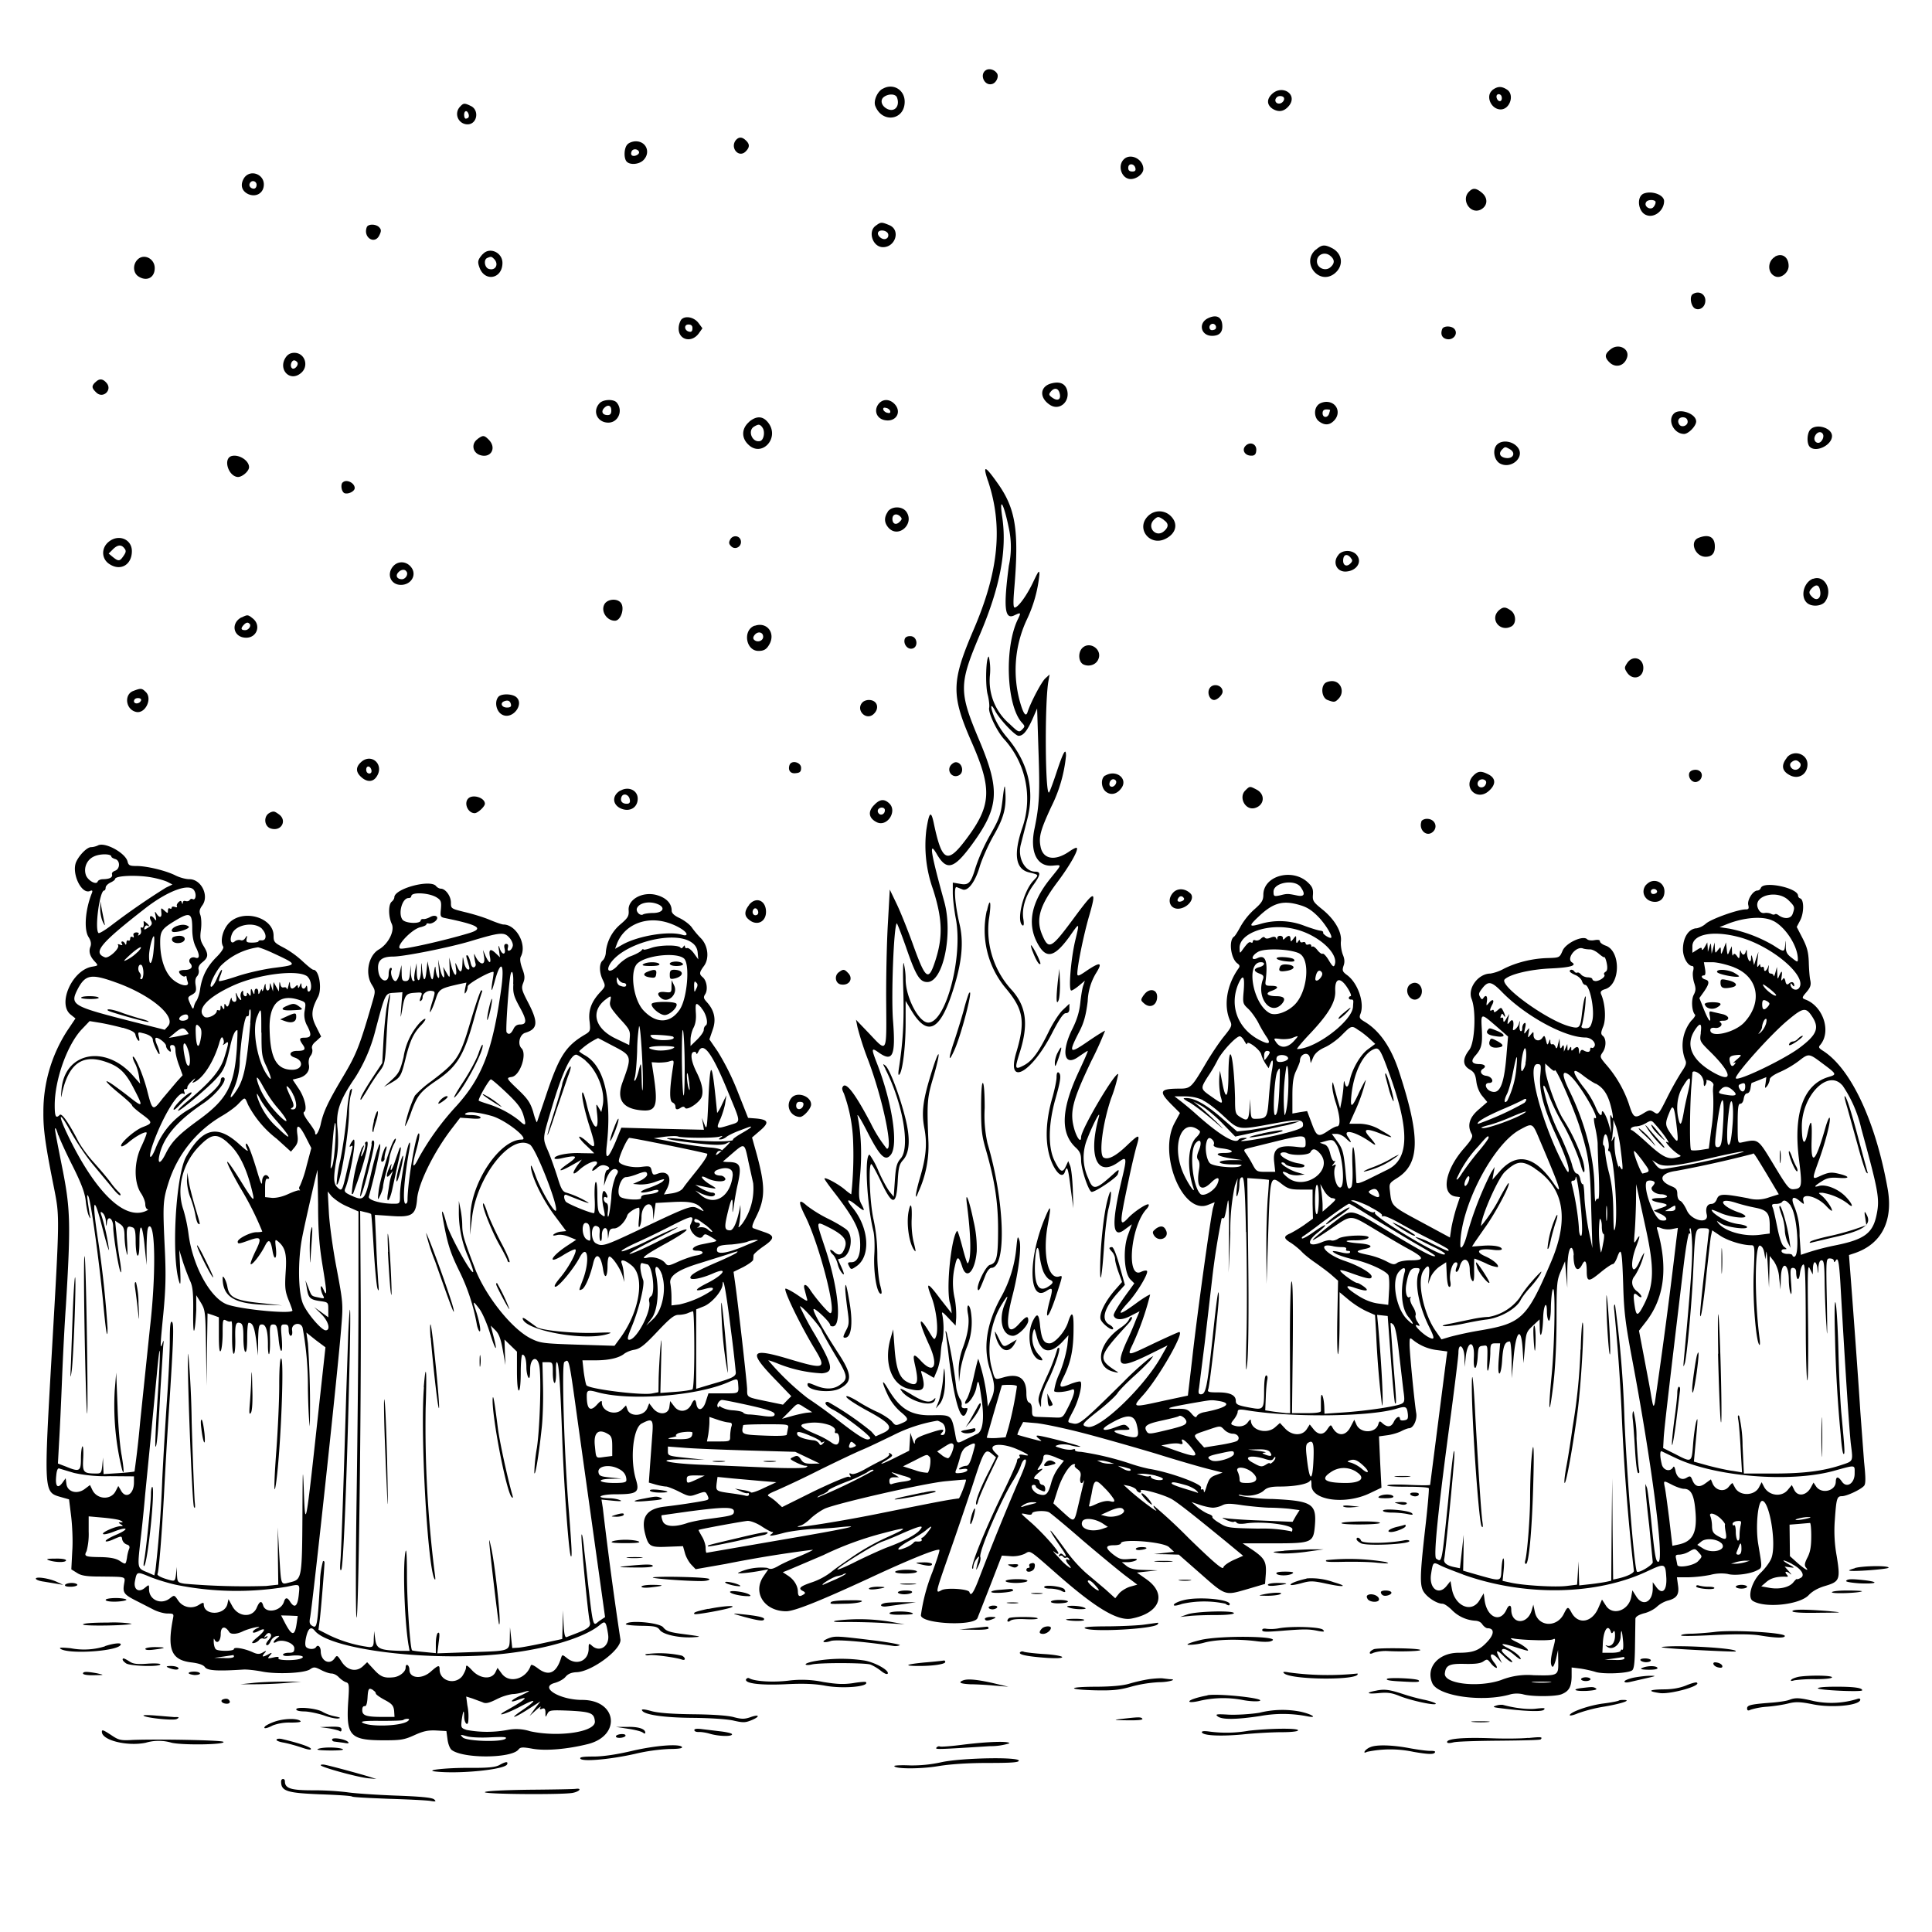 <svg xmlns="http://www.w3.org/2000/svg" id="svg" width="1024" height="1024" version="1.1">
  <path fill-rule="evenodd" d="M522.7 37.1c-3.8 2.2-1 8.7 3.2 7.4 2.1-.6 3.6-3.8 2.6-5.5-1.2-2-4-2.9-5.8-1.9m-55 10c-2.8 1.6-4.8 6.4-3.8 9 3.6 9.4 15.6 7.7 15.6-2.2 0-6.4-6.3-10-11.7-6.8m323.2.7c-3.8 3.1-.7 10.2 4.4 10.2 4.8 0 7.4-7.6 3.5-10.4-3-2-5.1-2-8 .2M674 50c-2.7 2.7-2.5 5.6.4 7.6q5.1 3.2 9-1.8c4.4-6-4-11.2-9.4-5.8m-198.6 1.6c1.7 4.4-1 8-5 6.2-3.2-1.5-4.2-4.8-1.8-6.5s6-1.6 6.8.3M796 52c0 2.4-2.3 2-2.8-.4q-.2-1.6 1.2-1.7 1.5.2 1.6 2m-115.7-.4c1 1.1-.5 3.4-2.4 3.4s-2.6-2-1.2-3.3c.8-.9 2.8-.9 3.6-.1m-436.6 5.2a5.5 5.5 0 0 0 4.1 9.2c5.2 0 6.4-7.7 1.6-9.8-3.3-1.6-3.8-1.5-5.7.6m4.6 3.6q.8 2.4-1.5 2.6-.7-.2-.8-2c0-2.3 1.5-2.7 2.3-.6m141.7 14c-3.1 3.9 1.3 9.4 5 6.2 2.4-2.3 2.5-4 .4-6q-3-3-5.4-.2m-57.4 2.2c-1.9 1.8-2.1 7.5-.4 9.2 1.9 1.9 6.6 1.4 8.8-.8 4-4 1.6-10-4-10-1.6 0-3.6.7-4.4 1.6m6.1 4c.4 1.3-2.4 2.7-3.7 1.9q-.8-.6-.3-2c.6-1.8 3.4-1.6 4 .1m256.9 4c-3.5 3.5-1 10.4 3.7 10.4 3.2 0 6.7-2.8 6.7-5.3 0-5.3-6.9-8.7-10.4-5.1m6.2 4.7q.4 1.8-1.7 1.7-2.2 0-2.1-2c0-2.6 3.3-2.3 3.8.3m-472.4 5.1c-2.2 3.5-1.4 6.8 2 8.5 4 1.9 8-.2 8.4-4.3.7-6-7-9.1-10.4-4.2M136 98q-.1 1.8-1.4 2c-1.8 0-3-1.6-2.1-3 1-1.8 3.5-1 3.5 1m642.6 3.6c-4.3 4.2.5 12 6 9.6 3.8-1.8 4.3-6 1-8.9-3.2-2.7-4.9-2.9-7-.7m92.6 1c-4 1.7-3 9.8 1.4 11.4 4.2 1.7 9.4-2.4 9.4-7.4 0-3.3-6.4-5.7-10.8-4m6.2 4.3c.3.4-.1 1.7-.9 2.7-1.6 2.2-5.5-.2-4-2.5.7-1.3 4.2-1.5 5-.2m-413.3 12.7c-4.4 3-1.7 11.4 3.8 11.4 6.6 0 9.4-9 3.5-11.6-4.3-1.8-4.6-1.8-7.3.2m-269.8.8c-2.1 5.5 4.3 9.5 6.7 4.2 1-2 1-2.9 0-4-1.7-2-6-2-6.7-.2m276.4 3.9q.2 1.7-1.3 2.3c-2 .8-5-2-4-3.6s5-.8 5.3 1.3m226.6 8c-8 6.9 1.7 19.1 9.9 12.7 5-4 4.4-10.5-1.3-13.5-4-2-5.4-1.9-8.6.9m-441.6 2.3c-2.6 3-2.8 4-1.7 7 2.7 7.8 12 6.2 12.2-2.1.2-5.8-6.9-9-10.5-4.8m449.4.9q3.3 2.8.2 5.7c-2.6 2.7-7.4.8-7.4-2.9s4.3-5.4 7.2-2.8m235.6.4c-4.3 2.5-4 9 .4 10.5 3 1 6.8-2.2 6.8-5.6 0-4.8-3.5-7.1-7.2-5m-868.1 1.8c-2.4 2.6-2.1 6.8.5 8.6 4.4 3 8.8.9 8.8-4.3s-6-8-9.3-4.3m189.1-.6c2.8 2.8.8 6.5-2.8 5.3-2.2-.7-2.8-5-.7-5.8 1.9-.8 2.2-.8 3.5.5m635.4 18.7c-1.8 1.1-1.1 6.1 1 7.5 2.3 1.4 5.2-.3 5.6-3.3.6-4-3.2-6.4-6.6-4.2m-257 12.8c-5.3 2.6-3.7 9.3 2.2 9.3q6 0 5.4-6c-.4-4.2-3.3-5.4-7.6-3.3m-279.2.8a9 9 0 0 0-1.3 4.7c0 6 6.8 7.7 10.6 2.6l2-2.8-2-2.7c-2.4-3.3-7.3-4.2-9.3-1.8m283.4 4.7q-.6.7-2 .8c-1.7 0-1.9-2.7-.1-3.3 1.4-.5 2.8 1.3 2 2.5m-277.3-.1q0 2.1-1.7 1.7c-2.6-.5-3-3.8-.4-3.8q2.2 0 2.1 2m397.4.4c-1.1 2.9 0 5 2.8 5.4 3.3.4 5.7-3 3.7-5.4-1.5-1.8-5.8-1.8-6.5 0m89.3 10.7c-3.2 2.5-3.4 4.2-.7 6.9 3.3 3.3 8 2 9.4-2.6s-4.6-7.6-8.7-4.3m-702.1 4.1c-4.5 6.3 1.8 13.4 7.7 8.7 4.7-3.6 2.4-10.9-3.3-10.9q-2.8 0-4.4 2.2m6 2.8c.9 1.6-1.7 4.3-2.9 3.1s-.2-4.1 1.2-4.1q1 .1 1.6 1m-107 10.6c-2 2-2 3 .5 5.4 3.6 3.6 8.8-1.4 5.4-5.1q-2.9-3.4-5.8-.3m506.7.6c-6.2 1.6-6.6 7.6-.8 11.4 5.2 3.4 11.1-2 8.9-8.4q-1.8-4.6-8.1-3m4.2 4.8c1.2 3.7-.8 5-4 2.6-1.6-1.2-1.7-1.6-.6-3 1.8-2.2 3.8-2 4.6.4m-243.8 5.8c-3.9 4.3-1 10.2 4.7 10.2 5.3 0 8-6.4 4.5-10.6-1.6-2-7.3-1.8-9.2.4m147.6.8c-2.3 3.6-.2 7.8 4.4 8.2 5.6.6 8.3-4.8 4.3-8.8-2.8-2.8-6.6-2.6-8.7.6m233.3 0c-2.4 2.3-2 7 .6 8.8q4.3 3.2 7.8-.4c4-4 1.6-10-4-10-1.6 0-3.6.7-4.4 1.6M324 217.5q.1 2.6-2 2.5c-2.5 0-3.5-1.7-2-3.5 2-2.3 4-1.8 4 1m147.8.3q.4 1.5-1.4 1c-1-.1-2-1-2.2-1.6q-.4-1.5 1.4-1c1 .1 2 1 2.2 1.6m233.2-.4-.6 2c-.9 2.3-3.4 2-3.4-.4q0-2 2-2 1.8 0 2 .4m182.2 1.8c-3.6 3.6 0 10.8 5.4 10.8 2.3 0 6.4-4.2 6.4-6.6 0-4.2-8.8-7.2-11.8-4.2m-490 4.3c-4.1 3.4-4.4 8.4-.7 12 7 7.2 16.9-3.1 10.8-11.3q-4.2-5.6-10.2-.7m497.4 0c0 2.3-3.4 3.3-4.5 1.4-1.3-2 0-4 2.4-3.7q2 .3 2.1 2.3m-490.5 3c1.7 2 .9 7-1.3 7.3-4.1.8-6.6-5.6-3-7.7 2.4-1.4 2.9-1.3 4.3.3m555.6 1.2c-1.9 1.8-2.1 7.5-.4 9.2 3.3 3.3 11.8-.9 11.8-5.7 0-4.3-8.2-6.8-11.4-3.5m6.7 2.8c.3.8 0 2.2-.8 3.2-1.8 2.6-5 .2-3.4-2.7 1.1-2.2 3.5-2.5 4.2-.5m-713 2.2c-3.5 2.3-3 6.8.6 8.4 6 2.4 9.7-3.4 5.1-8-2.4-2.4-3-2.4-5.8-.4m540.3 3c-2.7 2.7-1.6 8.6 1.8 10.2 5.5 2.7 12.3-2.9 9.7-7.8-2.2-4-8.5-5.3-11.5-2.4m-133.6 1c-1.7 2.1 0 4.9 3.2 4.9q2.5.2 2.7-2.4c.6-3.8-3.4-5.5-5.9-2.5m140.2 1.4c3.8 2.1 1.7 5.7-2.7 4.6-2.6-.7-3.1-2.5-1.2-4.4 1.5-1.5 1.5-1.5 3.9-.2m-677.3 3.7c-4.6 1.2-2 10.4 3 11.1 2.3.3 6.2-3 6.2-5.2 0-3.5-5.3-6.9-9.2-5.9m400.8 13c8.1 24.1 5.8 48-7.6 79.1-11.8 27.6-12 34.5-.9 59.8 10.8 24.6 10.3 33.4-2.8 50.9-10.2 13.7-13 12.4-17.3-7.8-1.5-7.4-2.5-6.6-4 3a69 69 0 0 0 3.5 31.6c5 15.6 5.3 25.1 1.4 37.4-3.8 11.9-5.2 10.9-12.4-9.2-2.6-7.1-6.3-16.4-8.3-20.5l-3.6-7.5-1 18c-.6 9.9-1 28.7-.9 41.8.2 27.5.6 26.7-9 16.5l-7-7.3.8 4a158 158 0 0 0 5.5 17c7.9 20.8 13.6 48.5 10 47.3a71 71 0 0 1-8.5-13.5c-8-15.2-12.7-21.4-14.5-19.7-.9 1-.8 1.8.3 4a83 83 0 0 1 4.9 26 193 193 0 0 1-1 27.4c-.2 0-1.8-1.1-3.4-2.5-3.5-3-10.8-6.9-10.8-5.8 0 .4 2 3.2 4.3 6.2 10.4 13.3 14 19.9 14.5 26.2.6 7.5-1.1 11.9-4.5 11.9-2 0-2.2.3-1.3 2 1 2 1.2 2 3.7.3 8-5.2 7-20.4-1.8-31.2-3.8-4.6-2.8-5.2 2.1-1.2 4.4 3.5 4.7 3.4 2.4-1-1.3-2.6-1.4-4.7-.5-15.3 1-11.3.5-22-1.4-31.2-.3-1.6 2 2.2 5.2 8.5 6.7 13.1 9.5 15.8 12.4 12.2 4.2-5.1.8-27.5-7.1-48-3.3-8.5-3.3-9.1.8-6.2 7.4 5.2 9 1.7 7.5-17.2-1-13 .4-49.7 2-51.3.2-.2 2.3 5.3 4.8 12.3 5.3 15.5 7.4 18.8 11.4 18.8 8.4 0 13.7-25.5 9-42.5-7.1-25.7-8.3-32.6-4.2-25.7 5.4 9.5 9.2 8.5 19-4.9 14.2-19.5 14.8-28.6 4-54.4-11.2-26.5-11.2-30.1.2-57 10.6-25 14.3-44.5 11.7-62-1.7-11.5.8-7.3 3.5 5.9a47 47 0 0 1 0 20c-2.9 22.2-2.2 28.6 2.8 26.3 3.6-1.7 3.7-1.6 2.2 1.6-7.5 14.7-6.4 46.2 2 55.3 1.6 1.8 1.6 2 0 3.6s-2 1.4-6.6-3a30 30 0 0 1-10.4-26 32 32 0 0 0-.6-9.7c-1.5 0-2 15-.6 20.2.7 2.7 1 5.8.8 6.8-.7 2.7 4.2 12.9 8.1 17a47 47 0 0 1 9.6 46.3q-7.5 21.6 3.5 24.1c5.3 1.3 5.2 1.2 2.2 4.4-5.4 5.7-9.2 21.5-5.7 23.7q1 .5.4-3.4c-.9-5.4 1-12 5.2-17.9 4-5.5 4.2-7.2 1.1-7.2-5.5 0-9.4-7.3-7.7-14.2l3.4-13.3q6.3-23.9-11.1-44.2a43 43 0 0 1-6.4-10.4c-2.2-5.7-1.9-7.7.5-3.2 2.3 4.5 10.6 13.3 12.5 13.3 2.4 0 4.5-2.5 7.4-9l2.4-5.5.7 22c.8 23 .5 29-2 41.3-2.8 12.7 1.2 20.8 9.6 20 5-.4 5-1-1.4 7q-15 18.6-6.8 34c4.6 8.7 8.9 7.8 17-3.3 5.5-7.9 5.5-7.9 3.1 2-2.3 9.7-3.7 26.5-2.1 26.5.6 0 2.4-1.2 4.1-2.6l3.1-2.6-.8 2.4c-.5 1.2-1.2 5.4-1.6 9.2-.5 4.8-1.7 8.8-4.1 13.7-6.2 12.3-4.6 20.5 3 15.1 2.5-1.7 4.7-3.2 5-3.2s-1.8 4.7-4.5 10.5c-9.6 20.3-10.1 32.9-2 40.6 2.4 2.2 3 3.6 3 7 .1 4.8 3.9 16 5.5 16.6 1.5.5 13.1-7.3 13.9-9.2 1-2.9.7-3-2.1-.4-9.6 8.7-11 9-13.5 2.4a26 26 0 0 1-.4-21.2c3-7.7 7.1-15.5 6-11.3-5.8 21.1-.9 32.3 10.6 23.8 4.2-3 4.4-2.3 1.6 9.3-5.5 23-5.2 31.5 1.1 26.9l4.2-3.1-2.1 5.8c-2.7 7.4-2 20.2 1.4 23.5l2 2-2.3 3.2c-5.3 7.1-9 13-8.6 13.9.8 2.5 4.6 2.5 9 .1l4.7-2.4-2 4.7c-1 2.7-3.2 7.9-5 11.6-5.9 13.3-3.9 14.4 11.7 6.8l10.1-5-3.4 6c-9.1 16.2-32.3 38.4-38.8 37.2-3.9-.8-3.4-1.5 6-8.9 4.7-3.7 9-7.8 9.7-9s4.4-5 8.2-8.5a137 137 0 0 0 9-8.7l1.8-2.5-2.1 1.2a163 163 0 0 0-14.1 12.9c-21.2 20.9-23 22.4-26.3 21.7-3.4-.8-3.4-.1.1-6.9 2.8-5.3 5-14 3.8-15.3-.4-.3-2.4.2-4.7 1-6.8 2.8-7.2 2.4-4-4 3.6-7.4 5-14.3 5-25q.2-13.4-3-3.2c-1.7 5-7 10.9-9.7 10.9-3 0-4.2-2-5-8.9-.6-6.7-1.5-7.5-3.7-3.3-4.1 8-1.3 21.2 4.6 21.2.7 0 0-1.3-1.5-2.8a13 13 0 0 1-3.2-12c.7-2.6.8-2.4 2 2.2 2.2 8.6 7 9.6 13.4 3l3.4-3.7-.6 5.6a69 69 0 0 1-4 14.3 32 32 0 0 0-3 9.7c.6 1 6.3.5 9.5-.8 2.2-.9 1.1 3.4-2.6 10.4-2.3 4.5-2.5 4.6-6.7 4.4l-8.1-.3c-3.6-.1-3.8-.3-3.8-3.6q0-3.4-1.5-4t-1.5-5q0-11.8-12-8.4c-5 1.4-4.6 1.8-6.5-5.5-2.6-10-.3-24.1 5.5-33.2q4.9-8 1.5 0c-3.4 8.3-1.2 16.7 4.4 16.7 2.7 0 8.1-5.4 8.1-8.1 0-2.8-1.2-2.3-4.8 1.7-6.2 7-7.7 1.4-3.8-14 3.4-12.8 5.1-26.5 3.9-30.2-.9-2.6-1-2.2-1.6 3.7a66 66 0 0 1-8.4 26.9q-11.5 21.2-5.3 38.7c2.4 7 2.5 10.2.3 15l-1.7 3.8-.3-3a103 103 0 0 0-4.8-22.3c-.2.2-1.3 4.5-2.4 9.5s-2.7 10.3-3.7 11.8c-.9 1.4-1.2 2.5-.6 2.5 1.8 0 5-4.8 5.7-8.6.9-5 1.3-4.2 2.8 6.5 1.5 10 .6 16.8-2.4 18.1l-5.8 2.8c-5.2 2.6-4.8 2.9-6-3.7-1.8-9-2-9.2-11.5-9-11.6.4-17.5-3.1-24-14.1-3.4-5.8-3.4-3.7 0 3.5a28 28 0 0 0 6.6 8.7c4.6 3.8 4.7 4.5.6 6.2-3 1.3-3.3 1.2-5-.9-1-1.2-4.3-3.5-7.5-5-3.2-1.4-7.9-4-10.4-5.6s-5.2-2.9-5.9-2.9c-2 0 2.7 3.3 10.5 7.6 12.5 6.7 14.4 9.3 8.6 11.9l-4 1.8-2.3-2.6a161 161 0 0 0-23-15.7c-2.5 0-1.2 2.1 2.4 4 5.4 2.6 21 14.5 20 15.4-1.5 1.6-4.7-.1-16.7-9.4a245 245 0 0 0-16.5-12 140 140 0 0 1-20.8-20c.4 0 2.9.8 5.5 1.9a72 72 0 0 0 22.9 5c6.5-.6 6-3.8-3.6-20.4a150 150 0 0 1-8-15c.1-1.5 10.9 10.6 11.6 13 .4 1.1 3.6 6.8 7.1 12.7 7 11.6 7 12.7 1.9 16.2q-4.8 3-12 .1c-4.1-1.7-4.6-1.8-4.6-.6 0 3.2 11.9 4.7 17 2.1 6.8-3.5 6.7-7.4-.4-18.3-8.5-13.1-13.8-22.5-13.4-23.8.4-1.1 8.8 6.8 8.8 8.4q.1.7 1.4.7c5 0 3-20.7-4.4-42.5-4.6-13.8-4.7-13.4 2.2-10 8.8 4.5 10.6 7.3 7.8 12.6q-1.8 3.5-5.2.2-1.6-1.3-1.8-.6.1 1 1.5 2.3c.8.7 2 3 2.5 5a12 12 0 0 0 2.5 5q1.7 1.7-.4-3.1l-2-4.4 2.4-.8c4.4-1.5 6-11.2 2.5-14.7-1-1-5.5-3.8-10-6a70 70 0 0 1-11.4-7q-6.7-6.1-.7 5.8c7.3 14.7 16.8 51.2 13.2 51.2-1 0-7.7-7.8-10.6-12.2-2.1-3.4-4-3.7-3.1-.5l1.2 4.6c.7 2.2.4 2.1-4.6-1.3-2.9-2-5.9-3.6-6.6-3.6-1.6 0 7.7 19.2 15.2 31.6 6.7 11 5.7 11.4-13.1 5.8-21.3-6.4-22.4-4.3-6.1 12.3l7 7.3-2.2 2.2-2.2 2.3-8.7-1.8c-10.6-2.2-10.3-2-10.3-6.3 0-3-5-47.3-6.6-58l-.6-4.3 5.1-2.5c2.8-1.5 5.2-3.2 5.3-3.9l.2-2.4c0-.6 2.4-2.7 5.1-4.6 6.2-4.2 6.3-5.8.5-7.7l-5.7-2c-1-.4-.6-1.8 1.1-5.3 5.6-11 5.5-17.2-.6-38.5l-1.2-4.3 4.3-3.7c5-4.3 4.4-5.8-2.4-6.4l-4-.3-5.7-14.4a133 133 0 0 0-10.4-20.8l-4.4-6.4 1.7-5q3-8.1-3-14.7c-1.8-2-2-2.6-.9-4.3 1.5-2.4.8-7.2-1.4-9-1.9-1.6-1.8-2.5.7-5.9 3-4 2.2-10.9-1.7-14.8a47 47 0 0 1-4.7-5.6c-1-1.5-3.9-3.7-6.3-4.9q-4.4-2-4.4-4c0-4-3-7-8.3-8.4-7.4-1.8-15 2.5-14.5 8.2.2 3-.4 4-4.1 7.2a22 22 0 0 0-8 15c0 1.6-.8 3.6-1.6 4.3-2 1.6-2 6.3 0 10.4 1.5 3.2 1.5 3.4-1.5 6.6-4.6 5-6.3 9.6-5.5 15.5.5 4.7.4 5.1-2.2 6.7-10.6 6.2-14 11.7-21 32.7l-4.7 13.9c-.2.2-1.2-2.3-2-5.5-1.5-4.8-2.8-6.8-7.7-11.5-6.7-6.4-6.7-6.5-3.7-7 4.4-.6 8.3-12.1 5.2-15.2-2.2-2.2-1-7.3 2-8.2 6.6-2 7-5.4 1.7-15.7-3.6-6.9-3.9-7.9-2.8-10.7 1-2.5.9-4-.5-7.7q-1.7-4.7-.7-6.4c3.3-6.3-2.5-16.9-9.3-16.9-.7 0-4-1.1-7.3-2.5s-9.3-3.2-13.2-4.1c-7.2-1.8-7.3-1.8-7.3-5 0-3.5-2.9-7.4-5.4-7.4-.7 0-1.9-.6-2.5-1.4-3.1-3.7-22.1 1.4-22.1 6 0 .6-.6 1.7-1.4 2.3-1.8 1.5-1.8 7.8 0 11.7 1.8 3.7-1.8 10.8-6.9 13.7-5.4 3.2-7.3 12.6-3.7 18.5 2 3.2 2 3.6.6 8.5-7 24.3-8.7 28.4-15.7 40.2-8.1 13.6-10.6 18.9-12 25.7-1 4-2.9 6.8-2.9 3.9 0-.5-1.6-3-3.5-5.5q-3.3-4.5-2.4-5.2c2-1.1.3-8-3-12.7l-3-4.5 2.8-.7c4.1-.9 6.5-3.8 5.8-7.2-.3-1.7 0-3.6.9-4.7s1.2-2.8.8-3.8q-.5-1.9 2.2-4l2.6-2.4-2.6-5.2c-2.9-5.6-2.7-9 1-15.9 2.2-4.4.5-14.3-2.5-14.3-.6 0-3-2-5.5-4.3a50 50 0 0 0-10-7.3c-5.2-2.7-5.6-3.1-5.6-6.5 0-9.6-16-14.3-23.5-6.8-3.4 3.4-5 9.7-3.2 12.6.5.7-1 3-3.5 5.5-5 5-7.6 10-8.7 16.8a19 19 0 0 1-1.8 6.2c-.6.7-1.3 2.2-1.5 3.3-.4 1.7-.7 1.4-2-1.5-1.5-3.4-1.4-3.5 1-4.8 2-1.2 2.4-1.9 1.9-5q-.6-3.4.8-4.8a4 4 0 0 0 .8-3.4q-.6-2 2-4c3.2-2.6 3.3-4.2.6-8.6-1.7-2.8-2-4.3-1.4-8.6.4-3 .2-6.4-.3-7.8-.7-1.9-.5-3 1-5.1 3.8-5.1-.5-13.9-6.8-13.9-2 0-5.2-.9-7.4-2-4.9-2.5-15.1-5-20.6-5-3.6 0-4.3-.3-4.8-2.4-1.1-4.5-12-10.5-15.7-8.5-1 .5-2.6.9-3.6.9-2.2 0-6.4 4.3-8 8-2.4 6 2.8 17 7.3 15.3q2-1 1 1.3c-3.4 8.6-4.2 19-1.7 23q1.9 2.9 1 5.2-1.5 3.8 2.3 7.8c2 2.2 2 2.2-1.6 2.8-10.5 2-18.3 19.8-11.1 25.4l2.5 2-4.5 6.7A79 79 0 0 0 23 589.7c-.1 9 1.1 17.5 5.8 40.8 2.8 14.4 2.8 14.7-1.2 84-4.4 76.5-4.5 76.3 4.4 78.9l4.6 1.3 1.1 8.9c.6 4.9 1 13.2.6 18.5l-.5 9.7 2.9 1.8c2.2 1.5 4.9 2 12.4 2 14.5.2 13.3-.2 12.6 4.3s.2 5.4 7.4 9l8.4 4.3c2.2 1.1 5.4 2 7.3 2 3.2 0 3.4.2 2.9 2.6-3.2 16.4-.9 22 9.6 23.3q6 .7 7.3 2.5c1.3 1.9 6.7 2.2 20.5 1.3 2-.1 6.2.4 9.5 1 7.5 1.6 22.6 1 25.7-1.1 2-1.4 2.7-1.3 5.8.3 1.9 1 4.4 1.9 5.6 1.9s2.9.9 3.9 2c1 1 2.6 2.2 3.7 2.6 1.8.5 1.9 1.3 1.2 11.2-1 17.3 1.2 19.6 19.1 19.6 8.8 0 10.7-.3 16-2.7 4.8-2.2 7.3-2.7 11.6-2.5l5.4.3.6 4.4c.3 2.5 1.3 5 2.3 5.7 6.4 4.6 31.6 4.4 35.3-.3 1-1.3 2.1-1.4 7.6-.4 7 1.2 18.4.2 29.2-2.5 17.8-4.5 15.5-23.4-3-23.4-12 0-23-6.7-14.6-9 2.2-.6 4.8-2 5.8-3.3 1.3-1.5 3-2.3 6-2.4 8.3-.5 24.2-12.5 23-17.6a2114 2114 0 0 1-9.3-69.5l-.7-4.4 6 .6q6 .6 3.8-.3c-1.1-.5-3.7-1-5.7-1-8-.2-4.8-2.1 3.4-2.1 11.4 0 12.8-1 10.8-7.7-3.3-10.7-1.6-27.4 3-29.8 5.8-3 6.3-2.4 5.6 6.3l-1.2 16.4-.6 8.6 3.8 1.1c2.2.6 4.6 1 5.5 1 .8.1 4 1.3 6.9 2.8 5.2 2.6 5.5 2.6 9.6 1.1 4.1-1.4 4.2-1.4 5.3.8.9 2 .7 2.3-1.7 2.8-5 1-14.6 2.4-20.7 3.1-10 1.1-13.1 5.7-10.5 15.1 1.7 6.1 2.7 6.6 11.9 6.2l8-.3 1.1 3.9c.6 2.1 2.2 4.8 3.4 6l2.2 2.3 16-2.8a651 651 0 0 1 46.1-7.5c.2.2-3.1 1.8-7.4 3.6-4.3 1.7-9.3 4-11.2 5.2-2.8 1.5-3.9 1.7-5.5.8a29 29 0 0 0-15.5 2.6c-.6.7 6.5 0 12.7-1.2l3.3-.6-2.6 3.8c-5.8 8.6.6 18.4 12.1 18.4 4.3 0 17.6-5.3 44-17.5 21.4-10 36.3-16 37.2-15 .3.2-1.4 5.5-3.7 11.7a97 97 0 0 0-6.1 22.9c0 4.6 28.2 6 30 1.5L525 840l6-15.5 4.5.3a16 16 0 0 0 7.5-1.2c3.4-1.8 1.6-3 18.6 11.9 19.5 17 30.8 23.7 38 22.4 15.4-2.9 19.2-13.2 7.7-21.1l-4.7-3.3 5.5-.6 5.5-.6-7-.2c-5.2-.1-7.6-.6-9.5-2.1l-2.5-2h3c1.6 0 3.7-.5 4.5-1q1.8-1.2-3.4-.7c-4.4.4-5.4.1-8.8-2.5-4.3-3.5-4.1-4.8.8-4.8 1.9 0 3.4-.5 3.4-1 0-2.6 22.6-.8 25.5 2l2.7 2.5-5.4.6-5.3.6 6.6.1 6.6.2 11.4 10c13.6 12 13 11.7 24.8 8.3l9.5-2.8.4-5.2c.4-6.5-.6-8.4-7-12.8l-5.3-3.5h16.7c20 0 20.8-.4 21.6-9.2 1-11.8-1.4-13.3-22.3-14.3a94 94 0 0 1-17.5-1.7q-1.6-1 1.3-.3c4 .8 9.2-.3 11.6-2.6 1.5-1.4 3.5-2 8.3-2 8 0 14.8-1.3 16-3q.8-1.5.8 2.3c0 8 17.8 10.5 30.8 4.3l6.3-3-.7-13.6-.6-13.6 4.4-.6c2.4-.3 5.7-1.3 7.3-2.1 1.7-.9 3.6-1.6 4.2-1.6 2.3 0 4.5-4.6 3.8-8.2-.9-5.4-3.5-32-3.5-36.2 0-3.6.1-3.8 1.8-2.4a25 25 0 0 0 13 5.4l5.2.7-.5 3.6L758 787c0 .3-5 .3-11.1 0s-11.3-.2-11.6.3 4.5.7 10.6.7 11.2.3 11.4.8-.6 10-1.9 21.2c-3 26.5-3 31-.3 34.4 2.3 2.9 6.8 5.6 9.4 5.6 1 0 3 1.4 4.8 3.1a19 19 0 0 0 12.4 5.9q2.8.1 4 2c.8 1.1 2 2 2.7 2 3.5 0 3.7 2.8.5 6.5-4.6 5.2-7.8 6.5-15.8 6.5-10.7 0-17.5 7.8-14 16 2.8 7 26.8 10.4 41.6 6 2-.5 4.5-.5 6.5 0 4.4 1.3 17 1.3 20.4 0 4-1.6 5.3-3.9 5.4-9.4v-4.8l4.8.6c2.6.4 6.2 1.2 8 1.8 4.4 1.3 17.8.7 19.4-1 1-1 1.3-5 1.4-13.5l.2-13.8q.3-1.6 4.5-2.8c2.4-.5 5.6-2.2 7-3.6a15 15 0 0 1 5.5-3.1c4.9-1.2 6.3-3.3 5.6-8l-.6-4.4h5.8a71 71 0 0 0 12-1.3 22 22 0 0 1 9-.5c3.7 1.1 11.8.1 15.5-1.8 3.1-1.6 3-.8.8-14-1.5-9-.2-22.9 2.1-22.9 3.8 0 7.6 22.2 5 30-.6 2-3.2 5.6-5.7 8-4.8 4.6-7.3 13.1-4.3 15 6.4 4 24.7 2.1 29.6-3q3-3.2 8.7-4.9c7.8-2.3 8.2-3.4 6.2-15.8a74 74 0 0 1-1-19.2c.8-11.4 1.1-12.6 3.8-12.6 2.5 0 10-3.5 11.7-5.5.9-1 .9-4.2 0-12.7l-2-26.8c-1-16.4-4.6-65-5.5-76.2l-.5-6.6 3.3-1.1c14-4.9 20.2-17 17.2-34-6.4-36-19.6-64-34.5-73.3-2-1.3-2.3-1.8-1.2-3 6-7.2 1.4-20.7-8.1-24.1-1.7-.7-1.7-1 .8-3.9 2.1-2.5 2.5-3.8 2-6.2-.4-1.7-.7-6-.8-9.7-.2-5.2-.9-7.9-3.3-12.6l-3.1-6 1.9-3.6c2-4 2-10.8 0-11.5q-1.1-.4-1.2-1.5c-.1-4.1-18.2-7.9-19.7-4.1q-.6 1.3-1.8 1.4c-2.4 0-5.5 5-4.9 7.6.5 2 .2 2.4-1.4 2.4-4 0-18.1 5-21 7.5a11 11 0 0 1-4.8 2.5c-4.3.1-7.4 4.8-7.4 11.2 0 4.3 2.6 8.8 5 8.8q1 .2.4 2.6c-.4 1.4-.1 4.2.5 6.2 1 3 1 4.2-.2 6.5-1.4 2.7-1 8.8.7 10.5.4.3-.5 1.8-2 3.2a21 21 0 0 0-3.2 20.7c.8 1.7.5 2.9-2 6.5a161 161 0 0 0-7.6 13.6c-4.5 9-4.7 9.2-6.9 7.7-2-1.3-2.6-1.3-5.5.5-4.9 3-5.5 2.6-8-5.3a63 63 0 0 0-12.5-21.1c-2.7-3.3-2.8-3.6-1.3-5.8 2-2.8 2-7.2.2-8.7-1.2-1-1.2-1.8.2-5.2 1.5-4 1-12-1.2-17-.5-1.3 0-2 2.4-2.7 8-2.8 8-20.3 0-23-1.7-.6-3-1.6-3-2.3q0-1.1-2.9-.6c-1.5.3-3.3.1-3.9-.5-2.2-2.2-11.3 2-13 6.1-1.6 3.7-1.6 3.7-8 3.9-8 .2-16.5 2.3-23.2 5.7a23 23 0 0 1-7 2.5c-6.5 0-12.3 7.8-10 13.5 2.5 6.4 1.7 23.3-1.3 27q-5.4 7 .2 10.3c2.4 1.4 3.1 2.5 3.6 6.5.4 3 1.7 6 3.3 7.8l2.5 3-4.6 4q-7.4 6.3-3.7 12.9c.8 1.5.1 2.9-4 7.6-10.2 11.6-12.4 24.4-4.4 25.6l2.2.3-2 6c-1 3.3-2.2 8.1-2.6 10.7l-.7 4.7-15.2-8.2c-16-8.6-15.7-8.3-16.6-16.4-.5-4-.3-4.3 3.8-6.9 12.1-7.6 12.4-21.5 1.2-55.9q-6.4-20-18.8-27.2c-2.3-1.4-2.6-2-1.8-4 2.2-5.8-1.4-16.2-7-20.4-2.6-1.9-2.8-2.5-2-5 .7-1.9.6-3.6-.4-6-.7-1.9-1.2-5-1-6.9.6-5-3.2-11.6-9.7-16.9-5-4-5.4-4.7-5.1-8 .2-2.9-.4-4.2-2.6-6.3-8.1-7.8-23.5-3.8-23.7 6.3 0 3.1-.8 4.4-4.9 8a37 37 0 0 0-7.2 9c-1.4 2.6-2.9 5-3.4 5.3-3 1.9-1.8 11.6 1.7 14.2 1.4 1 1.5 1.6.4 3-6.1 8.8-7.8 19.7-4.1 27.7 1 2.3.7 3-3.5 8.2-2.5 3.1-7 9.8-10 15-7.1 12-7.7 12.5-13.4 12.5-10.5 0-11.2 1.4-4.5 8.2l4.7 4.7-2.8 5.2c-9 16.5 4.3 49.1 17.7 43.5l3.5-1.4-.9 3.1c-1.2 4.6-8.5 57-11 79.8l-2.3 19.6-12.2 2.6c-17.6 3.9-17.6 3.9-11.4-3 8.2-9.2 22-33.3 19-33.3-.4 0-6.4 2.7-13.4 6-14.6 7-14.3 7-11.1.2a148 148 0 0 0 9.1-26c-.3-.2-3.7 1.8-7.6 4.7q-13.5 9.9-4.3-.3c5-5.4 11.3-16 10.2-17-.4-.4-1.9-.1-3.3.6-7.8 3.5-5.3-24.2 3-33.3 1-1 1.5-2.2 1.2-2.5-.8-.8-7.7 3.8-10.7 7-4.9 5.2-4.9 3.7 0-19.4 1.5-7.4 3.5-15.7 4.3-18.5 2-6.7 1.5-6.7-5.3-.2q-8.7 8.3-12.2 6.2c-2.6-1.7-.5-18 4-31.3a78 78 0 0 0 3.8-12.9c-1.5-1.5-19.7 29.3-19.7 33.4 0 3.2-2 .9-3.5-3.9-2.7-9.3-1.3-15 9-36.6a176 176 0 0 0 7.2-15.9c-.2-.1-4.3 2.4-9.1 5.7-10 6.9-10.5 6.3-4.4-5.5 2.3-4.5 3.4-8.5 4.3-15.8a31 31 0 0 1 4.3-14.7c3.8-6 2.5-6.4-4.7-1.6-4.3 3-5.1 3.2-5.1 1.7 0-4.1 3.2-19.8 6-29.7 4.5-15.4 3.6-15.3-8.4 1-11.6 15.6-12.8 16.2-16.3 7.9-3.3-8-1.3-15.1 7.8-27.3 6.8-9 11.7-17.6 10.6-18.6-.3-.3-2.1.6-4.1 2-7.6 5.2-13.9 4-15.1-2.8-1-5 0-8.7 5.7-21a77 77 0 0 0 7.8-27c0-4.6-1.4-2.1-4.9 8.4-1.7 5.2-3.5 10.1-4 10.9-2.1 3.4-2.5-45.8-.5-58.4l.7-4-2.2 2c-2 1.7-7.9 12.9-9.5 18q-1.3 4-4-5.5a63 63 0 0 1 3.5-43.3 72 72 0 0 0 6.8-24.1c0-2.7-.4-2.2-3.3 3.9-3.4 7.2-8 13.5-9.8 13.5-.8 0-.8-3.1-.2-10.2 2.6-30.8.7-42.4-9-55.9-6.6-9.3-7.8-9.6-5-1.1m-342 .9c-1.2 1.2-.6 5 1 5.7 2 .7 5.4-1 5.4-2.7 0-2.8-4.5-4.9-6.3-3m288.9 15.5q-3.2 4.6.4 8.6c5.2 5.6 13.7-2 9.5-8.4-2.1-3.2-7.7-3.3-10-.2m138 2.3c-6.7 6.6 1 16.4 9.4 12 5.5-2.8 6.7-8 2.6-12a8.5 8.5 0 0 0-12 0m-131.7 3.1c-1.9 1.9-3.8 1.1-3.8-1.6 0-2.4 2.1-3.1 4-1.4 1.2 1.2 1.2 1.6-.2 3m140-1q4 2.6.2 5.9c-4.2 3.8-9.4-2-5.4-6 2-1.9 2.4-1.9 5.2 0M387 286c-.8 1.5-.7 2.3.5 3.5 2.1 2.2 5.6.3 5.2-2.7s-4.3-3.5-5.7-.8m513.2-.9c-4.9 2-1.7 10 3.8 10q5 0 4.9-5.5c0-5-3.2-6.7-8.7-4.5m-842.5 2c-4.2 3.3-4 9.3.5 12 5.8 3.7 11.7.2 11.7-7 0-6.3-7-9.2-12.2-5m8.2 3.5c1 1.2 1 2-.4 4-2 3-2.7 3-5.6.7l-2.3-1.9 2.1-2.1q3.8-3.9 6.2-.7m643.7 3.3c-3.7 4-1.1 9.6 4.2 9 5.1-.5 8-4.7 5.7-8.2-2-3.2-7.4-3.6-10-.8m6.4 1.8c1.1 1.2 1 1.8-.2 3-1.9 1.9-3.8 1-3.8-1.5 0-3.3 2-4 4-1.6M208.5 300c-3.8 4.2-1.5 10 4 10s8.6-5.4 5.4-9.4c-2.5-3.2-6.8-3.4-9.4-.6m7 3c1 1.5-.6 4-2.5 4-2.5 0-3.5-1.8-2-3.5 1.4-1.7 3.6-2 4.4-.6m745.6 3.8c-4.9 1.8-6.9 9.3-3.4 12.7 2.4 2.4 8 2 9.8-.6 4.2-5.9-.3-14.3-6.4-12m3.8 6.9c.4 3.6-2 5-4.3 2.7-2-2-1.9-2.9.1-4.9q3.5-3.2 4.2 2.2m-644.6 6.9c-1.7 3.6 1.5 8.4 5.7 8.4 3.3 0 5.5-7.2 2.9-9.8-2.3-2.3-7.4-1.5-8.6 1.4m474.6 2.6c-5.6 4.5 0 12.2 6.3 8.8 2.7-1.5 2.5-6.4-.3-8.4s-4-2-6-.4m-666.8 4c-6 3.2-4.3 10.8 2.5 10.8 5.7 0 8-6.6 3.5-10.2-2.6-2.1-2.8-2.1-6-.5m4.3 3.3c1 1.1-.5 3.4-2.4 3.4q-3.3 0-.7-2.8 1.9-2 3-.6m267.8 1c-6.5 2.4-4.7 13.4 2 13.4 3 0 4.4-.9 5.9-3.7 3.2-6-1.6-11.9-7.9-9.6m4.5 5.8c0 2.2-3.1 3.3-4.8 1.6q-1-1 .3-2.6c1.7-2.1 4.5-1.5 4.5 1m75.1 1c-1 2.6 1.2 5.7 3.7 5.3 3.5-.5 3.1-6.2-.4-6.6q-2.6-.2-3.3 1.3m94 5c-2.3 2.4-2 7.2.5 8.6 3 1.5 6.8.3 8-2.6 2.4-5.2-4.5-10-8.5-6m288.8 8c-1.5 2.3-1.5 2.7 0 5 3 4.4 8.6 2.8 8.6-2.5s-5.7-7-8.6-2.5m-160.2 10.7c-2.3 2.3-1.5 7.7 1.4 8.8 3.4 1.3 4 1.3 5.8-.6 3.5-3.5 1.4-9.4-3.4-9.4-1.4 0-3.1.5-3.8 1.2M641 365c-1.3 2.4.2 6 2.5 6 1.7 0 4.5-2.7 4.5-4.4 0-3.6-5.3-4.8-7-1.6m-570.3 1.2c-5 1.8-4.2 9.7 1.3 11.1 5 1.3 9-7.1 5.2-10.6-2-2-2.6-2-6.5-.5m193.4 3.2c-2.2 2.7-1 8 2.3 9.5 5.5 2.6 11.8-6 7-9.6-2.4-1.7-7.9-1.7-9.3.1m-189.4 1.9c-.6 1.8-3.7 2.1-3.7.3q.2-1.5 2-1.6 2 0 1.8 1.3m196 2q.5 1.8-2.2 1.7c-2.7 0-3.7-2.4-1.4-3.3q3-1.2 3.6 1.6m186.4-1.1c-3.9 3.9 1.7 10 5.8 6.3 3.4-3.1 2-7.5-2.5-7.5-1.2 0-2.6.5-3.3 1.2m489.9 29.4q-4.8 6 1.6 9.3c4.6 2.4 9.3-.5 9.3-5.8 0-5.6-7.4-8-11-3.5M191.3 404q-4.2 3.9.1 7.8c3 2.8 6.2 2.8 8.1 0 4.5-6.4-2.6-13-8.2-7.8m762.6.2c1.3 1.3-.2 3.8-2.3 3.8s-3.6-2.5-2.3-3.8q1.2-1.1 2.3-1.2t2.3 1.2m-535.4 1.2c-1 2.8.4 4.8 3.3 4.4 2.2-.2 2.8-.8 2.8-2.8 0-3-5-4.3-6.1-1.6m85.8-.2c-3 3 .3 7.7 4 5.7 3-1.6 1.6-6.9-1.7-6.9q-1 0-2.3 1.2m-307.4 3.1q.2 1.6-1.2 1.7-1.5-.2-1.6-2c0-2.5 2.3-2.2 2.8.3m698.5 1.3c-.8 2.2 1 4.9 3.2 4.9 1 0 2.2-.7 2.8-1.6 1.5-2.4.1-4.9-2.8-4.9q-2.4.1-3.2 1.6M781 411c-5.9 5.9 1.5 13.8 7.9 8.4 4-3.4 4.1-6.8.1-8.9-3.9-2-5.6-1.9-8 .5m-195.2 0c-2.4 1.4-2.3 6.2.1 8.4 2.6 2.3 6 1.7 8.4-1.6 3.8-5-2.7-10.2-8.5-6.7m5.5 2.5c1 1-.4 3.4-2 3.4q-1.2-.1-1.3-1.3c0-2.2 2-3.5 3.3-2.1m196.3.5q.4 1.1-.7 2.5c-1.8 1.7-4.4.2-3.6-2 .7-1.8 3.3-2.1 4.3-.5m-256.2 9.6c-1 8.3-1.6 10-6.7 19a99 99 0 0 0-7.6 17c-2.5 8.4-3.7 9.7-8.5 8.7l-3.6-.6v5.3c0 2.9.7 9.1 1.6 13.8 3.9 20.4-5.3 55.1-14.6 55.1-5 0-12-13.4-12-23a36 36 0 0 0-1-8.5c-.4-1.1-.5 5.9-.2 15.5.4 15.7-.2 26.3-2.4 40.5q-.6 4 .3 3c1.7-1.7 3.3-14.8 3.3-27.2v-11.8l2.7 4.5c9 15.4 16 11.5 23.3-13 4-13.3 4.7-23.3 2.6-32.1-2.5-10.6-3.2-20.4-1.5-19.7l3 1.2c2.8 1.2 6.6-3.7 9-11.5 1.1-4 4.5-11.6 7.4-16.8 5.6-9.7 7-15 6.3-24.1-.2-3.7-.5-2.9-1.4 4.7M660 419c-3.6 3.6 0 10.6 5 9.3 5.2-1.4 5.8-7.3 1-9.8-3.6-1.9-3.6-1.9-6 .5m-331.2 0c-4.8 2.8-4.2 8 1 9.8 4.4 1.5 8.2-1 8.2-5.5s-5-6.7-9.2-4.2m5 4.7q.5 2.3-1.7 2.2c-2.4 0-3.5-1.5-2.7-3.6.9-2.3 4-1.3 4.4 1.4m-85.6-.6c-2.5 2.5-.2 7.8 3.4 7.8 1.6 0 5.4-3.5 5.4-5 0-3.2-6.4-5.2-8.8-2.8m215.3 3.3c-3.6 3.5-3.2 7 1 9.2 5.6 3 11.4-5.8 6.7-10-2.6-2.4-4.9-2.1-7.7.8m5.5 3c0 1.9-2 3-3.2 1.7q-.9-1-.4-2.1c1-1.6 3.6-1.3 3.6.3m-325.8 1.3c-3.7 1.5-3.4 7.5.6 8.5 5.4 1.5 8.5-4.4 4-7.6-2.4-1.7-2.6-1.7-4.6-1m610.2 4.8c-1.5 4 2.1 8 5.4 6 3.7-2.4 2.1-7.4-2.5-7.4-1.3 0-2.6.6-3 1.4M59 454q.2.7 2 1.3c2.8.7 2.7 5.3 0 6.2q-2 .8-1.6 2 .5 2.4-4.9 2.5c-1.3 0-2.5.6-2.7 1.2-.8 2.2-5.7-.8-6.4-3.8a8 8 0 0 1 4.5-9.5c3.2-1.5 9.1-1.4 9.1.1m21.6 11.1c3.2.6 7 1.7 8.3 2.4l2.5 1.3-3.5 1.7a379 379 0 0 0-29.2 20.2c-3.3 2.5-6.2 4.2-6.5 3.8-2.1-2 .6-22.5 3-22.5q.7-.1.8-1.5c0-.9 1.1-2 2.5-2.7q2.3-1.1 2.5-1.9c0-1.8 11.6-2.3 19.6-.8m792 3.7c-3.4 3.8-.7 9.2 4.6 9.2 3 0 5-2.1 5-5.5 0-5.2-6-7.5-9.5-3.7m-183.3 1.4q4 5.7-2.1 4.4c-4.8-1-5.1-1-9 0-3 .6-3.3.5-3.3-2 0-4.9 11.3-6.8 14.4-2.4M103 472.1c1.3 2.2.6 5.4-1 4.4-.4-.3-1.2 0-1.5.6q-.7.8-2.1.5-1.3-.4-1.5.7 0 1.5-.6 0-.3-1.5-1.8 0-1.1 1.2-.7 2.1.3.8-1.1.3-1.6-.5-1.7.4t-1 .4-1 1.1c0 1.6-.1 1.6-1.9 0s-1.8-1.5-1.6.9c.4 2.9-.9 3.3-2.5.8q-1.4-2.4-.5 1.2c.5 2.7.4 2.8-.8 1.3-1.7-2.2-3-1.2-1.7 1.2 1 1.8.4 2.6-2.7 4.4q-1.2.7-.7-.8.6-1.4 1.5-1c1.5.9 1-.3-.7-1.6q-1.3-1.2-1.3-.4c.3 2-.1 3.5-1 3q-.8-.5-.4 1.3c.3 1 0 2.2-.8 2.6q-1.1.8-.5-.3.6-1-1.3-1-1.8.3-1.3 1.7.4 1.5-.6.7-1.1-.5-1.2.9t-1 1-1 1.2-.7.6c-.2-.7-1-1.3-1.4-1.3q-.9 0-.3 1.2.8 1.2-1 .5-1.6-.6-1 .3c1 1.6-5 7.2-7 6.4-6.5-2.5-2.7-7.2 21.3-25.9 12.2-9.5 23.8-13.7 26.1-9.4m519 .8c-4.2 4.3-1.5 10 4.1 8.5 4.4-1.2 7.1-5.6 4.9-7.8-2.7-2.7-6.6-3-9-.7m256.3-.4q0 .9-1.5 1.3-1.7.3-1.8-1.3c0-1.7 3-1.8 3.3 0m-646.5 3.4c2 1.3 2.2 2.3 1.9 5.9-.4 3.9-.3 4.3 2.2 4.8 18.4 3.8 21 5.6 12 8.2-13.5 4-33 8.3-35.5 8-3.5-.4 5.8-10.5 10.6-11.4 1.6-.4 3-1 3-1.5q.1-.7 1.3-.4c.6.2 2-.2 3.1-1 2.9-2.2.7-4.2-2.5-2.4-1.3.7-3 1.2-3.7 1q-1 0-1.2.7c0 2-8.2 1.7-9.7-.4-2.4-3.3-.1-11.4 3.2-11.4q1.3 0 1.5-1c0-2.4 10-1.8 13.8.9m716.3 1.4c3.2 3.2 3.3 3.5 2 7.2-1 2.6-4.6 2.8-7.7.4q-1-.7-1.7-.3c-.3.3-1.2.2-1.9-.2s-2.3-.7-3.5-.5q-2.3.4-3.5-2.4c-3-6.8 10.3-10.3 16.3-4.2M627.5 476q.4 1-1 1.6c-1.9.8-3 0-2-1.5.8-1.4 2.2-1.4 3 0m-230.4 3.5q-3.9 4.8-.3 7.7c4.1 3.7 9.2 1.5 9.2-4 0-6.1-5.3-8.3-9-3.7m126 3.1a48 48 0 0 0 10 41c9.5 11.3 10.6 17.6 5.6 34.3-5.3 18 7.9 11 18.8-10 4-7.8 6.2-11 7.5-11q2 0 1.9-2.6V532l-3.5 3.3c-1.9 1.8-5.3 7-7.5 11.6-5.3 10.8-8.6 15.3-13 17.7-5 2.6-5.1 2.1-2.3-6.8 4.7-14.8 3.5-24.2-4-32.8a47 47 0 0 1-12.4-37.5c1.5-9.2.7-12.7-1-4.7m-470-1.2c0 2.2.6 5.4 1.4 7q1.5 3.1.9.7l-1.4-7-.8-4.7zm295.2-2.5c4.6 1.7 3.4 4.7-2 4.8-2.4 0-5 .4-5.5.8-1.5.9-3.9-1.5-3.2-3.3 1.1-2.8 6.3-4 10.7-2.3m340.6.6c3.9 1.1 6.5 2.8 10 6.4 4 4.2 8 11 6.4 11-1.3 0-4.4-2.2-4-2.8q.2-.7-1.2-1c-1 0-4.9-1.2-8.7-2.6a36 36 0 0 0-23-1.1c-6.5 1.9-6.7 1.3-1.5-3.6 7.8-7.5 13-9 22-6.3m-287 4q-.1 1.3-1.5 1.4c-1.5 0-2-2.1-.9-3.3 1-1 2.4.2 2.4 1.9m-300 8.6q0 6 2 9.9c2 4 2 6.2-.3 5.4-2.3-.9-4.2 1.2-2.8 2.9 1.8 2.1.5 3.6-3 3.6-1.6 0-2.9.4-2.9.9 0 1.3 2.6 3.2 3.3 2.4q.6-.4.7.5c0 .5.3 1.7.6 2.6 1.1 3-4.4 1.9-8.2-1.6-4-3.7-6.4-11-6.4-19.4 0-6.1.9-7.3 8.4-11.8 7.4-4.4 8.6-3.8 8.6 4.6m838-4.2c6.5 3.3 13 13.4 13 20.3 0 1.7-.3 1.6-3.2-.7-2.7-2-3.2-3.2-3.2-6.3q0-5-.3-.6c-.5 4-.5 4-6.2.3a75 75 0 0 0-23.4-8.9l-5.2-.8 3-1.2c9.4-4 20.1-4.9 25.4-2.1m-587.8.4c5.6 1.3 11.9 4.9 11.9 6.7q-.2.9-2.2.3c-7-2.2-23 .4-31.5 5l-4.2 2.4 1-2.7c3.6-9.4 14-14.3 25-11.7M93.3 491c-2.5 1-3.1 3-1 3 3.5 0 9-2.2 7.6-3q-2.4-1.7-6.7 0m45.7 1.4c2.6 2.7 2.4 6.2-.2 6q-1.6-.1-1.7.5c0 .4-1.5.7-3.4.7-2.8 0-3.2-.3-2.9-2q.7-2.8-.7-.4-1.1 1.6-2.5 1.1c-.9-.3-2.2 0-3 .6-2 1.8-3-.5-1.5-4 2.1-5 12-6.6 16-2.5m547.1 0c12.5 2.9 23.6 13 21.3 19-.5 1.4-1.2.8-3.1-2.4-1.3-2.2-2.8-3.8-3.3-3.5s-1.7-.6-2.8-2-2.2-2.1-2.6-1.8q-.5.4-.6-.5-.2-1-1.5-.6t-1.5-.6-1.5-.6-1.5-.7q0-1.1-1 .3-1.1 1.9-1-1c0-2.3 0-2.3-1.5-.4-1.3 1.7-1.4 1.7-1.5.1q-.1-3-2.8-.5-1.4 1.5-1.2 0c0-1.6-3-1.6-3 0q-.1 1.5-.6.1t-3-.3q-2.2.9-3 0-.5-.9-2 .4c-.8.9-2.1 1.3-3 1q-1.2-.5-1.4.6 0 1-1 .5c-.9-.5-1.8.3-4.5 4-1.4 2-1.4 1.9-1.5-1.1 0-8 15.5-13.3 29.1-10m-414.3 8.9c-.2 1.1-1 2.3-1.7 2.5q-1.4.5-.9-1.5t-.9-2-.9 2.3c.9 3.3-1 3.9-2.3.7q-1.4-4.2-.6.6l.5 3.5-2.3-2.2q-4.2-4-3 2c.7 3.8-.4 3.6-2.3-.4l-1.4-3.3.6 3.8c.8 5-2.7 4.2-5-1.3-.6-1.5-.2 2.2.5 4.9.2.7-.2 1.6-.9 1.8q-1.2.3-1.8-2.6c-.4-1.7-1.1-3.4-1.6-3.7q-1-.5-.4 1.5l1.2 4.2q.6 2.2-.7 1.7c-.8-.3-1.7-2-2-3.9-.6-3.4-.6-3.4-.8.9q-.3 7.3-2.8 1.4c-1.1-2.5-1.1-2.4-.6 1.3.7 5.1-1.2 3.7-2.6-2l-1-4 .2 5.3c.2 6 .2 6-1.8 2.5l-1.6-2.8.4 2.8c.7 4.6-1 3-2.1-2l-1-4.8.4 5.5c.4 4 .2 5-.5 4-.6-.8-1.1-2.9-1.2-4.5q-.2-3-.9 2-.8 8-2.6-2l-.8-4-.6 5.5c-.6 5.9-1.7 5.2-2.3-1.5q-.5-6.2-.5.7c-.3 6.4-2.2 7.3-2.3 1.1l-.1-4.8-.8 4c-.4 2.2-.6 4.3-.3 4.8q.3.6-.6.7c-.6 0-1.2-2-1.3-4.2l-.1-4.3-.4 4.3c-.3 3.4-.8 4.2-2.4 4.2s-2-.7-2-4.2l-.1-4.3-1 4.3c-.5 2.3-1.5 4.2-2.2 4.2-1.5 0-3-4.5-2-6q.3-1-.5-1c-.6 0-1.1 1.5-1.1 3.4 0 5-4.5 4-5.4-1.2-1-5.9 1.3-8.2 7.8-8.2 5.7 0 29.8-4.8 41.1-8.2 15.3-4.6 17.7-4.9 20.3-2 1.3 1.3 2.2 3.4 2 4.5m649.6-4.7c17.2 4.4 36.7 20.7 32.2 27-1.5 2-4.6.6-4.6-2q.1-.9 1 .4t1 .4c0-1.8-1.3-2.4-2.7-1.2q-1.5 1.5-2-1.1t-1.5-1-.5-1.4q.7-5-1.3-.5c-.8 2-.9 2-1-1.2l-.2-3.5-.8 3q-.7 2.5-.9 1.8-.2-1.2-1.6-1.3-1.4 0-1.1-2.7.3-2.5-.1-1.3c-.8 2.5-2.3 3.6-2.3 1.6q-.1-1.5-1-1.1t-1-.7q0-1.5-1 .2t-.5-3l.5-4.5-1.2 3.5-1.1 3.5-.7-3q-.9-4-.9-.5c-.2 3.2-2 .7-2.2-3q0-2.6-.6-.7-.4 1.6-1.3 1.7-.8-.2-1.3-1.7-.4-1.4-.6 1.2c-.2 2.8-.3 2.9-1.5 1.2q-1.4-2-2-.5-.4 1-.6-1.7l-.1-3-1.2 2.5c-1 2.5-1.1 2.5-1.5-1l-.4-3.5-1.3 3.5c-1.2 3-1.4 3.2-1.4 1-.1-2.3-.1-2.3-1.6-.4-1.4 1.8-1.4 1.8-1.6-1.1l-.1-3-.8 3-.8 3-.2-3c-.2-3-.2-3-1-.5l-.8 2.5-.1-2.5-.2-2.5-1.4 2.5q-1.3 2.2-1.5 1.1c0-1-.5-1-2.5.3L897 505v-3.4c0-6.4 10.6-8.6 24.4-5m-840 7.3c-.6 7-2.4 9-2.4 2.8 0-3.7 1.9-11.1 2.6-10.4.3.3.2 3.7-.2 7.6m10-6.8c-1 1.6 1 3.1 3.7 2.7 3.7-.5 3.8-3.8 0-3.8-1.6 0-3.3.5-3.7 1m275.3 2.6q2.9 2 3.1 5.5l.3 3.4-2.3-3.2c-1.3-1.8-2.9-3-3.6-2.8q-1 .3-1.2-.8 0-1.2-.9.2-.9 1.1-1.4.4c-1-1.6-11-1.5-15.5.1-2.3.8-4.2 1.2-4.2.8q-.1-.5-.8.3c-.6 1-3.8 2.6-6.7 3.6a23 23 0 0 0-6.7 5.3c-3.9 3.7-6 2.2-3-2.2 7.7-10.7 34-17.2 42.9-10.6m180.6 4.6c1.7 4.5 3.4 7.4 4.1 6.7.6-.5-4.1-9.9-5-9.9-.1 0 .2 1.5.9 3.3m-474.4.3a22 22 0 0 1-5.4 4c-2.5 1.3-2.3.9 1.5-2.6 5-4.5 7.7-5.4 4-1.4m72.2.8c12.5 5.8 12.5 6 .7 7.5-5.8.7-14.7 2.7-20.1 4.5s-9.8 3-9.8 2.5.4-2 1-3.3c1.6-4.4 0-2.8-2 1.9-1 2.5-2.4 4.5-3 4.5-1.5 0 1.5-6.8 4.9-11a35 35 0 0 1 19.8-9.9c.7 0 4.5 1.4 8.5 3.3m697.4-2.2c1.2-.1 3.3 1 4.7 2.2s2.8 2.2 3 1.9.9 1.2 1.3 3.2q.8 3.9-.7 4.6-1.1.8-.6 1.5c.9 1-2.3 3.3-4.5 3.4q-1.6-.1-1.8-1t-2.4-1c-1.3 0-3-.7-3.6-1.5q-1.2-1.3-2-1t-1.5-.5c-.7-1.2-2.5-1.4-2.5-.2 0 .4 1.3 1.3 3 2s3.2 2.2 3.5 3.3q.6 1.7 1.6 1.9c2.6 0 5.3 13.7 3.8 19.2-.8 3.1-1.4 3.8-3.5 3.8q-3 .1-1.9-1.7a74 74 0 0 0 2-15.1c-.5-.6-1.3 3.1-2 8.8-.9 8-1.3 8.4-6.6 7-12-3.2-37.5-21.7-34.4-24.9 2.7-2.7 13.3-5.3 24.3-5.8q15.5-.7 11.4-3.2c-3.2-2 2.1-8.8 5.8-7.4.8.3 2.5.5 3.6.5m-153.9 2.2c5.9 3 4.4 20.1-2.4 27-3.9 4-10.2 6.2-13.3 4.6-9-4.8-12.9-27-4.7-27 2.6 0 2 1.9-.8 2.6-3.2.8-3.2 2.2 0 3.4 2.2.8 2.5 1.4 1.8 3.3-3.4 9.7 4.2 19.3 10.1 12.8q3.4-4-2.7-4.1c-5 0-6.5-1.5-2.8-2.8 4-1.4 4-2.7-.1-2.7-3 0-3.3-.3-3-2.5 1.3-10.6 0-14.2-4.3-12.2-3.6 1.7-3.4-1.2.3-3.3s17.4-1.5 22 .9M362.5 508c3.3 2.7 1.8 21.3-2.3 27.2-5 7.3-12.3 7.5-19 .5-5.6-5.8-7.6-21.2-3.3-25.1 4.7-4.3 20.6-6 24.6-2.6m314.2-.2c-.4.5 1.3 1.2 4 1.6q6.8.9 5-1c-1-1-8.4-1.6-9-.6m-320 2c-3 .6-1.8 2.2 1.8 2.2 2 0 3.5-.4 3.5-.9 0-1-3-1.8-5.2-1.3M341 511q-1.7 1 3.8 1 5 0 4.7-1c-.8-1.3-6.5-1.3-8.5 0m578 1.7c12.9 5 15.4 18.4 5.6 29.1-5 5.5-18.1 8.5-18.1 4.2q0-1.5 2.4-1.2c2.6.4 4.7-1.8 2.8-3q-.9-.8 1.5-.8 2.7 0 2.8-1.4c0-.7-1.2-1.6-2.7-2l-5.2-1.2c-2.2-.6-2.3-.5-1.9 2 .9 4.5-.6 2.9-3.1-3.4l-2.4-6 2-2.8c3.2-4.5 3.6-6.3 1.3-7-2.1-.5-2.8-2.2-.9-2.2q1.2 0 .6-3.5l-.6-3.5h4.5c2.5 0 7.6 1.2 11.5 2.7M76 515.6c0 1.9-.5 3.4-1 3.4q-1-.1-.5-1 .5-1.1-.5-2.5c-1.4-1.7-.5-5 1-4 .5.3 1 2.2 1 4m602.4-3c-1 2.3 0 2.7 4 2 4.4-.9 4.2-2.9-.2-3.3q-3.2-.3-3.8 1.3m-412.9 12.7c-4.5 31.7-10 45.9-23.5 60.9a143 143 0 0 0-20 27.5c-3.4 6.9-3.9 5-1.2-4.6 1-3.6 1.7-7.1 1.4-8-1.2-3.4-6.2 25-6.2 35.1q0 1.7-1 1.9c-1.8 0-.8-13.6 2-28.9.5-2.5.4-4 0-3.4-1.3 1.2-5 21.7-5 27.5 0 4.8 0 4.8-3.5 4.8-6.7 0-13.6-2-13-3.8a321 321 0 0 0 5.8-24.7c1.1-7.9-1.9.3-4.8 13.3-3.2 13.6-3.6 14-10.9 10.6-3-1.4-3.3-2-2.5-3.8 2.4-5.9 5.9-25.6 4.4-25.6-.2 0-1 1-1.6 2.1q-1.2 2.4.1 1.4 1.2-.8.7 1.1L184 620c-2.6 11.4-2.7 11.6-5.1 9.4-2.2-2-2.3-5.1-.5-15.4.9-5.2 1-10 .5-15.8-1-9 1.2-15.2 9.3-27A86 86 0 0 0 199 546c5.3-19.9 5.1-19.5 10-19.8l4.3-.3-.6 7.3c-.5 7.1-.5 7.2.5 1.8 1.3-7.7 2-8.5 6.6-8.8 4.1-.3 4.2-.3 3.2 2.3q-1 2.6 0 2t1-2c0-1.9 2.6-3.7 4.8-3.3 2 .3 2 .4.2 6.2-1 3.2-1.4 5.4-1 5 .6-.6 1.8-3.4 2.8-6.4 1.8-5.8 2.3-6.1 13-8.5l3.4-.7-.7 3.3q-.6 3.6.4 1.9c.6-.8 1-2.3 1-3.2.1-1.5 12.7-8.5 13.7-7.6.1.2-.1 2.3-.6 4.8q-1.3 9 1 .9c3.5-13.3 5.7-10.6 3.5 4.3m77.6-10.1c-2.8 1.1-1.9 2.6 1.9 3 2 .3 2.6 0 2.8-1.9.4-2.4-.8-2.7-4.7-1.1m11.9 1.5c0 2.4.3 2.5 2.7 2 5.1-1.3 4.8-4.5-.4-4.6-1.8 0-2.3.6-2.3 2.6m89.6-1.3c-2.6 1.9-1.8 6.1 1.2 6.5 4.4.7 6.7-3.2 3.6-6.2-1.9-2-2.5-2-4.8-.3m116.1 4.6c-1 9.3-.9 13.4.4 10.2.5-1.4.8-5.7.7-9.5l-.3-7.1zm139.6-2.2c-1.5 2.4-3.5 2.8-3.1.6.5-3.2 1.8-4.6 3-3.4q1.2 1.1.1 2.8m209.8-2.5c.4 1.2 10.8 3.2 11.6 2.3.2-.2-1-1-2.7-2-3.7-1.8-9.5-2-8.9-.2m-638 6.2c-.3 4.8.2 6.5 3.3 12.2 3.9 7 4 9.3.2 9.3q-2.4 0-3.5 2.5-2 3.9-3.6 1.6c-.6-.8 1.1-25.2 2-30 .8-4.1 1.8-1.3 1.5 4.4m-109-3.8c2 1.7 2.6 6.8.9 7.8q-1 .4-1-1.7-.2-2-.7-1c-.7 1.8-2.3 1.5-2.4-.5q0-2.3-.9.2-.8 1.9-1 .5 0-1.5-1.2-.2-2.7 2.7-3-1 0-2.9-.8.7-.7 2.6-.9 1.6-.1-1-1.5-.8-1.5.5-1.9-1.6-.5-2.6-.6.8l-.2 3-1.4-2.5-1.4-2.5-.2 2.5-.1 2.5-.8-2.5c-.8-2.4-.8-2.4-.9-.2q-.1 2-1.1 2.2-1-.2-1.1-2.2 0-2.9-.9.7-.7 2.5-1 1.5 0-1.6-1 .5-1 2.5-1 .3 0-1.6-1-1.8-1 .1-1 1.8 0 2.2-1-.3-1-2.8-1 .5.1 2.9-1 1-1-1.5-1-.2c0 2-2 1.4-2-.5q.1-2.1-1-.4a4 4 0 0 0-.3 2.8c.9 2.3-.7 1.4-1.8-1q-1.3-3.1-.6.5.5 2.8-1 2.8-1.2-.2-1.4-1.7-.1-1.4-1 1.6-1 3.8-2 2t-.9.6-1 .5q-1.1-2-1 .3-.1 1.6-1 1.2t-1 .3c0 2-5 4.4-6.6 3.1-4.4-3.7 1.6-10.3 15.2-16.5s35.1-8.8 39.6-4.7m-102 2.9c18.5 6.5 32.4 18 28 23.2l-1.8 2-17-4.3c-32.5-8.3-33.4-8.8-29-17.5 4-7.4 7-8 19.8-3.4m269.3.4q1.4.1 1.5 1 0 1.7-3.4.4c-.9-.3-1.6-1.6-1.6-2.8q-.1-2.8 1-.4c.6 1 1.8 1.8 2.6 1.8m328.7 4c-.6 6.7-.5 7 2.4 9.7 1.7 1.6 4 4.9 5.3 7.3 1.2 2.5 3.2 5.8 4.2 7.3q4.2 6-3.8 1.8c-11.3-6-15.8-18-11-29.5q3.8-8.4 2.9 3.4m55.6-.4c1.1 1.9 1.6 3.4 1 3.4a1 1 0 0 0-.9 1q.1.8 1.3.8 1-.2 1.1 1l-.2 3c-.7 7.6-20 22.2-29.6 22.2-.4 0 2.6-3.7 6.9-8.2 9.8-10.4 13.6-16.8 13.3-22.6-.3-7.3 3-7.6 7.1-.6m197.1-3.8c0 2.8 1.3 3.4 5.6 2.6s3-3-2.4-4c-2.8-.6-3.2-.4-3.2 1.4m-556 2c0 3.3-.1 3.4-3.5 3-3.7-.4-4.7 1-2 3.2 3.6 3 9-2 7-6.5l-1.4-3zm13.1 1.3c-1 2.2-1 2-1.1-1.2q-.1-3.7 1-2.2 1.5 1 .1 3.4m377.8-1.8c-2.8 3.5 1.1 9.3 4.8 7 3.5-2.2 2.2-8.4-1.8-8.4-1 0-2.3.6-3 1.4m49.5 3.7c12.4 12.6 33.2 23.9 44 23.9 2.9 0 5.6 2.5 4.9 4.5q-.7 1.3-1.5 1-.8-.5-.9.9c0 1.5-1.6 1.6-3.7.3q-1.1-.5-1.6 1-.5 2.1-.6-.5-.1-3.7-2.9-1-1.3 1.5-1.2-.2.1-2-1 0t-1-.5l-.1-2-.9 2-.9 2v-2q0-2.4-1.1-.5-1 1.9-1.1-1.5l-.1-3-.8 3q-.7 3.6-1.4 1.3-.9-1.6-1.7-1.2-.9.3-1-1.3.1-2.5-.8.2c-.7 1.7-.9 1.6-1.5-1-.7-2.7-.9-2.8-2-1.2-1.7 2.2-4.6 1.2-4.6-1.6 0-2 0-2-1.6-.1-1.5 1.8-1.5 1.8-1-1.1s.6-3-1-1c-1.5 2-1.6 1.9-.9-1.4q.8-3.4-.4-2.7c-.6.4-1.1 1.6-1.1 2.7q0 1.8-.9 1.5c-.4-.3-.7-1.8-.5-3.3q.5-3.8-.4-.4c-.7 2.2-3.5 4.4-3.1 2.4.7-3.8-.1-5.6-1.6-3.7-1.4 1.8-1.5 1.7-1-1.1l.6-3-1.5 2.5q-1.6 2.9-1.6.7 0-1.6-1-1.2-.9.6-.3-1c.5-1.3.7-1.4 1.4-.3 1.3 2 1 0-.2-2.3-1-2-1.1-2-3-.3q-1.9 1.6-1.9.5-.1-1.1-1-.6-2 1.2 0-2.7c1.5-2.7.4-3.6-1.6-1.2-1.5 1.8-1.5 1.8-1.1-.9s-.6-3.6-1.9-1.6q-.7 1.2-1.5-.2c-1.2-2-1.1-2.3 1.2-5.3 3-3.7 4.8-3.3 10.4 2.5m145 1.6c-.6.8-5.5-2.9-6.6-5q-1.4-2.1 3 1.3c2.3 1.8 4 3.5 3.7 3.7m-692 13.8c-5.6 19-7 21.2-20.7 31.6a54 54 0 0 0-8.8 7.7 70 70 0 0 0-5.3 16.2c.4 0 2-3.5 3.5-7.9 3-8.2 4.8-10.5 12.8-16 11.3-7.5 14.9-13.3 20.4-33.2 2-7.4 4-13.7 4.2-14.1q.3-.8-.4-.8c-.5 0-3 7.4-5.7 16.5m356.8-14c-1.8 2.7-1.7 2.8.5 4.7 3.2 2.5 6.6.5 6.6-3.8s-4.6-4.7-7.1-.8m-92.7-1a92 92 0 0 0-2.6 8.5c-1.1 4.1-3.4 11.5-5 16.4-3.3 9.6-3.4 12.6-.1 5.3 4-8.9 10.6-35 7.7-30.1m-308.6 7.5c-.6 4-1.4 12.3-1.7 18.3l-.6 11-5.3 8c-4.8 7.4-7 11.5-6 11.5.1 0 1.7-2.4 3.4-5.2 1.7-3 4.5-7.2 6.2-9.5 3.1-4.1 3.2-4.5 4-19 .4-8.1 1-16.5 1.5-18.5.3-2.1.4-3.8.2-3.8s-1 3.3-1.7 7.3M43 528.8c0 .4 2.2.7 5 .7 2.6 0 4.6-.3 4.3-.7-.2-.5-2.4-.8-4.9-.8-2.4 0-4.4.3-4.4.8m280.4 2c-.5 2.3.4 3.7 5 9 5.2 5.6 5.7 6.5 5.4 10.1l-.3 4-7.3-3.5c-11-5.3-13.3-14.3-5.4-20.5 3.2-2.4 3.3-2.4 2.6.9m-164.5-.7c3.2 1.1 3.3 1.3 2.6 5.5a12 12 0 0 0 1.5 8.4c2.3 4.6 2 6-1.6 6-2.8 0-3 .7-1 3.6 1.9 2.6 1.2 3.4-3 3.4-3.9 0-4.7 2.4-1.3 3.5 5.2 1.7 4.3 6.5-1.2 6.5-8.3 0-11.7-6-12-21.5-.4-13.6 5.3-19.1 16-15.4m100.2 4.5c-.7 3-1 5.7-.9 6 .3.2 1-2.1 1.7-5.2.7-3 1-5.7.9-6-.3-.2-1 2.1-1.7 5.2m677.8-3.7c1.2.8 1.2 1.2.2 2.5q-3 3.5-3.1-.9c0-2.7.6-3 3-1.6m-591.5 1c-1 1.6 4.1 6.1 6.8 6.1s7.2-4.3 6.2-6c-.8-1.3-12.2-1.3-13 0m558.2.6c.7 2 4 2.7 6.3 1.4q4.8-2.7-2.4-2.8-4.6.1-4 1.4m-751.2.4c-4.1 1.6-3.3 2.7 1.9 2.5 6.6-.3 6.6-.3 4.3-2s-3.2-1.8-6.2-.5m219.3 1.3c2.5 2.6 3.9 8.2 2.4 9.2-.6.3-1.1 1.4-1.1 2.4s-1.6 3.2-3.5 5.1l-3.5 3.4V551c0-1.7.7-4.6 1.6-6.3q1.6-3.1 1.2-8c-.3-5.4 0-5.7 3-2.5M712 537c-2 1.6-3 3-2.4 3 .5 0 2.3-1.4 3.9-3q5.3-5.7-1.5 0m-654.8-1.4c.9.8 21 6.5 21.6 6 .2-.3-1.6-1-4-1.6-2.3-.6-6.7-2-9.6-3-5.1-2-9.2-2.6-8-1.4m75.5 6.6c-2 23.1-3.4 30-7.5 36-3.3 5-4 4.2-1.2-1.3a39 39 0 0 0 3.1-15.8c1-13.5 2.8-23.3 4-22.5q.8.3.9-1.5 0-2 .6-2.1c.4 0 .4 3.3 0 7.3m6 5c0 11.2.1 12.7 2.7 18.1 3 6.6 3 8.6-.3 3.5-5-8.1-7.4-23.7-4.7-30.1 2.2-5.3 2.2-5.2 2.2 8.5m821.3-9.5c4.8 6.7 3.6 10.3-5.8 17.4-8.4 6.4-34 18.6-34 16.2s19-23.7 28-31c7.3-6.1 9-6.5 11.8-2.6m-860.2 2.1c-.9 1.4-4.6 1.5-4.6.1s3.4-3 4.4-2q.6.8.2 2m52.4-1.3-3.5 1.6 2.8 1c3.5 1.2 5.7.3 5.7-2.3 0-2.3-.3-2.4-5-.3m641.6 5.7 5.7 5-.7 8.2c-1.2 16.5-3.4 22.2-7.8 21-3.2-.7-4.6-4.6-1.6-4.6 3.1 0 1.8-3.4-1.5-3.8-2.7-.3-3.7-2.5-1.7-3.7s1-2.5-2-2.5q-5.8-.1-2.2-4.3c3.4-3.8 4-6 3.6-14-.5-9-.7-9 8.2-1.3m-572-1.3a35 35 0 0 0-7.7 17.2c-1.8 7.2-2.5 8.6-6.2 12l-4.2 3.8 3.7-2.1c5-2.9 5.4-3.4 7.7-12.7 2.4-9.7 4.2-13.6 8.4-18 1.7-1.8 2.6-3.3 2-3.3s-2.3 1.4-3.7 3.1m714.3-.2a11 11 0 0 1-2.7 4.3q-2.1 1.6-.5-.2c.6-.8 1.2-2 1.2-2.5.2-2.3 1.3-4.5 2.1-4.5.5 0 .4 1.3-.1 3M65 544.7c4.8 1.4 6.6 2.4 6.8 3.8.2 1 .9 2.4 1.4 2.9q1.1 1 .4-1.8c-.6-2.6-.5-2.7 2.1-2 3.2.7 5.3 2.1 5.3 3.5 0 1.6 3 8.1 3.5 7.6.3-.3-.2-2.2-1-4.3-1-2-1.4-4-1-4.2.8-.9 5.5 2.6 5.5 4.1 0 .7.6 1.9 1.4 2.5q1.6 1.5 1-.8-.8-2.2 1-2.1 1.6 0 1.6 3c0 1.6.9 5.2 2 8l1.8 5-3 3.3-7.6 9C81 589 80.8 589 78 578c-2-8-6.6-18.8-7.6-17.9-.2.3.3 1.9 1.2 3.6s1.8 4.8 2.1 7l.6 3.7-4-4.5c-14.7-16.5-36.1-12.1-37.7 7.6-.3 3.2-.3 4.8 0 3.4 3.2-16.2 10.2-22 21.9-18.6 8.3 2.5 11.8 5.6 16.4 14.6 5.1 9.8 5 10.3-2 4.8-3-2.4-7-5.3-8.8-6.6-6-4.1-4.3-1.6 2.9 4.3 3.8 3.1 7 6 7 6.5s2.3 2.5 5 4.5c6.1 4.5 6.1 4.9.6 7-4.4 1.7-12.5 9-11.3 10.1.3.4 2-.5 3.8-2 3.7-3.2 8.9-6 9.6-5.2.3.2-1 3.6-2.8 7.4-4 8.3-4 19.3 0 25 1.1 1.7 2.1 4.2 2.1 5.6s.6 2.6 1.3 2.7q.8.1-1.3 1c-11.3 4.6-26.5-10.3-40.8-39.8-5.9-12.2-5-14 1.3-2.3 2.8 5 8.1 13 12 17.6L59.9 630c1.8 2.3 3.6 3.9 3.9 3.5q.4-.5-1-1.8a39 39 0 0 1-4.2-5c-1.5-2.1-5.5-6.8-8.8-10.5a69 69 0 0 1-8-10.7c-5-9.8-9-15.7-10.1-14.6-2.1 2.1-2.7 1-2.7-5.1 0-13.6 6.7-32.3 14.5-40.4l4-4.2 5.5.9c3 .5 8.4 1.7 12 2.7m41-.3q1.2 1.5.5 5.5c-1 6.1-2.3 5.7-2.7-1-.3-6.2 0-7 2.2-4.5m234.7 32c-.2 3-.5 1.1-.6-4.5-.3-9.4-.3-9.5-1.5-4.8-.6 2.5-1.5 5-2 5.5q-.8.6-.1-1.7c.4-1.4 1-7.7 1.2-14a92 92 0 0 1 1-13c.8-1.8 2.4 25.5 2 32.5m22.2-10.6c0 8.5-.2 15.1-.6 14.7s-.8-9.1-.9-19.4c0-11.4.2-17.1.7-14.7.4 2.2.8 11 .8 19.4m538.6-18.5c-.7 4.4-.7 4.5 5.3 10.4 10.9 10.8 12 16.4 2 11-12.2-6.7-15.8-14.8-10.4-23q4.1-6.1 3 1.6m-181-1.2c1.7 1.1 4.3 3.2 5.8 4.6l2.7 2.5-3.8 2.8c-4 2.8-8.5 10.6-9.7 16.6-.8 3.8-2 4.3-2.7 1q-.4-1.9-.6 1.8c-.1 2.2-.6 5.8-1 8l-.8 4-1.6-5.5-2-7.5q-.4-2-.6 1c0 1.6.8 5.9 2 9.3 2.3 7.5 2.5 12.2.5 12.2-.7 0-3 1.2-5 2.6-5 3.3-5.8 2.8-8.5-4.6l-2.3-6.1-3.9.6-3.9.7v-9.4c0-7 .5-10.2 2-13.3 1-2.2 2-4.5 2-5.2 0-3.9 4.7-5.3 5.3-1.5l.4 2.7 1.3-3q1.3-3.2 6.2-5.4c2.7-1.2 6.8-4.2 9-6.5 5.2-5.2 5.2-5.2 9.1-2.4m-621.3.3c.7.8 1 1.6.9 1.6l-2.4.5-5 1-3 .5 3-2.5c3.5-3 4.8-3.2 6.5-1.1m689.4-.4q-1.5 2.4 4.9 3.2c4.7.7 4.9-1 .2-2.9-4.1-1.7-4.2-1.7-5-.3m-663 10.1c-1.4 19.4-5.2 26.5-20.2 37.4-11 8-14.4 11.6-17.6 18.1-2.5 5-4.2 5.6-3.3 1 2-9.7 9.2-18.4 23.5-28 7.4-5 13.8-13.7 10.1-13.7q-.9.2-1 1.5c0 2.7-6.5 8.8-16 15a41 41 0 0 0-18.6 21.3c-2.8 6.8-4 5.3-1.5-2 5-14.4 13.6-28.8 16.4-27.1q1 .6.4-1t.6-1.4q1.1 0 1-1c-.1-.5 1-2.1 2.5-3.4q2.5-2.3 1.2-.5c-1.4 1.8-1.4 1.8.5.9 4.6-2.5 9.8-10.8 12.6-20.1q1.3-4.8 2.1-2.8.8 1.7.2 2.9-.8 1.2 1-.2c2-1.7 2-.7-.4 7.1-2.1 7-7.1 13-19.3 23.2-3.2 2.6-5.6 5-5.3 5.3.6.7 16.3-12.5 20.4-17.2 3.9-4.3 4.8-6.5 7-16q2-9.5 4-9.5c.2 0 0 4.6-.3 10.3m231.3-6.8c1.1 1.1-1 1.8-5.3 1.8-2.8 0-5.2-.6-6.1-1.5-1.4-1.3-.9-1.5 4.7-1.2 3.4.2 6.4.6 6.7.9m303 2.6q1 2 1.2 1.1c0-2 6.8 3 7.5 5.7.3 1.2 1.3 3.4 2.2 4.8l1.7 2.5.8-2.2c1.4-3.7 1.9-1.7.9 3.6-.5 2.7-1.2 9.2-1.6 14.6-.8 10.3-1 10.7-7.2 10.8-2 0-2.3-.5-2.5-5.2l-.2-5.3-.3 5c-.5 6.3-1.1 6.9-4.7 4.7-2.8-1.7-3-2-3-10.2-.6-22.8-3.4-32.5-3.5-11.8-.1 11.2-1.3 13.3-3 5l-1.5-7.7a41 41 0 0 0 .3 13.4c1.4 4.6 1.3 4.6-4.7.4s-6.1-4.2-2-10.7a77 77 0 0 0 5.3-9c2.5-4.7 10.2-12.9 11.8-12.3.7.2 1.8 1.4 2.4 2.8m25.8 0c-3.4 3.5-7 3.6-9.2.2-1.4-2-1.3-2.1 2.4-1.6 2 .2 5 0 6.3-.6 3.6-1.4 3.6-1.4.5 2m267.5-1.6q-1.2 1.3-2.6 1.5-1.3.1-1.9 1c-1.1 1.8 1 1 4.5-1.5 1.9-1.4 3-2.5 2.3-2.5q-1 .2-2.3 1.5m-628 3.9c10 5.2 10 5.4 5 19.1q-5.1 13.7 10 15c8 .7 9-2.2 6.2-20.2l-.8-5.3 3.5.2c2 0 4.7-.2 6-.7 2.3-.7 2.4-.6 1.8 3.1q-2.8 17.5-.3 18.7 1.5.7 1.6 2.2 0 2.6 3 .5 1.5-.9 2.1.2c1 1.5 7.3-2.5 8.7-5.6q1.8-4.4-2.5-13.1c-2.9-5.7-3.6-10.2-1.8-10.9q1.3-.4 1.6.7.1 1 1.1-1c2.7-5.5 7.4 1.1 16 22.2 6.7 16.3 6.7 14.8.2 16.9-6.8 2.1-7 2-4.5-3.5 1-2.4 2.2-6.2 2.5-8.4l.6-4-2.4 5a20 20 0 0 1-2.5 4.4c-2.7-28-3.6-29.6-4.6-7.9-.7 16.2-.9 17.2-2.1 14l-1.4-3.5.6 3.2.5 3.1-21.9-.5-21.9-.6-3 7.4q-6.1 14.3-4.7 2c2.8-25.4-1.4-42.4-12-48-1.4-.8-2.6-1.7-2.6-2a38 38 0 0 1 10-6.9zm464.6-2.7c-1 2.4 1 4 4.4 3.5q5.1-.6-1-3.7c-2.5-1.3-2.9-1.3-3.4.2M100 557.5c1.3 4.7.6 9.4-1 6.5-.4-.8-1.1-3.6-1.5-6.2-1-6.2.8-6.4 2.5-.3m153.6.9c-1 3-4.7 9.9-8.2 15.2s-5.5 8.9-4.4 8c4.8-4.4 15.7-25 14.8-27.8-.2-.5-1.2 1.6-2.2 4.6m103.8-3.3c-.8 1.3-6.4 2.1-10 1.5-5.6-1.1-3.9-2.1 3.6-2.2 3.8 0 6.7.3 6.4.7m203.2 2.8c-.9 1.6-1.6 4.3-1.5 5.8 0 2.2.4 1.6 1.9-2.7 2.1-6.2 2-7.7-.4-3.1m176 11.8c10.6 29.4 10.3 44.6-1.1 50.2l-10.7 5.3q-5.8 2.8-5.9 1.5l-.5-9.7c-.7-12.3-2-11.8-1.6.7.3 6.6 0 11-.7 11.6-1.7 1.7-2.2.4-3-9-1-10-1.5-11.6-4.8-16l-2.4-3.3h2.6c1.4 0 3.7 1.1 5 2.5q4.4 4.2.9-1c-3-4.5 4.4-2.6 12.4 3.1q4.6 3.3-.9-3-5.9-6.5 6.2-1.6 10.7 4.2-.3-2a22 22 0 0 0-11.4-3.4h-5.2l2.5-5.6a94 94 0 0 0 6.2-17.4c0-.6-1.5 2.2-3.4 6.1-4 8.8-5 9.1-4.2 1.5 1.3-12 6.3-22 12.1-24.2 2.6-1 3.4.5 8.2 13.7m72-6a9 9 0 0 1-1.8 4c-1.2.6-.4-8 1-11.5 1-2.4 1.6 3 .7 7.4M673 557.7c0 .5-.7 1.7-1.5 2.7-1.4 1.9-1.5 1.9-1.5-.7q0-2.6 1.5-2.7 1.3 0 1.5.8m-179 9.7c-4.8 15.2-5.7 21.9-4.1 30.3s1 15.6-2.5 27.1c-2.3 8-2.7 12.5-.6 6.8a58 58 0 0 0 5.3-26.2c-.9-21.4-.7-23.6 2.7-34.9 4-13.8 3.4-16.4-.8-3.1m-183.8-5.4c6.5 5.3 10.8 16.7 9.2 24l-.7 3.3-1.5-2.5c-1.3-2.2-1.3-2-.8 2.8 1.5 12.1-2.5 8.7-5.6-5-.8-3.1-1.6-5.7-2-5.7-1 0 .8 9 3.5 17.5 3.7 11.6 3.6 13.1-1 8.8-2-1.9-4-3.1-4.3-2.8s1.3 2.4 3.7 4.6c2.3 2.2 4.2 4 4.2 4.2l-6.7-.1c-6.7-.4-14.3 1.1-14.3 2.7 0 .5 1.7.5 3.8 0 8-1.8 9-1.2 4 2.4-6.6 4.5-6 5.4 1 1.5l5.7-3.2-2.3 3c-3.2 4.6-2.7 5.8 1 2.4 3.5-3.2 8.5-5.4 9.3-4q.3.8-1 2t-1.5 2.3c0 .6 1 0 2.3-1q2.2-2.2 4.5-1.6c2.4.6 3 1.9 1 2.5-.5.2-1.2 2.2-1.3 4.3l-.3 4 1.1-3.2c1.6-4.3 3.8-6.5 5.6-5.4 1 .7 1 1.3-.4 3.4A34 34 0 0 0 324 635c-.5 5-1.2 9.5-1.6 9.8-.3.4-.5-1-.2-3q.4-3.8-.9-4.2c-.7-.3-1.3-1.3-1.3-2.1q0-1.4 1-1c1.3.8 1.3-.5 0-2.5-1.6-2.6-2.4 1.8-1.3 7.4 1.3 6 1.2 6-1.2 4.2-1.5-1-1.8-2.8-1.9-9.9 0-5.3-.4-8-1-7-.4.8-.6 4.8-.4 8.9.2 4 0 7.4-.4 7.4-2 0-14.2-5-15-6.2-1.2-2-1-4 .4-3.5 9.5 3.8 11.8 4.6 11.8 4.2a49 49 0 0 0-11.9-5.4c-1.9-.5-2.8-2.1-4.6-8.1-1.3-4.1-3.5-10.4-5-13.9-3-7-3-6.3 1.7-22.1 5.6-19 10.2-29 13.2-29 .6 0 2.8 1.4 5 3.1m372.3-1.4c.5 1.4-4 2.8-5.6 1.9q-.9-.7-.4-2.2c.7-1.8 5.4-1.5 6 .3m237.8.9q-2.6 2.3-1.6 1.8 1.5-.7.7.4-2 2.9-2.8-1.3c-.5-2.5.4-3.1 4.7-3.4 1.7 0 1.6.3-1 2.5m45.4 2c7.8 5.8 7.8 5.9 3 7.3-13 4-18.5 19.2-15.4 43.6 1.8 14.5 1.6 15.4-2.8 15.8-2.4.2-3.4-1-10.5-12.8-8.6-14.2-8.1-13.9-17-12-2.2.5-2.2.4-2.2-10 0-8.4.3-10.5 1.4-10.5.9 0 1.6-1.2 1.8-2.7q.5-2.7 1.8-2.8 1.4-.2 1.8-2.7.4-2.6.6-2.8l4.1-1.6 3.7-1.5-.4 3.2c-.5 2.9-.4 3 .9 1.4.7-1 1.3-2.6 1.3-3.4 0-1 2.3-2.6 5.6-4a53 53 0 0 0 9.7-5.7c5.4-4.2 5.4-4.2 12.6 1.2m-162.2 2.6a48 48 0 0 1-4.8 17.2c-1.7 1.9-1.9-.1-.3-3.3 1-1.8 2.4-7 3.3-11.7q3-15 1.8-2.1m-334.5.2c9.3 18.2 13.3 41.4 8.3 47.4-2.2 2.5-2.7 4.4-3.2 11.7l-.6 8.7-2.2-2.7c-1.2-1.5-4-6.5-6-11.2a43 43 0 0 0-4.6-8.4c-2.8 0-1.5 26 2 40.5.6 2.2.8 7.8.5 12.5-.5 9 1.2 20 3.3 20.7.8.3.8-1-.3-4.9-.7-3-1.4-9.8-1.4-15.4a90 90 0 0 0-2-19c-2-8.8-2.8-29.4-1.2-29.4.4 0 2.6 4 5 9 6.2 13.2 8.3 13.3 9 .2.4-7.3.8-9 2.7-11.2q5.6-6 1.2-23c-3-11.8-8.2-25.4-10.4-27.2-1.5-1.2-1.5-1 0 1.7m213.2 16.3c-.4 4.5-1.1 8.2-1.7 8.2a100 100 0 0 1 1-25.5c1-3 1.5 7.6.7 17.3m133.9-13c-.8 7.6 1.5 16.8 7.8 30.7 5.7 12.4 8.1 19.6 7 20.7-.4.4-3.4-5.2-6.7-12.5-9.8-22.3-14.7-44.7-9.7-44.7 2 0 2.1.4 1.6 5.8m7.6-2.4c.2-2.7 9.4 18.2 13 29.1 5.2 16.4 5.8 20.8 6.4 45l.6 20-2-9.5c-1-5.2-2-13-2.2-17.2-.1-4.2-.5-7.5-.9-7.2s-1-1-1.3-2.6-1.1-3-1.9-3-1.9-2.1-2.5-4.7c-.7-2.7-3.4-9.3-5.9-14.8a98 98 0 0 1-9.3-26.2q0-3.2 3.3 5.2a109 109 0 0 0 6.4 13.1c3.7 6.2 8.7 17.2 10.3 23.4 1.6 5.8 2.6 3.3 1-2.7a99 99 0 0 0-10.6-22.3c-3.7-6-9.4-22.2-9.4-26.6v-2.7l2.5 2.3q2.3 2.1 2.5 1.4m-524 1.7c-1 2.4-2 4.9-2 5.5s-1.8 6.9-4 13.9-4 12.9-3.8 13c.2.3 2.3-5.5 4.6-12.8l6.2-18.1c2.5-6.2 1.7-7.4-1-1.5m378.2 5.1c-.4 11.5-1.1 16.8-2.4 16.8-1.4 0-.3-20.2 1.2-23s1.5-2.8 1.2 6.3m167.5 0c4 2.1 6.4 5.6 8 11.7 1.4 5.3 1.6 8.5.3 5.5q-.8-1.8-.4 3.5l.4 5.5-1.4-4.9c-1.4-4.8-3.6-8.3-3.6-5.8s-1.7 1-3.5-3.5a48 48 0 0 0-5.6-9.3c-6.9-8.7-7.3-12-1-7.1 2 1.6 5 3.6 6.8 4.5M560 571c0 1.7-1 6.2-2 10-4.4 14.7-4.3 27.8.3 36.9 2.6 5 5.2 6.3 6.2 3 1.1-3.5 1.7-1.7 3 9.2l1.4 10.3-.3-10c-.2-5.5-.8-11.1-1.4-12.5l-1-2.5-1.3 2.8c-1.7 3.7-3 3-5.9-2.8-3.6-7.1-3.4-19.3.3-32.6 3-10.4 3.3-13.4 1.7-14.4q-1-.4-1 2.6m341.2-1.4c1 .9 1.8 2.8 1.8 4.2q0 2.9 1 1.1.7-1.4.4-2.2-.3-.6 1.8.1 2 1 2 2.3c-.2.7-.3 2.2-.3 3.3a89 89 0 0 1-.9 20.2l-1.3 10.2-4.4.7c-2.4.3-4.7.4-5 0-.8-.8-.7-19.5 0-31.6l.7-9.2c0-1.4 2.3-.9 4.2.9m-535.9 4.8q.6 5-.3 2.5c-.8-2.5-1.3-8.7-.6-8 .2.3.6 2.8 1 5.5m369-3.7 2 7.6c1 3.2 2 5.6 2.2 5.3.6-.6-3.4-14.7-4.2-14.7q-.4.1 0 1.8m97.8-.5c5 4 17 24.8 12.9 22.3-.5-.4-.3 2 .4 5.1.7 3.2 1.3 7.1 1.3 8.8 0 1.6.2 9 .6 16.3.3 7.9.2 13-.3 12.7q-1-.3-1.4 1.2c-.3 1-.5-2.5-.6-7.8-.2-15.4-5-33.7-13.1-50.3-4.4-8.9-4.3-12 .2-8.4M140 576.8a62 62 0 0 0 6.6 9.8c6.6 7.5 7.1 10.6.6 3.9q-8.1-8.5-10.7-17.1c-1.1-4 .3-2.5 3.5 3.5m754.7 1.9c-.9 3.7-1.9 8.4-2.2 10.3-1.2 6.8-1.8 7.8-2.6 5-1.8-6.4-1-13.5 2.2-18.4q5.6-9.5 2.6 3.1m-626.2.4c5.9 5.6 7.8 8.2 8.9 11.8 1.7 5.7 1.3 6.2-2.2 2.9a51 51 0 0 0-16.7-8.8c-2.2-.7-4.3-1.4-4.7-1.7-.8-.4 5.4-11.3 6.4-11.3.5 0 4.2 3.2 8.3 7.1m708-4a67 67 0 0 1 10 22.9c9.2 33.6 9.9 37.3 8.1 45.9-2 9.7-6.5 13-22 16.1a131 131 0 0 0-18.1 5l-.7-10.2a38 38 0 0 0-2.6-15c-2.3-5.3-1-6.6 3.1-3 2 1.6 2 1.6 1.5-.5-1.2-4.5 7.4-2.4 12.3 3 1.6 1.7 2.9 2.7 2.9 2.2 0-1.5-3.4-6.3-5.6-8-1.8-1.4-1.8-1.4.6-1.4a31 31 0 0 1 13.2 5.6c3.6 3.2 2.8.4-.9-3.5-4-4.2-10.7-6.8-14.3-5.7q-4.4 1.3 1.6-2.5c2.8-1.8 4.6-2.1 9-1.8 6.3.5 6-.8-.5-2.3-3.4-.8-5-.6-8.7 1-5.3 2.4-5.2 2.7-1-9 3.4-9.6 6.2-20.7 5.3-21.6-.3-.2-1.3 2.1-2.2 5.3q-8 28-7.3 6.5.5-16.3-2.2-3.4c-1.5 7.1-3 5.3-3-3.7 0-16.5 14-30.7 21.5-21.8M520 587.4c0 11.4.4 14.7 2.6 22.2 4.6 16 6.4 27.5 6.4 41.9 0 14.8-.7 18-4.3 18.9-2.4.6-7.7 11.9-6.3 13.3.5.6 1.1-.6 4-8 .8-2 2.2-3.7 3-3.7 8.2 0 7.2-35-2-66a68 68 0 0 1-1.5-18.7c0-8-.4-13.3-1-13.3s-.9 5.4-.9 13.4m405-11.5c0 2.8-1.7 3.5-3 1.2q-1.1-2 .3-2.4c2.2-1 2.7-.7 2.7 1.2m-769.3 4.8c1.8 4.5 1.7 7.3-.4 7.3q-2 0-.4-.9c1.1-.7.9-2-1.3-6.6q-2.8-6.1-1-4.4c1 .8 2.3 2.8 3 4.6m762.6-3q4.4 3.8-2.5 2.7c-5.1-.8-5.3-1-3.7-2.9q2.6-3 6.2.2m-732.7.4a85 85 0 0 0-1.7 12.7 247 247 0 0 1-3.4 24 71 71 0 0 0-2 13c1.7 1.6 6.5-26.8 6.6-38.3 0-3.3.4-7.5 1-9.3q1.3-5-.5-2.1M96 582.8c-2.2 2.2-4 4.4-4 5.1s1 0 2.3-1.3 3.5-3.6 5.2-5 2.5-2.6 1.8-2.6-3 1.7-5.3 3.8m50.6 11.3c7.9 9 8.4 11.3.8 3.9a37 37 0 0 1-11-16.5c-.5-2.6-.3-2.4 1.6 1.2 1.2 2.3 5 7.4 8.6 11.4M256 580.3c2.1 1.8 9.9 6.7 9.9 6.3a42 42 0 0 0-9.6-6.6q-.6 0-.3.3m163.6 1.5A6.1 6.1 0 0 0 424 592c2 0 5.9-4.5 5.9-6.6 0-4.4-7.3-7-10.3-3.6M233.5 583q-1.6 1.8-1 2c.3 0 1.8-.9 3.2-2q2.5-2 1-2c-.7 0-2.2.9-3.2 2m404 .2c2.5 1.1 7.5 5 11.2 8.5 8 7.4 7.4 7.3 26.3 3.8 13.6-2.5 16-2.3 15.6 1.2-.2 1.2-3.3 2.4-11.4 4.4-10.7 2.6-25.6 4.9-20.2 3q3.4-1.1.3-1c-1.2 0-2.5.4-2.8.9-1.7 2.7-10.3-2.5-23-13.9-2.2-2-5.6-4.8-7.5-6.3l-3.5-2.7h5.4q5.4 0 9.7 2m341.5 4 5.5 19.8c2 7.5 4.1 14 4.7 14.6q1 1 .4-.6l-4.7-17.4q-6-22.6-7.3-22.5c-.3 0 .4 2.8 1.4 6.1m-847.6-1.5a55 55 0 0 0 15.2 18l7.5 6.8 2-2.4c1.6-2 1.9-3.4 1.4-6.8-.8-6 1.1-5.2 4.6 1.8l2.8 5.5-2.5 9.4a62 62 0 0 1-3.5 10.6q-.8 1.1-.2 2 .6.6-.3.4c-.6-.1-3.2.8-5.8 2-3 1.4-6.2 2.1-8.5 2l-3.7-.4v-5q0-5.3 1.3-4.7 1.2.1.7-.8c-1.4-2.3-3.5-1-3.6 2.3 0 2.3-.7 1-2.5-5.1-3-10-5.2-15.7-6-15-.3.4 0 1.7.7 3q1.2 2.2-3.8-2.3c-11.9-11-19.7-9.4-28.6 6.1-5.6 9.8-8 53.3-3.7 66.5.7 2.2.8.4.5-7l-.5-10 2 6.5c1.2 3.6 2.9 8 3.8 10 1.3 2.8 1.7 6.1 1.6 16-.1 7.4.1 11.5.6 10 .4-1.4.8-6.1 1-10.5v-8l2.5 4c2.3 3.9 2.4 4.7 2.7 24l.3 20 .2-19.2.3-19.2 3 1 3 1.1v9.6q0 9.8 1 8.2c.5-.8 1-5 1-9.3 0-7.3.1-7.7 1.9-6.8q1.7.9 2.5.4c.8-.5.6 3.5.6 8.6 0 5.6.4 9 1 8.6.5-.3.8-3.9.7-8-.2-7.7.3-9.1 2.8-8.2 1.1.5 1.5 2.2 1.5 7.6 0 3.8.4 7.3 1 7.6q1 .4 1-7.4c0-4.5.3-8 .8-8 2.1 0 3 2.1 4 9.4l1 8v-8.2c.2-7.4.4-8.3 2-8.3q3.3-.2 3.2 11.3c0 2.8.3 4.7.6 4.4.4-.4.6-4 .5-8.2-.2-6.9 0-7.5 1.8-7.5 1.7 0 2 1 2.7 7 .3 3.9 1 7 1.5 7s.5-3.1.2-7c-.6-6.7-.5-7 1.6-7 1.7 0 2.1.6 2.1 3 0 1.6.5 3 1.1 3q1.1-.2.7-3c-.5-3.5 4.6-4.7 5.6-1.2a170 170 0 0 1 2.8 31.7c.1 8.3.5 17.5 1 20.5a475 475 0 0 0-1-44l-.8-5.7 5 4 5.1 3.8-3.2 29.2c-7.3 67.4-7.5 69-8.3 45.7-.5-12.6-.6-10-.7 13-.2 34.5-.3 35.1-6.3 36.6-5.4 1.3-4.9 2.7-6-14.7l-.8-14.4.1 15.2.2 15.2-6.5.7a369 369 0 0 1-43.2-1.2c-3.6-.6-3.8-.8-4-4.8l-.1-4.1-.4 3.8c-.4 3.5-.7 3.8-2.8 3.3-4.7-1.2-7.6-2.6-7-3.5.7-1.3 2.3-20.8 3.5-43.6.6-11.5 1.7-30.7 2.5-42.5 2.5-38.4 2.8-46.7 1.6-47.4-.8-.5-1.1 2.4-1.1 10 0 6-.7 20.1-1.5 31.4s-1.9 30.2-2.5 42a615 615 0 0 1-3.6 48.2l-.6 2.8-3.6-1.6c-5.5-2.2-5.4-2-3.8-16.5.9-7.4 2-18.4 2.5-24.4l3-30.5 3.2-33.4c2-21.7 2.2-14.3.4 13-.9 13.5-1.4 24.9-1.1 25.1.7.7 1.5-8.1 2.6-29.7l1.5-23.5q.6-4.7-.4-1.5c-1.3 3.7-1.3 2 .5-16 1.2-12.7 1.4-20.3.8-33-1.2-25-1.1-26.6 2-36.4a63 63 0 0 1 28-35c3.5-2 7.6-5 9.1-6.7 3.5-3.6 3.2-3.6 5 .7M630 584c4 2.4 10.5 7.5 16.5 12.8q3.5 3.1-1-1.4c-2.8-2.7-6.8-6.5-9-8.3l-4-3.3 4.3 2.3c2.3 1.3 7.4 5.5 11.1 9.3l6.8 7 7.4-1.6 17.2-3.9a46 46 0 0 0 9.4-2.6 61 61 0 0 0-10.3 1.7c-5.4 1.2-12.8 2.5-16.3 3l-6.4.7-8-7Q635.5 582.1 629 582c-2.3 0-2.3.1 1 2.1m178 .4a154 154 0 0 1-24.7 11.2c-.8-1 4-3.8 12.7-7.6a179 179 0 0 0 11-5c2-1.4 2.7-.4 1 1.4m105.4 8.8c-.7 12.7-1 14.7-3 14.7-1.7 0-1.7-1.2-.3-12 2.1-15.8 4-17.4 3.3-2.7m-487.6-7.6c-.5 2.6-3.8 3-3.8.4q0-2.2 2-2.1 2.2 0 1.8 1.7M918.3 596q-.8 10.4-2 10.8c-1.3.4-1.1-10.2.3-19.7 1.2-7.8 2.5-1.1 1.7 9m-29.6 1.3c1 8.7.8 9-3 3.7-3.2-4.6-3.3-5.6-1-11.2 2-5.2 2.7-3.9 4 7.5m-690.5-3.2c-.7 2.8-1 5.3-.7 5.6q.5.4.5-.4c0-.5.7-3 1.5-5.6.8-2.7 1-4.8.6-4.8s-1.3 2.3-2 5.1m62.6-2.6c7.5 2.2 20.4 12.5 15.8 12.5-11.6 0-26.8 22.7-27.2 40.5l-.2 10 1-8.3c2.2-22.2 20.7-45.8 30.8-39.5 3.2 2 15.4 33.3 13.7 35-1 1-8.3-11.7-10.7-18.4q-3.1-8.5-2.4-3.8c1 5.8 6.5 17 13 25.5l5.6 7.5-2.8.3a8 8 0 0 0-3.8 1.4q-1.1 1.1 1.7.4c1.7-.4 4.3 0 6.5 1l3.7 1.5-5 3.3c-9 6-10.4 10.3-1.5 4.6 2.8-1.7 5.5-3 6-2.8 1.4.5-3.4 9.6-8 15q-4 4.8-2.5 4.8c1.8 0 9.7-9.6 12.7-15.3 4.3-8.3 5.8 1.2 1.8 11.7-2.3 6-2.2 5.7-.5 5s4.4-7 6-13.8c1.4-6.1 4-4.6 5.2 2.9.8 5.8 2.4 4.8 2.4-1.6 0-2.7.4-4.9 1-4.9 1.5 0 5.7 6.2 6.9 10l1 3.5-.3-4a21 21 0 0 0-1-5.7c-1.2-2.7 1.5-2.2 5.3 1 7.2 6 4 25-6.7 39.1l-2.5 3.4-19.5-.6c-18.3-.6-19.8-.8-24.7-3.2-10-4.9-23.9-22.2-29.7-37-6-15.7-6.7-18-6.8-23 0-2.7-.5-6.8-1-9l-.8-4v5a59 59 0 0 0 4.8 24.4c1.7 4 3 7.7 2.8 8.2-.7 2-12.6-19.6-14.1-25.4-1.7-6.6-3-8.9-2.1-3.6 2.5 14 3.9 18.4 8.5 27.9a106 106 0 0 1 9.6 28.8c.3 1.8 1 3.5 1.4 3.8 1 .6.2-4.5-1.7-10.4-2-6-1.8-6 1.6-1.6 1.6 2.1 4.1 7.8 5.6 12.7 3 9.7 4.4 11.2 2 2.1l-1.5-5.8 2.5 2.5c1.9 1.9 2.8 4.5 3.9 10.5l1.4 7.9-.3-6.7-.2-6.8 3.3 3.2 3.3 3.2v10.3c0 6.2.4 10.3 1 10.3s1-3.8 1-9.5c0-5.2.4-9.5.9-9.5 1.3 0 2.1 2.6 2.1 6.8 0 2 .5 4.4 1 5.2q1 1.6 1-4.2c0-6 3.6-7.6 4.8-2.2s.4 32.8-1.2 43.6a89 89 0 0 0-1.4 13.5c.5 2 2.4-9.6 3.9-23.7.6-5.2.9-15.2.7-22.3l-.3-12.7h2.8c2.6 0 2.7.2 2.7 5.5 0 3 .4 5.5 1 5.5.4 0 .8-2.5.7-5.5s0-5.5.4-5.5c1.1 0 1.8 10 2.9 40.5.9 25.2 3.5 61.3 4.6 62.4.7.7.4-4.7-1-23-2.6-30.7-4-79-2.5-80 2.6-1.6 2.3-3.4 7.4 33.6l12.9 92.3 1.3 9.3-3 2c-3.9 2.9-3 6.4-8-37.1-.6-6.3-1.3-10-1.5-8.3-.3 3 3.4 41.9 4.4 45.9.6 2.4-.6 3.5-6.6 5.9l-5.7 2.2c-.9.3-1.3-1.6-1.6-6.9l-.3-7.3-.2 7.6-.2 7.6-9.7 2.1c-5.4 1.2-11.4 2.3-13.3 2.5l-3.5.2-.6-5.5-.6-5.5-.1 5.6c-.2 7.2.5 6.9-21 7.6l-17.4.6.7-5.8c.6-4.2.5-5.6-.4-5-.6.3-1.1 3-1.1 5.7v5l-6.2-.6c-3.4-.3-6.3-.7-6.4-.9-1-1-2.6-24.3-2.7-38.7 0-11.2-.3-16-.8-13.5-1.5 7.6-.5 36.5 1.6 49.3l.6 3.2h-4.3c-11.4-.3-13.2-1-13.9-6l-.6-4.5-.2 4.3c0 3.6-.4 4.2-2.3 4.2a70 70 0 0 1-21.1-6.2l-5.9-3 .6-4.6c.6-4.2 2.5-27.7 2.6-31q-.1-1-.8-.8a46 46 0 0 0-1.6 11.8c-1.3 21.9-1.6 23.9-3.8 22.7-1.7-.9-2-1.8-1.4-4.7 1.8-11.5 15-133.6 16.5-154 1-12 .9-12.9-2.5-31-2-10.3-3.8-23.7-4.1-29.7l-.6-11 2.1 2.6a29 29 0 0 0 8.1 5.3l6.1 2.7v45.2c0 24.9-.5 73.1-1 107.2s-.5 62.4 0 62.8c1 1.1 2.5-110.9 2.2-168.2l-.3-47.3 2.8.7c1.5.3 3 .8 3 1 .2 0 .8 8.5 1.4 18.6s1.5 19.5 2 20.9q1 2.8.4-3c-.2-3-.8-12.4-1.1-20.8l-.7-15.3 7.4.5c12.3 1 14.3-.2 15-9.2.8-8.2 8.8-24.5 18.2-36.8l4.6-6 5.7.4q5.9.5 5-.7c-.4-.6-2.6-1.1-5-1.1q-4.4 0-2.6-1c1.6-1 7.1-.4 13.7 1.5m546.3-1c-4.8 2.8-18 7.5-20.7 7.4q-3.1 0 2.5-1.5c3-.7 8.3-2.7 12-4.3 7.2-3.1 10.2-3.9 6.2-1.6m-481.7 7.7a33 33 0 0 0-2 6.5c.7.6 5-10.5 4.5-11.7-.1-.5-1.3 1.8-2.5 5.2M859 609.3c1.3 10.5 1.3 11.7 0 9.7q-1.2-2-1 0a39 39 0 0 1-2.3-14.5q.6-3.7-.7-1-1.4 2.8-.5-.5l.6-6v-3.5l1.5 3.8a72 72 0 0 1 2.4 12m18.6-13c3.5 3.8 7.8 10 6.6 9.3q-1.1-.6-1.2-.2a26 26 0 0 0 6.7 6.5c1.6.8 1.4 1-1 1.6-4.5 1.2-7.4-.2-15.4-7.5-4.2-3.9-8-7-8.5-7q-.7-.1-.3-1c.3-.5 1.6-1 2.8-1a12 12 0 0 0 4.7-1.5c3.3-1.9 3.3-1.9 5.6.8m-699.9 9c-.3 5.6-1 11.3-1.6 12.7-1 2.1-1 1.8-.6-2.5l1-12.7c1-11.4 1.9-9.5 1.2 2.5m638.2-1.5c11 25.8 12.7 30.8 7.7 23.6q-15-22-28.6-6.7l-4 4.6.6-3.4.6-3.4-1.9 3a183 183 0 0 0-13 33.8c-1.4 5.1-3.3 7.7-3.3 4.5 0-20 17.2-53.2 31.5-61 6.8-3.7 6.7-3.8 10.4 5m56.2-7.3a51 51 0 0 0 9.4 11.5q1.8 1.1-1-2.1l-6-6.9c-1.5-2-2.6-3-2.4-2.5m3.8 1.3c.5 1 2.4 3 4.2 4.7 3 2.8 3 2.6-.6-1.7q-6-7.5-3.6-3m-477.9-.4c0 .3-2.2 1.7-5 3.3-2.6 1.5-4.7 3-4.5 3.3.8 1.3-14.4 1.3-25.8-.1-11-1.3-12.6-.5-2 1 14.9 2 22 2.4 24.2 1.2 3-1.6 2.7-1-2 3.4-2.2 2.2-3.7 3.2-3.4 2.3q.7-1.6 1.6-1.8c3.9 0-.3-1.6-4.9-1.8a180 180 0 0 1-17.7-2.6l-12-2.3 5.7-.8c3.2-.4 6.5-.5 7.3-.1 2.2.8 19.6.9 22 0q2.4-.8.5.5-1.9 1.2 0 1c.7 0 2-.5 3-1.3.8-.7 4-2.3 7-3.4 6.4-2.4 6-2.3 6-1.8m237.6 1.8q1.3.8-1.6 3.7c-4.4 4.4-5 16.3-1.5 26.6 1.5 4.4-3.5-3.1-5.7-8.5-6-14.8-.2-29 8.8-21.8M31 601.7c.7 2.1 4 9.4 7.5 16.3 4.5 9 6.4 14 6.9 18.2.3 3 1 6.7 1.6 8q1.4 3.3.5-.7c-1.5-9.8-1.6-11-.7-9.5 1.3 2 5.7 33.8 7.8 55.5 1.5 16.4 2.4 21.6 2.4 14.4a544 544 0 0 0-5-46.4c-3.5-22.7-2.4-25.3 2.5-5.8 1.6 6.2 3 11 3.3 10.9a109 109 0 0 0-3.9-18q-1.3-3.4.6-1.6c.8.7 1.6 2.7 1.6 4.4q.2 4.4.6.3c.6-3.8 3.3-1.7 3.3 2.6 0 4.5 3 23 4 24 .4.5.2-2.5-.5-6.5s-1.5-10.3-1.8-14L61 647l2.4 1.6c2 1.3 2.5 2.5 2.6 6.3 0 2.5.4 6.4 1 8.6.6 3 .7 2 .4-4.7-.5-8.7-.3-9.4 3-8.2 1.1.5 1.5 2.1 1.5 7.4 0 3.8.5 7.2 1 7.5q1 .4 1-7.6c0-11 1.7-9.2 2.8 3.1l1 9.5v-10.2c.2-8 .5-10.3 1.6-10.3 3.1 0 3.3 26.8.2 53.5l-5.2 50a532 532 0 0 1-3 26.4c-.2.2-4 .6-8.4.9l-8 .5-.2-4.4-.1-4.4-.4 4.3c-.4 3.8-.7 4.2-3.1 4.2-7 0-7.4-.6-7-8 .2-3.8 0-6.6-.4-6.4-.4.3-.8 3.2-.8 6.5 0 6.8-.8 7.2-8 4.2l-4.2-1.6.6-11.1c.4-6.1 1.1-21.5 1.6-34.1s1.4-29.7 2-38c2.6-42.5 2.4-51.3-1.4-71-4.4-22.1-4.6-23.5-4.2-23.5s1 1.7 1.6 3.8m840-1c1.5 1.5 4 3.8 5.2 5.2q2 2.3.8.5a36 36 0 0 0-8.2-8.5c-.5 0 .5 1.2 2.1 2.8m-201.7 0c-4 .8-7 1.7-6.8 2 .5.4 16.6-2.5 17.4-3.3q1.2-1.2-10.6 1.2M692 606c0 2.3-.2 2.4-5.3 1.8-9.2-1-12.1 1-11.4 7.8l.6 5.5h-5c-4.6 0-5-.2-6.9-3.7a56 56 0 0 0-3.6-6c-1.5-2.1-1.4-2.2 2.3-3.1l15.8-3.9c12.6-3 13.5-3 13.5 1.6m160.4-1.4c.4 2 .4 4 0 4.5q-.2 1 .4 1c2.4 0 5 33.5 3.2 41-.6 2.5-.8.1-.9-8.6s-.7-14.5-2.2-20.5a81 81 0 0 1-2.2-11.6c0-1.8-.4-3.3-.7-3.3-.4 0-.5-1.4-.2-3 .6-4 1.8-3.8 2.6.5m-731.8 1c6 5 10.3 13.7 13.4 27.2 1.1 4.8-.1 3.4-7-7.8-8.9-14.2-8.7-11.4.2 4.3a160 160 0 0 1 11.8 23.4c0 .2-1.4.4-3.1.4-3.2 0-9.9 3.4-9.9 5 0 1.3.5 1.3 6-.7 6.5-2.3 7-1.4 3.2 6.2-1.7 3.6-2.8 6.5-2.2 6.5 1.1 0 5.2-5.3 7.5-9.9 2-3.9 3-3 4 3.1 1 5.4 2.4 3.8 1.7-2-.5-4.4-.4-4.6 1.2-3.3 3.8 3.2 4.7 6.6 4 16.3-.5 8-.3 10 1.5 14.6 1.2 2.9 2.1 5.5 2.1 5.7 0 2-26-.4-34.3-3.1-9-3-18.6-20.4-20.8-37.6a82 82 0 0 0-2.7-12.7c-3.9-11.3-.4-25 8.7-34 6.2-6.3 9-6.6 14.7-1.7M789 603c0 .5-2.5 4-5.7 7.7a151 151 0 0 0-8.5 11.3c-1.5 2.5-2.8 3.8-2.8 2.9a61 61 0 0 1 11.6-17.4c4.7-5.5 5.4-6 5.4-4.5m-580.9 2.7c-2.6 5.8-6.8 20.3-7.4 25.4-.6 5.3-.6 5.4.8 2.5.8-1.6 1.4-3.7 1.5-4.5 0-.9.7-4.3 1.6-7.5s1.8-7.3 2-9c.4-1.6 1.3-4.3 2-5.8.9-1.6 1.4-3 1.1-3.3q-.5-.1-1.6 2.2m146.5 1.4c10.8 2.2 19.9 4.2 20.2 4.4q.8 1.2-7.2 11c-2.3 2.9-4.8 6-5.6 7.3q-1.6 2-5.8 2.7l-4.3.6 1.6-3c3-6 .5-10.1-5-8-2.2.8-2.5.7-3.1-1.6-.6-2.5-.9-2.6-5.8-2s-11.6-1.2-11.6-3.1c0-2.4 4.5-12.3 5.6-12.3.8 0 10.2 1.8 21 4m288.1-2.9c.6.6 1 1.7.6 2.5q-.6 1.4 4.6 2c6.2.8 6.7 2.4.9 2.4-6 0-3.6 1.8 3.8 2.9l5.9.9h-6.3c-8.3.2-7.3 2.2 1.1 2.3 5 0 5.7.2 3.8 1-2.9 1.1-13.4.1-15.6-1.5-1.8-1.3-3-7.5-2.1-11q.9-4.1 3.3-1.5m-445.7 2c0 1.4-1.6 8.1-3.4 15.1-1.9 7-3 12.8-2.6 12.8s2-4.8 3.5-10.7c3.8-14.7 4.4-18.3 3.4-18.9q-.9-.3-1 1.8m438.6 3.2c-1.2 2.9-1.3 4.1-.5 5.2q1.2 1.4.5 5.3c-1.6 9.3 1 12 6.2 7 3.6-3.6 5.2-3.3 3.5.6-1.6 3.6-7.3 6.9-9 5.2-4.2-4.3-6-23-2.4-27 2.4-2.7 3.4-.5 1.7 3.7m72.7-3.1c3.6 5.3 5 23.8 1.9 23-2.1-.5-3.7-7.5-2.5-10.8q1-2-.7-1-1.7 1.2.1-1 1.2-1.7.4-1.2-1.2.5-2.3-3.7-1-4.6-3.3-5.2l-2.3-.8 2.5-.7c4-1.2 4.7-1 6.2 1.4m-514.6 0c.2.7-.2 2.9-1.1 4.8-1.5 3.3-1.5 1.6 0-2.6q1.2-3-.8 0a92 92 0 0 0-5.3 24.2q.6.4 1-.8l2.1-5.9c4.1-11.7 6.3-21 5-21q-1.2.1-1 1.3m9.7 4q-2.2 6.2-.2 5.2 1-.8.8-1.8c0-.7.2-2.2.6-3.5 1.2-3.7.1-3.5-1.2.1m193.3 4.5 2.7 12.2a32 32 0 0 1-5.8 21.5q-2.6 3.1-1.8 1a41 41 0 0 0 .8-11c-1.3 8-3.5 13.5-5.4 13.5-3 0-3.2-1.4-1.4-9q3-12.6 2.7-3.2-.3 5.8.8-1.8c.5-3.6 1.4-8.4 2-10.8 2-9.3 1.3-11.2-4.6-11.4-2 0-3.4-.2-3.3-.3l5.1-4.4c6.3-5.4 6.3-5.4 8.2 3.6m-184.8-6-2.1 6c-1.7 5.3-3.2 7.4-2.2 3q.5-2-.9.8c-2 4.2-2 6.6.2 4l1.6-2-.7 2c-.4 1.1-1 3.2-1.2 4.8l-.9 5.7c-.8 5.4 1.2 3.1 2.4-2.7l3-13.8q2.6-11 .8-7.8m731.6 4.3c0 3 .2 4.3.4 2.8.2-1.6.2-4 0-5.5-.2-1.6-.4-.3-.4 2.7m-243.4-1.4c6.9 8.7-8.3 19.6-17.3 12.5-3.8-3-3.5-4.2.5-2 1.1.5 3.4.9 5.2.7l3.2-.4-4.2-1.2c-4.1-1.2-9.9-5.1-7.6-5.2q1 0 1.7 1c1 1.3 8.6 2.4 9.8 1.2q1-1-3-1.7c-5.2-.8-11-4.4-9.2-5.5.8-.5 2.2-.4 3.1 0 3 1.6 11.9 1.2 12.5-.5q1.7-3.3 5.3 1.1m248.2-1.1c0 2.4 3.7 11 4.5 10.2q.4-.6-.5-2.4c-.6-1-1.8-3.6-2.5-5.8q-1.4-3.5-1.5-2m-77.3 5c4 5.4 4 5.4-.2 6.4-.7.1-4.5-9.4-4.6-11.6 0-1 1.2.4 4.8 5.1m41.2-1.8a358 358 0 0 1-30.5 5.9q-2 .3-3.9-2.2l-1.9-2.5 2.7 1.7c3.4 2.2 10.1 1.5 29.1-3 7.7-1.8 15.1-3.3 16.5-3.3s-4 1.5-12 3.4m24.5 8.7 6.3 10.6-5.1 1.6a18 18 0 0 1-11.2.5c-13.2-2.5-15.4-2.5-16.5.4q-1 2.5-2.9 2.6c-2.3 0-3.3 2.3-2.5 5.6 1.3 5.3-8 3.4-10.5-2.1-1.1-2.5-2.7-4.8-3.5-5.1q-1.5-.7-1.6-3.6c0-2.4-.6-3.2-3.4-4.3-7-3-5.6-6.9 2.8-8a590 590 0 0 0 40.5-9c.6-.7.7-.6 7.6 10.8m-725-4c-1 3.6-1.6 7-1.3 7.7.2.7 1.2-2 2.2-6 2.1-9 1.5-10.4-.9-1.7m525.5-4.1c-2 1.2-6.2 3.2-9.5 4.4s-5.3 2.3-4.5 2.3a44 44 0 0 0 18.4-8.9c-.5 0-2.5 1-4.4 2.2m76.4 5q23.5 15.3 8.5 50c-12.6 29.4-15.4 32.1-37.1 35.8a189 189 0 0 0-16.1 3.4l-4.7 1.4-3.1-4.5c-6.5-9.3-10-26.5-6.5-31.8q3.8-5.7 3 2.3l-.5 4.7 1.3-3.5c.7-1.9 2.9-4.5 4.8-5.8l3.5-2.3.3 6.5c.2 3.9.7 6.6 1.4 6.6q1-.1.5-2.9c-.8-3.8 1-10.1 2.8-10.1q1.6-.2.5 2.5-.9 2.5 0 2.5c.5 0 1.2-1.1 1.6-2.5 1.5-6 5.4-4.8 5.4 1.5 0 1.6.3 3.5.6 4.4q2 4.6 1.7-4.4c0-3.3 0-6 .2-6s3 1.1 6.1 2.5a18 18 0 0 0 6.2 2c1-1-2.4-3.9-6.7-5.8-5.6-2.5-3.5-4.3 4-3.4 2.8.4 4.9.2 4.9-.3 0-1.5-4.6-2.3-10.5-1.8l-5.3.4 1.6-2.5 5.3-7.6c5.5-7.6 14-23.5 12.4-23.5-.2 0-2 3-4.1 6.8a82 82 0 0 1-10.4 15.9c0-5 9-25.4 12.7-28.8 6.3-5.8 9-6.1 15.7-1.8m-425 3.2c-.9 11.6-9.6 17.3-17 11l-2.9-2.4 3.2 1.6c1.8.8 4.1 1.5 5.3 1.5 2.4 0 2.7-2 .3-2-1 0-3.4-1-5.3-2l-3.5-2.1 3 .6c9.1 1.9 9.3 1.8 5-.7-4.8-2.9-6.3-5.8-1.7-3.4 4.1 2.1 10.4 2.2 9.6.1a3 3 0 0 0-2.3-1.5c-3.4 0-4.7-1.8-2-3 4.7-1.9 8.4-.9 8.2 2.3m-219.7 16c0 13.7.6 21.4 2.2 31.4 2.5 15.2 2.7 18.2.7 13.8q-1.4-3-1.5-1.2c0 1 .5 2.8 1.1 4 1 1.9 1 2-2.2 1.3-4-.8-3.7-.6-5.5-5.3l-1.5-3.8.7 4c.8 5.3 1.6 6.2 7 7 4.4.6 4.4.7 4.4 4.6v4l-3.7-2.7-3.8-2.7 3.8 3.7c3.8 3.7 5.1 8.6 2.3 8.6-2.1 0-9.5-8.5-11.9-13.8-2.7-6-3-23.4-.4-36.2 1.8-9 7.8-35 8-35zM343 622.6c0 .8-1.7 2.3-3.7 3.2l-3.8 1.7 3.3.3a23 23 0 0 0 8-1.2c5.5-2 6-2 4.4-.4-.7.7-4 2.3-7.5 3.5-6.3 2.2-4.7 3.3 2 1.4q3.1-.9 3.3 0 0 1.4-7 2.1-2.4.4-2.2 1.7c.3 1.4-8.5 1-10.8-.4-2.7-1.6-.3-10.5 2.8-10.6 1 0 3.3-.6 5.2-1.3 4.8-1.9 6-1.9 6 0m-243.9 3.1c0 2.3.7 6.4 1.8 9a55 55 0 0 1 2.6 9c.4 2.4 1 4.5 1.6 4.9 1.2.7 1.2.8-1.8-9.2-1.4-5-3-11-3.3-13.4l-.7-4.5zm678.8 1.5q-1.2 2-1.6 1.1c-.3-.7.1-2.2.8-3.5q1.2-2 1.6-1.1c.3.7-.1 2.2-.8 3.5m60.4 18c.4 6.1.3 9.8-.3 9.8s-1-1.5-1.1-3.2c-.3-6.6-2-17.4-4-24.8q-.2-1.3.9-1.2 1.1 0 1.3-1.5c.3-3.9 2.7 11.8 3.2 21M660.5 653c.4 16 .5 40.2.2 53.8-.5 19.8-.4 22.8.4 15.2.6-5.7.8-27 .5-53.6l-.5-44 5.7.4c3.1.2 5.8.5 5.8.6s-.2 4.6-.7 10.1a402 402 0 0 0-.7 27.5l.1 17.5.8-24.5c1.1-33.6 1-33.3 7.6-28.2 3 2.3 4.6 2.7 9.8 2.7h6.2v7.7l.2 7.7-4.7 3.4c-2.6 1.8-6 3.8-7.5 4.5-3.5 1.5-3.4 2.6.6 5 1.8 1.2 4.4 3.3 5.7 4.7 1.4 1.5 4.8 4.2 7.5 6 2.8 2 6.5 4.7 8.3 6.3l3.4 3-.4 20c-.2 11 0 19.5.4 18.9s.8-8.3.8-17v-15.8l4.8 4a48 48 0 0 0 9.3 6l4.7 2.1.6 10.2a481 481 0 0 0 3.1 37.7c.9.8-.1-19.8-2-41.7l-.6-6.3 2.8.3 2.8.3 1.7 22.8c.9 12.6 1.9 23.1 2.2 23.4.8.9.8-.5-1-22.2l-1.4-20q.2-.7 1.5.6c1 1 2 6 3 15l2.3 19.7c.8 5.5.7 6.4-.9 7.2-2.5 1.4-18.7 3.8-30.6 4.6l-10.3.7-.1-3.4c-.2-5.7-1.8-9.4-1.8-3.9v5.8q.2 1.2-7.7 1.2h-7.6l.4-36q.3-35.7-.7-33.7c-.5 1.3-.9 16-.8 36l.1 33.7h-2.1l-6.6-.8-4.5-.7.3-7c.1-3.9.5-8 .8-9.2q.4-2.2-.6-2.3-1 .1-1.1 7.8c0 10.3-.3 10.6-7.4 9.3-6.6-1.2-7.6-1.7-7.6-3.6q0-4.5-9.2-4.5c-5.2 0-6-.2-5.4-1.7.8-1.9 5.6-44.1 5.6-48.7 0-6.9-1-.6-3.4 22.4-2.8 25.5-3.5 29-6.1 29-1.2 0-1.5-.7-1-3.2l3-23.8 4-34.5a384 384 0 0 1 4.8-30.7q.1-1.4.9-1.2c.7.5 1-.1 2.5-8.6.5-2.9.8 3 .7 16.5l-.2 21 .9-21a113 113 0 0 1 2.4-25l1.5-4-.5 5.5q-.5 5.6.4 3.5a18 18 0 0 0 1-5.7q0-3.8 1.5-3.8c1 0 1.5 5.5 2 29M877 627c0 .3-.6 1.2-1.2 1.9-1.6 1.6 1.4 4.1 4.8 4.1 1.3 0 2.6.5 2.9 1 .4.6-1.2 1-4 1-5.5 0-5.2 1.5.6 2.5 4.4.8 4.4 1.5-.4 3l-3.2 1.2 3.8 1.8c3.8 1.8 3.9 4 .1 3.3-3.5-.6-9.4-16-7.8-20.3.5-1.3 4.4-.9 4.4.4m-178 8.5c0 4.1-.5 7.8-1 8.1q-1 .4-1-7.4c0-4.7.4-8.1 1-8.1s1 3.1 1 7.4m7.1-.4c2.4.5 2.3.6-1.3 3.9l-3.8 3.3V639c0-1.9-.3-5.2-.6-7.4l-.6-4 2 3.5c1.1 2 3 3.7 4.3 4m166.2 16c4.6 21.1 4.4 29.7-.9 40.2-3.1 6.1-4 6.5-4.8 2-1.2-7.4-.9-8.8 1.4-6.7q1.8 1.5 2 .7c0-.6-1.1-2-2.5-3-2.8-2.2-3.2-5.7-1-8.1a39 39 0 0 0 5-12.1c-.3 0-1.4 2-2.5 4.5-3.9 9-5.6 2-1.8-7.8q3.3-8.7.2-3.7c-1.4 2.4-1.5 2.1-1-3.9.3-3.5.6-10.7.7-16l.1-9.6 1.3 6zm-285.7-13.5c-1.8 7.7-3.4 23.4-3.5 34.4-.1 10.2 1 4.4 2-10.5.5-8.2 1.6-17.7 2.5-21.1s1.4-7.3 1.2-8.5-1.1 1.1-2.2 5.7m143.8-6q2 4.5-2.5 2-3.6-1.7-1.8-2.6 3.2-1.9 4.3.7m-217.9 6.7c2.2 17 2.4 29.2.4 31.2-.3.2-1.5-3.6-2.8-8.6s-2.5-8.8-2.8-8.6c-3 3-5.8 28.8-4 37.5a28 28 0 0 1 1.1 6.2l-5.9-7.5c-6.7-9-8-9.5-5-1.7 2.7 6.6 4 17.6 2.7 21.2-.9 2.4-1 2.4-4.1-2.8-5.6-9-5.4-5 .4 7.6 5 10.9 2.6 15.8-4.2 8.6-4-4.4-4.7-4-3.4 1.7 2.3 10 1.4 12.1-4 9.3-4.2-2.1-6-7.1-6.8-18.4l-.7-9.5-1.3 4.5c-3.8 12.8.2 24.6 9.1 26.9 8.4 2.2 9.8.6 7.2-8.2-.5-1.5-.2-1.5 3 .4l3.6 2.1 1.6-3.8c1-2.2 1.8-6.3 2-9.2.2-3 .6-5.7.9-6.2a41 41 0 0 0 0-14c-.6-2.2-.1-2 3.2 1.5l3.8 4 .3-4a50 50 0 0 0-.7-10 38 38 0 0 1 0-17.5c1.2-5.6 2-5.6 3.9.3 2.3 7.3 6.8 2.5 7.7-8.2a62 62 0 0 0-1.7-16c-2.3-11.4-4.6-17-3.5-8.8m-140.4 2.3c1.3 1.6 1.2 1.6-1.8 0-3.8-2-4-2-32 11.3-17.8 8.4-19.1 8.8-22.4 7-3-1.5-2.8-10 .2-9.2 1.6.5 2 1.2 1.7 3.9-.1 1.8 0 3.6.5 4s.7-1 .7-3c0-4.4 3-5.3 3.1-.9l.2 2.8.4-2.7c.3-2.2 1-2.8 2.8-2.8 2.4 0 5.9-3.5 7-7 .5-1.4 4.4-4 6.2-4 .3 0 .3 2.6 0 5.7q-.6 5.7.3 4.3c.5-.8 1-3 1-5 0-7 5.9-9.7 6.1-2.7l.2 4.2.6-4.5.6-4.5 9-.5c9.3-.5 12.8.3 15.6 3.6m354-1c3.8 1.9 6.7 3.9 6.4 4.4q-.4.8.7.5c.7-.3 4.4 1.3 8.3 3.5a368 368 0 0 0 16.2 8.6c5 2.5 9.5 5 9.8 5.4 1 1.6 0 1.2-8.6-3a36 36 0 0 0-8.7-3.5c-.3.2 3.5 2.4 8.4 4.7q9.2 4.4 6.8 4.6c-3.4.5-37.8-20.3-36.7-22.1q.4-.9-.5-.3c-.7.4-3.1-.6-5.4-2.2s-5-3.2-5.8-3.5q-1.8-.6.3-.6c1 0 5 1.5 8.8 3.4m194-2.1c2.4.8 7 2 10.2 2.6 6.5 1.3 7.7 2.9 7.7 10v3.7l-5.5.7c-8.3 1-18-1.8-21.6-6-1.3-1.7-1.3-1.7 1.3 0 3 2 13.8 3.4 13.8 1.9 0-.6-2-1.3-4.5-1.6a26 26 0 0 1-13.4-6.1c-1.7-2-1.3-2 4 .3 4.7 2 12.8 3.1 13 1.7 0-.5-1.6-1.5-3.5-2.1-10.1-3.5-11.5-8.3-1.5-5.1m29 1.7c3.5 4.7 5 26.9 1.8 26.9q-.8-.1-.9-.8c0-.4-1.2-.8-2.7-.7-1.4 0-2.8-.6-3-1.2q-.3-1.2 1.3-1.3c1.7 0 1.7 0 0-1.3q-1.8-1.4-3.6-10.3c-1-4.9-2-9.7-2.5-10.6-.6-1.5-.2-1.8 1.8-1.8 1.4 0 2.9-.5 3.2-1q1.5-2.2 4.7 2m-97.5 7.3c-.2 1.7-.4.3-.4-3.3s.2-5 .4-3.2.2 4.7 0 6.5m-595.7-8c0 2.6 5 14.8 8.5 21 2.5 4.4 4.5 8.3 4.5 8.8q.1.7 1 .8c.6 0-1.3-4.6-4.3-10.2-3-5.7-6.2-12.7-7.2-15.5-1.4-4.4-2.5-6.6-2.5-4.9m473.1 8c7.4 4.5 17.6 10.7 22.7 13.6s9 5.4 8.9 5.7c-1 .9-7.1-2.4-24.4-12.8-21.1-12.7-19.6-12.4-28.7-5.5-15.1 11.6-15.8 13.2-1.5 3.4 10.6-7.1 9.3-7.2 23 1 6.3 3.8 14.4 8.6 18.2 10.6 7.7 4.3 7.8 5.6.3 5.6-2.9 0-6 .6-7 1.3-1.6 1.2-2.5 1-6-.9a42 42 0 0 0-10-3.4c-6.2-1.3-6.5-1.9-1.4-3 5.2-1 3.9-2.5-2.9-3-7.8-.6-9-1.7-1.8-1.6 3 0 6-.5 6.7-1.2 2-2-13.1-1.6-15.9.3-1.2.8-2.8 1.2-3.6 1-.8-.4-3 0-4.9.8-7.1 3-8.8.3-3-4.5 6.8-5.5 5.9-6-1.4-.9-3.2 2.3-6 3.8-6.3 3.5q-.5-.6 1-1.4c.7-.5 4.3-3 7.8-5.7 9.1-6.9 15.5-11.3 16.2-11.3.4 0 6.7 3.8 14 8.4M481.6 642c-1.3 6.4.2 16.9 2.9 20.5 1 1.5 1 .8-.1-3.6-.9-3.2-1.4-8.5-1.2-12.7.3-7.5-.5-9.7-1.6-4.2m406.4-1.6q0 1.5-2.7 1.5h-2.8l2.5-1.5c3.1-1.8 3-1.8 3 0m-333.8 4.3c-9.4 21.8-9.2 45.8.3 39.6 3.4-2.2 3.7-1.7 2 4.6-3.2 11.8-1 10.8 3-1.3 4-12.3 3.9-11.6 1.7-11-5.8 1.5-8.7-12.3-5.8-27.7 1.8-9.9 1.6-10.8-1.2-4.2m155.6-1.8c-4.4 3-9.4 7.6-5.8 5.5l7-4.7c6.3-4.5 5.4-5.1-1.2-.8m233.3-3c0 .3.6 2.3 1.4 4.5a29 29 0 0 1 1.5 7.5c0 2 .7 4.9 1.5 6.5l1.5 3-.5-3.5c-1-8.3-5.2-22.2-5.4-18m45.5 5.5.6 4-6.4 2.2a140 140 0 0 1-14.3 3.8c-4.4 1-8.5 2.2-9 2.7q-1 1 1 .4L971 656c17.3-3.8 21.6-7 18-12.8q-1.2-2.3-.4 2.2m-164.6 1a53 53 0 0 0-3.8 15.3c.3 1 1-1 1.7-4.2s2-7.7 2.7-9.8c1.4-4.1 1-5.3-.6-1.3m-457-.4c0 .6-.5 2-1 3-1.6 3 4.4 9 6.4 6.4 1.1-1.6 1.4-1.6 4.6.3 3.3 2 3.3 2 1 2.6l-6.4 1.3c-4.5 1-6.1 3.3-2.2 3.3 4 0 4 1.8-.1 2.5-2.1.3-6.4 1.8-9.6 3.2-5.2 2.4-5.8 2.5-7 1-1.7-2.3-6.4-3.8-9.5-3q-6.8 1.5 10-7.7c16.2-9 13.3-9.9-3.7-1.3-8 4.1-15.2 7.2-15.8 7S339 661 347 657s13.4-6.9 12-6.5-8.4 3.5-15.5 7-13.4 6-14 5.7 2.9-2.3 7.5-4.4c4.7-2.1 12.8-6 18-8.7 10-5.1 12-5.8 12-4m6.8 3c2.3 1.9 4 3.5 3.7 3.8q-.6.2-2.3-1.2c-1-1-2.8-1.4-4.2-1.2q-2.2.4-1.2 0c1.7-.9 1.5-2.5-.3-2.5q-1.4-.1-1.5-1c0-1.7 1.5-1.1 5.8 2.2m475.2.8c0 2.2.4 4 .9 4s.4 2.3-.2 5c-.5 2.8-1 5-1.2 4.8a57 57 0 0 1-.6-17.8c.6 0 1.1 1.8 1.1 4m-536.2 3.3c.3 4.6.2 4.8-1.7 3.7-2.8-1.5-3.1-9.3-.4-8.8 1.4.2 1.9 1.5 2.1 5.1m430.2-1.8c5.2 3.2 7 4 7 3.1a62 62 0 0 0-11.7-6.6c-.5 0 1.7 1.6 4.7 3.5m-578.4 1.6c-.3 1.7-.5 6.6-.4 10.8.1 7.4.1 7.4.8-2.9.8-11.1.7-13-.4-8m41 10.5c.4 7.7 1 17 1.4 20.5q.9 7 .3-7c-.3-7.4-.9-16.6-1.3-20.5q-.9-7.5-.3 7m406.7-12c-1.5 1.1-1.7 1.7-.8 3.2 2.5 4.1 8.6 1.4 6.3-2.8q-1.6-3.4-5.5-.5m273.9 0 3-.6-.8 6.3a3001 3001 0 0 1-11.4 86.4c-.7 2.7-.9 2.3-2-4-.6-3.9-2.4-13.1-3.8-20.6l-2.6-13.6 3.1-4c10.3-12.8 12.5-29 6.6-49.6-.5-1.5-.2-1.6 2.2-.7 1.5.6 4 .8 5.7.4m10.6 9.8c0 8.6-.8 20.5-4.4 59.3-.4 4.2-.3 4.5.5 2 1.1-3.7 3.8-32.6 4.5-50 1-21.4 1-21.5 5.1-21.5 3.3 0 3.5.2 3 2.8l-3.1 27.6c-.8 7.6-1.5 14.5-1.4 15.4.2 4 1.9-6.5 3.4-21.8 1-9 2-18 2.3-19.7l.7-3.2 4.3 2.9c4 2.6 11.6 5 16.3 5 2 0 2 .4 1.4 14.8-.6 14 1.2 36.3 3 38 .4.4.4-1.5 0-4.3-2.6-20.3-2.5-48.8.3-48.3q1.7.5 2.3 3.8l.6 3.5.4-3.5c.1-2 .6 1.5.9 7.5l.6 11 .2-8.4.2-8.4 2.2 2.8a18 18 0 0 1 2.8 8.9l.7 6.1.2-6.2c.2-8.9 4-8.4 4.2.6 0 3 .4 6.5 1 7.6.5 1.3.6-.9.2-5.7-.5-6.8-.4-7.8 1-7.8q1.6.1 1.7 2c0 4.6 1.5 5.4 2 1 .3-2.4 1-4.5 1.8-4.8 1-.3 1.2 6.6 1.3 32 0 17.8.5 31 .9 29.3s.5-16.3.3-32.5c-.3-26.4-.2-29.2 1-26.5l1.5 3 .1-3.2c0-1.8.5-3.3 1-3.3s1.2 1.5 1.4 3.3q.5 4.9.5-.5.3-3.9 1.7-3.8c1.2 0 1.5 2 1.6 11.8.1 6.4.5 16.9 1 23.2q.6 11.6.2-12.2c-.5-23.6-.5-23.8 1.6-23.8q2 .1 2.1 1.3 0 1.3 1-.2c1.2-2 1.8.7 2.5 12.9 2.5 44.3 4.7 77.7 5.5 84.4 1.2 9.3 1.3 9-4.8 11-9.7 3.3-20.3 4.6-36.1 4.6h-15.8l-.7-14.7a71 71 0 0 0-1.8-15.8q-1.1-1.2-.4 2.5c.3 2 .9 8.9 1.2 15.4l.7 12-4.9-.8c-2.7-.3-8.4-1.6-12.7-2.7l-7.9-2.2.6-6.6c1.5-15.5 1.6-17.7.7-14.8-.5 1.6-1.3 6.8-1.7 11.8-.8 10.3-.6 10.2-9.5 5.6l-6.4-3.2.3-5.5c.3-4.9 2.3-22.2 10.5-90.8 1.3-10.7 2.6-18 3.1-17.5q.8.6.3-1t.2-1.7c.4 0 .9 4.6 1 10.2m-666.3 7.3c9 25.6 10.5 29.3 9.8 25.5-.7-4.3-13.3-39.1-14.6-40.5a98 98 0 0 0 4.8 15M401 657.7l-5.5 2.3c-9.3 4.1-15.5 5.2-15.5 2.6 0-2.2 1.4-2.7 7.8-3 3.1-.3 6.8-.9 8.2-1.4 1.4-.6 3.4-1 4.5-1q2 0 .5.5M44.7 696.5c.3 21.5.9 44.4 1.3 51s.5-6.7.2-29.5-.8-45.8-1.2-51c-.5-5.3-.6 7.6-.3 29.5m59.8-36c.6 2.7 8.4 17.9 8.5 16.4 0-.4-2-4.9-4.6-10-2.5-5.2-4.3-8-3.9-6.4m807.9 8c0 6 .1 8.4.3 5.2s.2-8.1 0-11-.3-.2-.3 5.8m-359.1 6.1c.9 1.8 2.3 3.4 3.2 3.7 2.2 1 1.8 2-1.5 4q-6.5 3.6-6.5-10.3c.1-10.1 1.7-14.3 2.5-6.5.4 3.3 1.4 7.4 2.3 9.1m158-13.6q2.6 0 2.2 1t1 1 1 .9c-.3.5-2 .5-4.2 0q-8-1.9-2.9.8c1.6.8 5.8 2.1 9.2 2.9 7.1 1.4 17.2 6 18.3 8.3.4.9.6 4.8.3 8.7l-.4 7-5.3-.7q-5.3-.7-10.9-4.3c-6.6-4.2-7.3-6.1-1.5-4 6 2 8 1.8 4.9-.6-1.4-1-3-2-3.6-2-1.5 0-9.7-6-9-6.7.2-.3 2.9.4 5.8 1.5 8.4 3 10.8 3.5 10.8 1.8 0-1.8-6.9-5.8-14-8.2-10.3-3.4-15.6-9.9-6.5-7.9 1.1.3 3.3.5 4.8.5m-123.3.6q.2.6 1.5 2c.8.9 1.5 2.5 1.5 3.7s.9 4.5 1.9 7.2l1.8 5-3.7 4.2c-5.2 6-8.4 12.4-7.7 15.4.6 2.4 6.7 7 6.7 5q-.2-1-2-2c-4.5-2.5-3-8.4 4.2-16.6l4-4.5-2.8-10c-1.7-6.2-3.3-10-4-10q-1.3 0-1.4.6m246 3.7c0 7.3 2.2 9.6 4.6 4.9q2.3-4.4 2.4 3.4c0 6 1 6 7.2.9 3-2.5 6-4.5 6.6-4.5s1.6-1.6 2.3-3.5c2.2-6 2.6-4 3.2 13.8.4 14.5 1.1 20.5 4.5 38.7 10.5 55.4 17.4 108.1 14.2 108.8-1.3.2-1.9-2.8-3.5-18.5-1-10.3-2.2-19.7-2.6-20.8l-.8-2v2c0 1.1.8 10 2 20L876 828c0 1.5-7.5 6-8.4 5-1.3-1.6-5.2-48.5-6.6-80.5a571 571 0 0 0-5-60.9c-.5-.5-.7.9-.4 3a1044 1044 0 0 1 3.9 53.9 1156 1156 0 0 0 6.5 84.1c0 1.2-3.5 2.9-8.2 4l-2.8.6-.3-26.8-.2-26.9-.3 27.1-.2 27.2-2.2.5c-1.3.3-5.1.9-8.5 1.3l-6.3.7-.2-6.4-.2-6.4-.3 6.2-.4 6.2-5.6.7c-6 .7-22.2-.2-29.3-1.7l-4.6-1 .6-6c.3-3.2.2-5.9-.2-5.9s-.8 2.6-1 5.8c-.3 6.6.1 6.5-12.7 2.9l-7.6-2.2.2-9.5.1-9.5-1 8.8-1 8.9-3-.6q-6.2-1.3-5.3-4.5c.4-1.5 3.6-32.6 5-49.6.4-4.4.5-7.7.1-7.4-.3.3-1.7 12-3 26-3.5 34.3-3.3 33-6.4 31-1.5-1 1-26 7.9-76.9 2.1-16 3.9-30.6 3.9-32.2 0-5.8 3-3.6 3.2 2.3l.1 5.2.6-5.5c1-8.7 4.7-8.7 4.3 0-.2 3.7 0 6 .7 6 .5 0 1.1-2.6 1.3-5.7.3-5.3.5-5.8 2.8-6 2.5-.4 2.5-.4 2.3 7.4q-.3 8.2.7 4.8c.4-1.6.8-5.4.9-8.2 0-5 .3-5.3 2.7-5.3h2.5l-.7 8q-.6 7.8.3 8c.6 0 1.3-3.4 1.5-7.6.5-7 1.4-9.3 4-9.4.5 0 .9 4.4 1 9.8v9.7l1-10.5c1.2-14.4 4-17.5 4.8-5.3l.5 7.8.7-8.2c.6-7.8.8-8.4 4.2-11.6l3.6-3.4.1 5c.2 6.7 1.6 2 1.8-5.8.2-6.8 2-9.7 2-3.2 0 2.6.6 4.7 1.1 4.7s1-3.1 1-7.2c.1-4 .5-8.2 1-9.3 1.5-3.5 1.1 28-.6 45.4-2 20.5-1.3 23.3 1 4 1-8.9 1.6-22 1.6-34.2 0-18.4.2-20.2 2.3-25l2.2-5.2.6 7 .6 7v-8c0-8.6 1-13.8 2.4-13 .5.4 1 2 1 3.8M390.4 664c-.6.5-5.2 2.8-10.4 5-10.6 4.6-14.1 6.6-14.1 8.2s6.2.3 11.9-2.2c8.6-3.8 5.9.7-3.2 5.2-6.5 3.3-7 4.6-1.1 3q5.6-1.6 4 .6a51 51 0 0 1-17.4 7.6l-4.2.5v-4.3a46 46 0 0 0-.6-7.3c-.8-4 4-7.3 15.6-10.8l14-4.4c6.7-2.2 6.6-2.2 5.4-1m-47.4 6c2.8 0 4.7 15.3 2.1 17-.8.4-1.2 1.7-.9 2.8 1.3 5-6.7 20.2-10.6 20.2-1.2 0-1-1.3 1.4-7.1 3.7-8.9 6.9-22 6-24.5-1.8-4.9-2-9.6-.4-9zm440 1.8c1.1 2.9 5.8 8.7 6.5 8 .5-.4-6.2-10.8-7-10.8-.2 0 0 1.2.6 2.8m-432 4.4c2.3 7.3 0 18.3-4.7 22.7l-3.8 3.6 3-4c3.1-4.3 4-14.6 2.1-23.7-1.1-5.3 1.8-4 3.5 1.4m393.4-2c-2.5 9.4-1.7 19.3 2 23.7 3.3 4 3 5-.6 1.4-6-5.8-8.6-20.8-4.4-25.4 2.3-2.6 3.8-2.4 3 .4m7.4.3c-2.2 5.7.2 17.8 5.6 28.6 3.1 6.2 3 7.2-.4 5.4s-8.6-7.2-6-6.3c1.7.6 1.7.5.2-1.8-.9-1.3-1.3-2.9-1-3.5s-.2-2.6-1.4-4.5-1.8-4-1.4-4.6q.6-1.1-.4-.5c-1.5 1-2.5-3-1.7-7 1.2-6.6 2.3-8.4 5-8.4 2.2 0 2.4.2 1.5 2.6m60 4.5a65 65 0 0 0-6.5 8.7A26 26 0 0 1 789 698c-2 0-5.5.5-8 1l-11.5 2.4q-7.4 1.4-3.5 1.5c2 0 6.2-.6 9.5-1.3s8.8-1.8 12.2-2.2c7.2-.8 15.8-5.6 18.2-10.2.7-1.5 3-4.5 5.1-6.8 3.3-3.6 6.6-8.4 5.8-8.4a61 61 0 0 0-4.8 5.1M38.6 694.7l-1 27.8c-.4 8.2-.3 8.9.4 4 1-7.3 2.5-49.5 1.8-49.5-.3 0-.8 8-1.2 17.8m79.4-17.5c0 9.7 5.8 13.6 21.4 14.2l10.1.4-9-1c-15.8-1.5-19-3-20-9-.5-3-2.5-6.7-2.5-4.6m-46.4 5.3c.3 2.2 1 7.3 1.4 11.4.9 7.1.9 7 .4-3a45 45 0 0 0-1.3-11.3q-1-.7-.5 3M387.4 705a611 611 0 0 1 2.6 22.5c0 2-1.8 3-12 5.9l-6.7 2-2.3.7V694l4-1.6c4.3-1.7 10-8.4 10-11.8.3-4.7 2 4.8 4.4 24.4M263 680.8c.1 1 6.9 13.9 7 13a98 98 0 0 0-6.6-13.8q-.4 0-.4.8m185 2.3c0 1.3.5 6 1.1 10.5 1 7 1 8.4-.5 11.2-1.8 3.6-2 4.2-.7 4.2 3.2 0 4.2-7 2.6-17.3q-2.5-15.3-2.5-8.6M851.6 697c.3 8.5 1 17.5 1.4 20 1 5.2.2-13.7-1-27-.7-6.2-.7-4.3-.4 7m121 11.5a691 691 0 0 0 3 51.8c.4 5.4 1 10 1.5 10.3.8.4.7-1.9-1.1-21.1-.6-6-1.3-21.1-1.6-33.5s-1-23.9-1.5-25.5c-.5-1.9-.7 5-.3 18m-62 9c.4 16 1 32 1.4 35.5 1 8 0-39.4-1-54-.5-6.5-.6.5-.3 18.5m-528.2-19a202 202 0 0 0 3.2 29.1c.5-.5-2.6-35.5-3.3-37.1-.2-.5-.2 3 .1 8m130.5-2.3q1.5 7.2-2.9 18.8c-1.3 3.5-2 7.7-2 11.5l.2 6 .7-6.1c.5-3.3 2-8.8 3.4-12.2a35 35 0 0 0 2-20c-1.1-4-2.2-2.3-1.4 2m-328.4 10-1.1 32.8c-1.2 41.3-2.5 80.7-3 87.5q-.6 6.9.4 5.5c1-1.7 2.7-40.6 4.1-98.4 1-38.5.8-51.2-.4-27.4m183.4 9.2c0 11.9-.4 20.7-1 21s-4.5 1-9 1.3l-8 .6.4-16.4c.3-12.7.3-14.4-.4-7.4-.4 5-.8 12.2-.9 16.2l-.1 7.2-3.6.7c-5.7 1-32.5-2.3-34.5-4.3-.4-.4-1-3.6-1.5-7l-.7-6.3h7c7.1 0 12.6-1.3 15.3-3.6a14 14 0 0 1 5.2-2c3-.5 5.4-2.4 12.1-9.5s9-9 11.3-9c1.6 0 3.8-.4 4.9-.9q1.9-.8 2.8-1c.4 0 .7 9.2.7 20.4m-91-16.7c.5 6.3 32.6 12.3 45 8.4 3-.9 2.1-1-5.5-.7-11.6.5-29.4-1.2-32-3l-4.7-3.4c-1.6-1.2-2.8-1.8-2.7-1.3m321.2.8c-.3.9-2.1 2.7-4 4-12.2 8.2-14.5 20.8-4.3 23.5q4.1 1.1 1.6-.3c-9.9-6.4-9.6-7.6 5.6-24.2q4-4.3 2.3-4.5-.5.2-1.2 1.5m239.4 15.8a307 307 0 0 1-4.2 41.2c-.9 6.6-2.3 15.5-3.1 19.8-.8 4.2-1.4 8.5-1.2 9.5.6 2.5 4.4-18.6 6.9-37.3 2-15 3.8-47.5 2.7-47.5-.3 0-.8 6.4-1 14.3M228.3 709c1.5 17.8 4 39.3 4.4 37.2.4-2.8-3.7-43.5-4.5-44.2-.3-.3-.3 2.9 0 7m584.6-5.2c-.3 1.6.3 11.7.7 12.1.2.2.4-2.6.4-6.2 0-5.6-.6-8.9-1.1-6m-311.4 3.8c.2 1.6 1 7 1.5 11.9 3 24.1 6.7 36 9.4 29 .8-2.2.8-2.2-1.1-2q-1.8 0-1.5-1.7c.2-1-.2-2.5-1-3.4a19 19 0 0 1-1.9-6.1 254 254 0 0 0-5-28.7q-1-2.5-.4 1m26-.5c2 9 7 11.4 10.5 5l1-2-3.4 2c-3.8 2.3-3.7 2.3-6.8-4q-1.9-3.7-1.2-1m33 7.7a98 98 0 0 1-5.7 15c-4.3 9.6-4.9 11.8-4 14.1 1 2.6 1 2.6 1-1 0-2.2 1.4-6.5 3-9.7 4.7-9.2 8.4-21 5.8-18.4m-460.8 2.8c-1 1.5 2 79.4 3 81.2q.9 1.8.4-2.8c-.2-2.4-1-21.3-1.6-41.9a490 490 0 0 0-1.8-36.5m154.4 4q0 4.4.4 2.2a18 18 0 0 0 0-5c-.2-1.2-.4 0-.4 2.8m645.3-3.4c-.7 2-2.6 15.4-2.6 18 0 4.7 1 .9 2.4-8.7 1.2-9.1 1.3-12.7.2-9.3M148 734.2c0 7.9-.7 23.3-1.5 34.2-1.4 18.4-1.4 26.8 0 16.4 2.4-18.8 4.2-64.8 2.5-64.8-.6 0-1 5.4-1 14.3m-14.8-4.2c-.1 4.2-.5 10.5-.8 14-.4 4.9-.3 6 .6 4.7.7-1.1 1-6.3.7-14q-.2-12-.5-4.7m366.6 1.2c-.4 4.2-1.5 9.4-2.3 11.5l-1.5 3.7 2-2.3c2.2-2.6 3.3-8.6 2.8-15.7-.3-4.6-.4-4.4-1 2.8m-275.1 4c-2 24.4 1.8 92.6 5.4 101.2q1 2.1.4-2a621 621 0 0 1-4.9-88.2c.7-19.8.2-25.8-1-11M60.8 737a142 142 0 0 0 3.9 41.9c1.2 3.7 1-.3-.2-7.4-.9-4.4-1.9-16.1-2.2-26l-.7-18zm719.3-2c0 18.7 3.7 71.7 5.2 74q1 1.5.4-2.5c-.7-4.9-2.1-26.9-3.7-55-1-20.4-1.9-27.5-1.9-16.4M391.2 733c.4 5.8.9 5.5-7.7 5.5h-8l-1.4 4.3c-1.4 4.7-4.3 5.5-5 1.4q-.6-4.2-2.6 0c-1.8 4-6.3 4.8-9 1.4l-2.3-3-.4 3c-.4 4.2-5.6 4.7-8.7.8l-2-2.6-1 2.5c-1.7 4.4-9.3 4.9-10.6.6l-.7-2-2 2c-3.4 3.7-10.8 1.3-10.8-3.5q.2-2-2.5 1-5.5 6.2-5.5-4.6c0-3 .7-3.3 6-1.8 17 4.6 52.3 1.9 69-5.4 4.6-2 5-2 5.2.4m147.8 1.8a189 189 0 0 1-4.5 21.9l-1.5 5.1-5 .4c-2.8.1-5 0-5-.3l4-13.9 4-13.7c0-.2 1.8-.3 4-.3s4 .3 4 .8m350 3.5c0 1.8-.7 8.3-1.6 14.5-.8 6.2-1.4 12-1.2 13s1.2-4.6 2.2-12.3l2-16.2q.3-2.1-.5-2.3c-.5 0-.9 1.5-.9 3.3M203.7 755c.3 10.7 1 26.7 1.4 35.5.5 11.5.6 8.4.2-11-.3-14.9-.9-30.8-1.3-35.5-.5-5.3-.6-1.3-.3 11m274.4-17.4c4.4 5.3 16 8.4 17.4 4.6q.8-2-.6-.5c-2.1 2-5 1.5-11.2-2.2-6.4-3.9-7.6-4.3-5.6-2m-217 4.2c-.3 9.7 7.3 49 10.1 51.8q1 1 .4-1c-2.5-8.6-6.8-28.4-7.7-35.4-1.8-14.3-2.6-19-2.8-15.4m294.2.5q.2 3.6 1.4 3c1.6-.5 1.6-.4-.2-3.8l-1.4-2.8zm-159.4 2.4c12.7 2.8 15.5 4 14.5 5.6q-.6 1-5.8.3c-2.8-.4-6.2-.8-7.6-.8s-2.8-.5-3.1-1-2.7-1-5.3-1.2a15 15 0 0 1-6.2-1.6q-1.3-1-1.4-.4 0 .8-.5.3c-1-1 .7-3.8 2.2-3.8.9 0 6.8 1.2 13.2 2.6m250.4-2c7.1 1.2 3.6 3.7-8.6 6q-2.6.7-3.4 2-.4 1.5-2.8-1.4c-2-2.3-3-2.6-8.1-2.5-7 .1-4.2-.8 9.6-3.2 9.4-1.6 8.8-1.6 13.3-.9m-128.5 3.6L514 753l-2.2 3.5 2.7-3c3.2-3.7 5.7-8.3 5.3-9.6q-.5-.7-2 2.3m-91 0 3.7 2.3-3 .3c-1.6.2-5.2 1-8 1.8l-5 1.4 4-4c4.6-4.7 3.9-4.6 8.4-1.7m319.3 3.2c.2 2.5-.1 3-2 3.3q-2 .3-2.2-.7c0-2-2-1.1-3.2 1.4q-2 4.3-5.9 1c-1.6-1.5-1.8-1.5-2.4.5-1.5 4.7-9.3 4.8-11.5.2l-1.2-2.7-2 3.8c-2.5 5-6.9 5.1-9.5.4-.9-1.7-1-1.7-2.7.7-2 3.3-4.9 3.3-7.4.1l-2-2.5-1.6 2.5c-2.4 3.7-7.9 3.5-11.5-.4l-2.7-2.9-2.7 2.4c-4.5 3.8-12.7 1.4-12.7-3.8q-.1-1-1.6 1c-1.5 2.2-4.7 2.8-7.8 1.6-1.4-.5-1.3-1 .4-3.1 1.1-1.4 2-3.2 2-4 0-1.2.8-1.4 3.8-1 23.3 4.1 65.7 3.7 80.2-.6 5.2-1.6 5.7-1.3 6.2 2.8m219.2 12c0 9.4.2 13.3.3 8.8.2-4.5.2-12.2 0-17-.1-4.8-.3-1.1-.3 8.2m-100-9.2c.3 2.3.8 9.5 1.2 16s1 12 1.6 12.4q1 .5.5-1.8c-.3-1.3-.9-8.8-1.3-16.6a57 57 0 0 0-1.6-14.3c-.5 0-.7 2-.4 4.3m-236.6 1.5c-.3 1.6-2.2 2.3-14.7 5.2-4.4 1-5.5 1-6.2-.1-2-3-.4-4.2 8-6 4.6-1 8.6-2 8.9-2.3 1-1 4.3 1.6 4 3.2m-242.6.2q2.4-.2 1.4 2.3c-.3 1.2-.6 3.4-.6 5 0 2.6-.1 2.7-6.1 2.7h-6.2l.7-3.7c.3-2.1.6-5 .6-6.5V751l4.1 1.4c2.3.8 5 1.5 6.1 1.5m216.5 2c1.3 6.2.4 6.8-6.5 5q-10.1-2.8-1.7-3c4.5 0 4.8-.1 3.3-1.6s-2-1.5-6.1 0c-6.9 2.7-9.2 1.7-3.7-1.5 9.7-5.7 13.4-5.4 14.7 1.2m-496 1c.9 8 2.4 10.6 1.7 2.9-.4-3.6-1-7-1.5-7.4s-.6 1.5-.2 4.5m392.4-3c2.4 1.2 2.7 6.6.4 6.6q-1.5 0-.5-1c2.3-2.4.6-2.4-6.5 0-6.1 2-7.5 3-7.6 4.7q0 2.2-1.2-1.4l-1.2-3.5-.3 4.8-.3 4.7-7 3.5c-7.5 3.8-10.3 4.6-5.1 1.5 3.5-2.2 3.7-2.5 2-3.6q-1-.6-.5.3c.4.6-1.2 2-3.6 3.2-2.3 1.1-6.6 3.4-9.4 5-3.2 1.8-6 2.8-7 2.4q-1.7-.8-.8.7 1 1.5-.7.8c-.8-.3-9 3.2-18.4 7.7l-16.9 8.4-2.5-2.3a26 26 0 0 0-4.3-3.3c-1.4-.7-.8-1.3 4-3.3a505 505 0 0 0 22.3-10.6c9.1-4.5 19.4-9.4 23-10.9 3.4-1.4 10.8-5 16.4-7.7a81 81 0 0 1 23.4-7.7q.5 0 2.3 1m-59 1.5q3 1.5 2.5 3-.4 1.2.7 1.1c1.5-.3 2.2 4.2.8 5.6q-1 1.2-3.8-.9a47 47 0 0 0-7.3-3.9c-7.7-3.3-9.6-4.7-7.4-5.6a24 24 0 0 1 14.5.7m133.4 3.9c9.4 2.4 26.9 7.4 39 11 12.1 3.8 25 7.5 28.8 8.4l6.7 1.7-3.5 1.3c-2.9 1-3.7 2-5 6-.7 2.5-1.4 3.8-1.4 2.8q-.1-1.6-1-1.2t-.5-.9c.7-1.9-16.7-8.3-27.6-10a86 86 0 0 1-9.5-2.6 154 154 0 0 0-26.6-6.4c-2 0-3.4-.5-3.1-1q.3-.7-1.2-.3c-1 .4-3.6.2-5.9-.5-4-1.2-4-1.2-1.3-2a15 15 0 0 1 5.9.3c1.7.5 4 .9 5.2.8 2-.1-19.8-5.8-22.4-5.9q-1.6-.1.5 1.6c1.8 1.5 1.8 1.5-.6.9-5.5-1.4-10.5-2.8-10.8-3 0 0 .5-1.7 1.4-3.5l1.7-3.2 7 .6c4 .4 14.9 2.7 24.2 5.1m-155.9-2.2-.6 3.2c0 .6-4.2.8-11.7.5-12.4-.5-12.5-.6-11.4-5.5 0-.3 5.6-.5 12.2-.5 12 0 12.1 0 11.5 2.3m231.4.7c1.1 1.1 3 2 4.4 2 2.7 0 4.1 2.4 2.3 3.8-.7.5-4.9 1.5-9.4 2.2l-8.1 1.3-2.6-2.9c-3.4-3.9-3.5-3.7 3.6-6.1 8-2.7 7.4-2.7 9.8-.3m-137 0q-4 .6-1.7 1.4c2 1 6.7 0 6.7-1.4q0-1-.7-.9zm-189.5 2.3c1.6 1 2 2.3 2 6.3v5.2l-4 .5c-4.9.7-4.5 1-5.2-5.8-.8-7.2 1.9-9.5 7.2-6.2m44.5-.9c0 3-1.6 3.6-7.9 3.5-5.5-.1-6-.3-3.1-.9q3.1-.7 2.5-.9-.8-.2.5-1.1c1.5-1 8-1.4 8-.6m62.7 1.8c3 1.2 5.3 2.6 5.3 3q.1.8 1.3.2 1.3-.8 0 .7c-1.2 1.2-1.5 1.2-2.2 0a4 4 0 0 0-2.8-1.6c-4.4-.4-8.2-1.7-8.7-3-.7-2 1-1.9 7.1.7m201.7 6.1c4.5 5.6 2.6 5.6-11.9.3l-4-1.4 3.8-.7c2-.4 4.7-.5 5.8-.2q2.3.7 1.5-1c-1-2.5 1.6-1 4.8 3m-179-.2q-3.4 1.3-2-1.7c.5-1.4.9-1.4 2.2-.3 1.4 1.2 1.4 1.4-.3 2m243.9 6c-.5 13.3-2.2 12.7-3.7-1.5-.5-4.4-.3-6 .7-6.7 2.7-1.8 3.3-.1 3 8.2m-191-7.5c1 .9-1.5 7.4-2.8 7.4a8 8 0 0 1-3.4-1.8l-2.3-1.8 3.4-2.2c3.6-2.3 4.3-2.5 5.1-1.6m11.3 1.6c-2 7.8-3 9.8-4.4 9.8a7 7 0 0 0-3.1 1q-1.9 1.3 1.3.7 2.7-.4 2.4.7c-.2.6-1.8 1.2-3.5 1.4-3 .3-3.2.2-2.3-2 .5-1.3 1.4-4.2 2-6.5q1.1-4.4 3.9-5.7c3.7-2 4.4-2 3.7.6m23.3 1.3q8.6 4 2.6 2.7-2.8-.5-2 .7.5 1-.3 1.1-1 .1-1.1 1.6c0 .8-3.5 8.8-7.9 17.7-8.9 18.3-16.5 37.1-15.8 39q.5.9.6-.9a8 8 0 0 1 1.7-4q2-2.8.9.6c-1.4 5.6-1.4 6.3 0 3.1 1-1.8 1.4-4 1.1-4.7-1-2.6 10.8-30 17.3-40.4 1.6-2.5 3.5-6.1 4.2-8.2s1.7-3.4 2.4-3.1q1.4.3-3.7 11.6a1410 1410 0 0 0-21.3 52.5c-2.7 6.9-4 8.5-4.7 6.1-.5-1.6-12-2.4-14.7-1-3.4 1.9-3.4 1.9 3.7-18.4 3.7-10.5 9.4-27.2 12.7-37.2 6-18.6 6.7-19.7 10.4-16.5l2 1.7-3.5 7c-4.7 9-7.6 16.5-7 17.9q.4.8 1.1-1.9c.4-1.6 3-7.6 5.7-13.3l5-10.4-2.1-2.2c-4.1-4.4 4.2-5 12.6-1.1m-142.7.4 24.5.7 6.5 3.1 6.5 3.1-4.2.1c-3.4 0-4.6-.4-5.8-2.3-1.4-2-2-2.2-3.9-1.3-2.2 1-2.2 1.1 1.3 2.9 2 1 4.2 1.8 5 1.8q2 0 .1.9c-.8.4-10 .5-20.5 0l-35.7-1.5c-18.9-.8-24.5-3-7-2.8l9.7.2-9.7-1c-9.5-1-9.8-1.1-9.8-3.5v-2.5l9.3.7c5 .4 20.2 1 33.7 1.4m414.6 5.8c-.3 4.2-.6 12.7-.6 18.8 0 10.8-1.5 30-2.6 33.8q-.4 1.6.4 1.7c1.5 0 3.1-16.8 3.8-40.2.7-22 .2-28.4-1-14.1M673 769.5q2.4 3.2-2.1 1.6c-2.2-.9-2.2-1-.4-1.2 1.1-.1-.5-.5-3.5-.9l-5.5-.7 5.1-.1q5.2-.2 6.4 1.3m-19 1c0 2.1-9.4 5-12 3.5-2.8-1.5-2-2.3 4.3-3.6 7.1-1.6 7.7-1.6 7.7 0m234 2.3c20.9 10 60.4 13.2 83.5 7 12.4-3.4 11.5-3.5 11.5 1.3 0 5.3-4.3 8-6.8 4.2q-3-4.2-3.2.1c0 4.9-7.4 6.8-10.4 2.6l-1.4-2.1-1.3 2.4c-2.4 4.6-7.2 5.3-9 1.3l-1.2-2.4-2 2.4c-3.2 4.2-10.1 3.4-12.7-1.4l-1.3-2.5-1.4 2.7c-2.4 4.6-10.2 4.8-12.7.2l-1.3-2.4q-.3-.2-2.1 2c-2.3 2.8-6.7 2-8.4-1.6l-1-2.4-2.9 2.1q-4.8 3.6-6.9-1.7c-.9-2.2-1.2-2.4-3-1.3-2.7 1.7-5.3 0-6-3.8q-.6-3-1.3-1.6c-1.7 2.6-5.4 1.4-6-2-1-4.1-.9-7 0-6.6zm-395.3-.6c1 1 .2 7.3-1 8.5a22 22 0 0 1-6.8-1.4l-6.3-2 6-3c7-3.6 6.7-3.5 8-2.1m67.3.5 4 1.6-2.8 3.6a25 25 0 0 0-4 8.4c-1.7 6.1-2.9 7-7 5.6-2.9-1.2-4.5-4.8-2.1-4.8q.9.1 1 .8c0 .5 1.1 1.4 2.5 2 2.2 1 2.5 1 2.5-.8q-.2-1.8-1.5-2t-1.5-1.5-1.5-1.5q-3.3.1 1.3-3.7 3-2.5.7-1.6c-2 .7-2 .6-.2-2 1-1.4 1.7-3.3 1.7-4.2 0-2 2-2 7 .1m110.2.6c3.3 1 4.1 1 4.9-.3q.8-1.2.9-.3c0 .6-.7 1.7-1.5 2.4q-1.3 1.1-1.5.6t-2.2.8c-2 1.2-2.8 1.1-6.5-1-5.9-3-2-4.6 6-2.2m52.5 3.8c3.4 3.2 2.6 4.6-.9 1.6a18 18 0 0 0-5.7-3.3c-2.4-.6-2.4-.7-.7-1.3 2.3-.8 4-.1 7.3 3m-344.5-2.3c1.5.2 4 .2 5.4 0 1.6-.2.3-.4-2.7-.4s-4.3.2-2.7.4m27 0c1.5.2 4 .2 5.4 0 1.6-.2.3-.4-2.7-.4s-4.3.2-2.7.4m148.7.8q-2.2 2.6 3.8.8 2.6-.5 1-1.4-2.8-1.9-4.8.6m34-.5 2.5.8H588c-1.4 0-3.4-.3-4.5-.8l-2-.9h2c1.1 0 3.1.5 4.5.9m-18.3 1.7c-.4.3.3 1.3 1.4 2 1.6 1.2 2 2.2 1.5 4.4-.5 2.8.7 4 1.7 1.9q.5-.9.2.2l-2.6 11c-2.7 11.4-2.1 11-8.6 5.2l-5-4.6 2.4-7.5c2.4-7.2 6.4-13.3 8.6-13.3q.8 0 .4.7m-241.8 1.8q4.1 2 4.1 6c0 1.2-1.5 1.5-6.4 1.5-8.3 0-10-2-2-2.2l5.9-.1-6-.6c-5.2-.5-6-.9-6.3-2.8-.5-3.3 5.8-4.4 10.7-1.8m271 0c1.4 1.4-1.2 1.4-3.6 0l-2.8-1.6 3 .6zm-559.6 2.2a79 79 0 0 0 19 1.7l12.7.1v3.2c0 6.4-4.5 9-7 4.1l-1.3-2.2-1.4 2.7c-2.5 5-10 4.5-12.4-.7l-1.2-2.5-2.8 2.1c-4 3-9.2 1.6-9.7-2.7l-.4-3L33 786c-2.5 3.3-3.8 1.7-3.2-3.8q.4-4.6 1.8-3.8zm624.3-.4c3.8 3.3 2.7 5.7-2.6 5.7-3.4 0-4-.3-4-2 0-1.2-.5-3-1-4-1.6-3 4-2.7 7.6.3m55.1-.3c5.3 3.2 2.9 6-5.3 6q-16.7 0-8.1-5.7c4-2.8 9.1-3 13.5-.3m-255.8-.6a300 300 0 0 1-29.7 14.3c-.2-.3 1-1 2.7-1.7 1.6-.7 3-1.6 3-2 0-.5 4.2-2.5 9.3-4.5a81 81 0 0 0 11.1-5c2-1.5 3.6-2 3.6-1m15.8 2.7q8 2.1-.1 3.1c-2.4.3-5 .9-5.8 1.2q-1.5.7-1.5-1.5-.1-2.1 2.6-2h2.5l-2.5-1.6q-2.1-1.3-1-1zm133.8 0c2.5.6 4.2 1.4 3.7 1.9-1 1-6.3 0-6.3-1.3q-.1-.8-.8-.4c-.5.3-2.2.1-3.8-.4l-2.9-.8 2.8-.1c1.6 0 4.8.4 7.3 1M369.5 784c-5.2 2.4-5.5 2.4-5.5 0 0-1.7.6-2 4.8-2l4.7.1zm370.2-1.3c1.8.2 5 .2 7 0 2.1-.2.6-.4-3.2-.4s-5.5.2-3.8.4M404 785l7.5.6-6.5 3c-3.6 1.8-6.7 2.8-7 2.4s-2.3-1-4.5-1.3l-4-.7 3 1.4c1.6.8 3.3 1.2 3.8 1q.6-.3.7.7-.2 1-1.7.7c-1-.3-4-.8-6.8-1.2-9-1.2-9.1-1.2-8.7-5.2l.5-3.6 8 .8zm108-.6c0 1.3-3.3 9.7-3.8 9.8-5.8.7-11.4 1.8-44.2 8.4-22.1 4.4-48.3 8.4-39.5 5.9 1.1-.3 3.6-2.1 5.5-4 2-1.8 5.2-4 7.4-5 7.7-3.1 52.4-13.3 63.6-14.4 10.9-1 11-1 11-.7m78.4 10.4q.9 1.7-2 .9-2.5-.6-7 1.3c-4.1 1.9-4.5 1.9-4 .3l1.2-5.7c1.3-7.7 2-8 6.9-2.9a35 35 0 0 1 5 6.1m38.5-7.5c1.9.6 4.1 1.8 5 2.6q2 2 0 1l-7.2-2.2c-3.2-1-5.8-2-5.8-2.5 0-1 2.1-.6 8 1.1m257.5-.2c2.2 1.1 4.9 2 6 2 3.6 0 5.3 3 6 10.7 1.3 12.4-1.1 17.3-9.2 18.9l-2.9.6-1.7-14.4c-1-7.8-2-15.5-2.4-17-.6-3.3-.7-3.3 4.2-.8m-284.2 2.6c.4.8 1.3 1.4 1.8 1.4q1 0 .5-.9c-1.1-1.8 13 2.1 17 4.7 4.2 2.7 12.1 9 28.6 22.5l8.7 7.2-5 2.2c-2.8 1.3-5.3 3-5.5 4-.3 1.4-4.8-2.4-18.2-15.4a280 280 0 0 0-18.6-17.3c-.5 0 0 1 1 2.1 2.1 2.5-8.2-5.2-13.6-10l-3.5-3.2 3 .6c1.6.4 3.4 1.3 3.8 2M80 792c0 4.5-2.6 30-3.6 35.1q-.6 3.2 0 2.9c2-1.8 6-41.9 4.3-41.9-.4 0-.7 1.8-.7 3.9m264.5-1.9c.3.6 2.7 1 5.2 1 5.8 0 5.2-.8-1-1.5q-4.6-.4-4.2.5m144.5 1-9.3 2c-3.2.7-5.7 1.4-5.5 1.6.5.5 20.9-3.4 21.6-4 .8-.8-2.7-.5-6.8.5m116 .6c0 .5 1.4 2.2 3.1 3.9q3.4 3 2.1.9c-1.3-2.5-5.2-6.2-5.2-4.8m142.5.3c.3.5 1.5 1 2.6 1q1.7-.1 1.9-1c.2-.9-1.2-1-2.6-1q-2.3 0-1.9 1m-16.5 1c-1 .7-.2 1 3.3 1q4.6 0 4.2-1c-.8-1.3-5.5-1.3-7.5 0m-389.8 1.2c-7.6 1.4-6 2 3.3 1.1q8-.6 6-1.4c-2.4-1-2.6-1-9.3.3m207.3 2.5-5 1.3q-4 1.5-1-.5a9 9 0 0 1 5-1.4q3 0 1 .6m94.4 2.3c1.4 0 3.7-.6 5-1.3 2-1 4.2-1 10.6 0 4.4.6 10.7 1.2 14 1.3 3.3 0 8.3.3 11.1.6l5.2.7-1.9 3-1.8 3.2-16.8-.7c-9.2-.3-18-1-19.3-1.3q-2.4-.6.9 1c1.8.8 3.7 1.3 4.1 1q.8-.4 1.5.5c.4.6 2.3.7 4.5.4 8.6-1.4 25 .6 25 3q-.1 1.8-.8 1.1a75 75 0 0 0-17.2-1.4c-15.7-.3-16.7-.4-20.7-3-2.3-1.3-4-2.8-3.7-3.2q.2-.8-2.4-1.7c-1.5-.6-4-2.2-5.7-3.6l-3-2.6 4.4 1.5c2.4.8 5.5 1.5 7 1.5m98.6-2q2.8.9 4 0 .8-1-3-1c-4 .2-4 .2-1 1m-29.6 1.3c.5.5 2.6.7 4.7.5l3.9-.3-4.7-.5c-2.6-.3-4.3-.1-3.9.3M389 801c0 2.2-1 2.4-13.8 4.1a81 81 0 0 0-10.5 2c-7 2.5-12.4 2.2-13.5-1-.6-1.6-.8-3-.4-3l14.2-2c19-2.5 24-2.5 24 0m126 2c-.6 2.3-1 4.4-.6 4.7.2.3 1-1.4 1.6-3.7 1.5-5.5.7-6.3-1-1m80.6-2.9c1.3 2.2-5 4.5-9.4 3.4l-2.7-.7 4-1.8q6.9-3.2 8-.9m-21.7 16.2c8.8 7.5 19 15.9 22.5 18.6l6.5 4.9-3.9 1.1c-2 .6-4.7 2.3-5.8 3.6l-2 2.5-5.3-4.8-10.2-8.6a75 75 0 0 1-10.7-12c-9.8-13.7-11.2-14-1.8-.4 2.2 3.2 2.5 4.5.5 2.9q-1.4-1.5-2.2 0-.6 1.2.4.5 1-.5 1.7.4t1.5.5q.9-.4 1.6.6.6 1.2-.4.5c-1.8-1-1.4 1 .4 2.8q1.3 1.5.7 1.6a26 26 0 0 1-5.8-5.2c-2.8-2.9-4-4.4-2.7-3.4q2 1.6 2.2.8c0-1.6-9.2-11.8-15.3-17-5-4.4-5.1-4.4-2-3.8q3.1.8 3.3-.3c0-1.4 7.1-1.8 9.1-.6 1 .6 9 7.2 17.7 14.8M733 800.7c0 .6 2.2 1 4.8 1 2.7 0 6.4.4 8.3.8q3.6.8 2.3-.4c-1.4-1.6-15.4-2.8-15.4-1.4M326 803c-2.4.8-2.4.8.7.9 1.7 0 3.5-.4 3.8-.9q.9-1.7-4.5 0m586.5 2.4c1.1 1.1 1.9 2.3 1.8 2.6-.2.3 0 2 .3 3.8.8 4.3.3 4.7-3.8 2.5-2.7-1.5-3.3-2.4-3.4-5.3 0-2-.4-4.3-.9-5.4-1-2.5 3.1-1.3 6 1.8M64 806q2 .9 0 .9-2-.2 0 1t0 1c-2.6 0-10 3.2-9.4 4.1.2.5 2.7 0 5.5-1.1 8-3.2 8.8-1.5.9 1.8-2.7 1.2-5 2.5-5 3.1 0 .5 2 .1 4.3-1 4.2-1.8 4.2-1.8 4.5.3a4 4 0 0 0 2.3 2.5q2 .5 1.4 2.2c-.4.9-1 3-1.2 4.9-.7 3.7-.6 3.7-4 1.5-1.9-1.2-4.9-1.8-10-1.9-8.3-.1-8.9-.4-7.4-3.2a35 35 0 0 0 1.1-10.3v-8.1l7.8.7c4.2.4 8.4 1 9.2 1.6m893.5-1.1c-4.2 1-7.9 1-4.5 0 1.4-.4 3.6-.8 5-.8q3.4-.1-.5.8m-373 2.6 2.7 1.8-2.3.8c-6.3 2.4-12.8.3-11.3-3.6.9-2.3 6.7-1.7 10.9 1M403.7 809c2.4 1.6 5 3 5.6 3q1 0-.3 1-3.3 2.1 6.7-.6c3.2-.8 9.9-1.7 14.8-2 5-.1 11.7-.6 15-1 13.3-1.3 3 .9-32.8 7l-38.2 6.6c-.3 0-.5-1.2-.5-2.7s-.9-4.3-2-6c-1-1.8-1.9-3.3-1.7-3.4 1.4-.6 24-4.7 26-4.8 1.7 0 4.8 1.2 7.4 2.9m307.3-1.7c0 1 19.8.9 20.4-.1.3-.5-4.2-.9-10-.8s-10.4.4-10.4.9m211.6 1a28 28 0 0 0-.6 5.5q0 3-1 2.7c-.5-.3-1-2.4-1-4.6s-.4-3.8-.8-3.5q-.8.4-.9-.7c0-.7 1.1-1.4 2.5-1.5 2-.2 2.3.1 1.8 2m37.4 6c0 5.4-.5 8.4-2 11.3s-1.7 4.2-.9 5.2c2.2 2.6-.4 1.2-4.4-2.3l-4-3.6-.1-8.4-.1-8.3 5-.4 5.8-.5c.4-.1.7 3 .7 7m-219.7-4.9c-4 1-5.9 2.7-3 2.7 2.4 0 7.7-2.2 7.7-3.1q0-.8-.2-.8c-.2.1-2.2.7-4.5 1.2m-252.9 1.8c-2.2 2.5-8.8 6-17.6 9.2-3.5 1.4-11 4.8-16.8 7.7-5.7 2.9-9.9 4.5-9.1 3.7 1.7-2.1 20.5-13.7 24-14.7 1.4-.5 6.2-2.4 10.6-4.4 9.5-4.1 11.6-4.5 8.9-1.5m4.4.9c-1.2 1.6-2.6 3-3 3q-.7.1-.3 1 .5 1.3-3.1 1-.7 0-1.3.8a14 14 0 0 1-4.4 2.6c-5.9 2.4-4.1-.3 2.5-3.9 3-1.6 6.8-4 8.3-5.2q5.4-4.6 1.3.7m-21 2.5a121 121 0 0 0-20.8 11.9c-3 2-7.4 5.1-9.7 7a36 36 0 0 1-9.5 5.1c-6.6 2.2-8 3.3-5.4 4.7q2.2 1 .5 1.9c-2.2 1.4-2.9 1-3-1.4 0-3.1-2-6.5-5.3-8.6l-2.7-1.8 3.3-1.3 18.3-7.8a171 171 0 0 1 32-11.7c12.9-3.4 13.3-3 2.3 2m-79.3.6c-17 4-16.8 4-16.2 4.5.2.3 6.7-1 14.3-2.6l15.1-3.4q1.2-.2 2-.9c1.1-1.2-2.7-.6-15.2 2.4m-132 4.4c1.4 14 4.7 41 5 41.4 1.4 1.3-1.8-29-4-39.9-1.3-5.8-1.4-6-1-1.5m459.5-3.7q.1.9 2.4 2.2c2.9 1.5 25.6.5 25.6-1.2 0-.5-1.2-.7-2.7-.4-8.8 1.7-22.3 1.8-22.9.2s-2.4-2.2-2.4-.8m193.3 2c3.5 3.6-4.5 6-9.5 3l-3.2-2 2.2-1.8c2.3-1.9 8.2-1.4 10.5.9m-587.8-.9q-1.9.9 7 .9t7-.9c-1.1-.5-4.2-.9-7-.9s-5.9.4-7 .9m598.5 4q0 3-1.6 3-1.4 0-1-1.2l1.2-3q1.4-3.9 1.4 1.2m-321 0c0 .4 1.1.7 2.5.5 3.8-.4 4.3-1.5.7-1.5-1.8 0-3.2.4-3.2 1m78.5 1c-6.6.5-6.8.6-3 1.2 2.2.4 8.5.1 14-.6l10-1.4h-7c-3.9.1-10.1.4-14 .7m220 1.1c1.8 2 1.8 2-.5 4.5-2.3 2.4-11 3.8-11 1.8l-.6-3c-.5-2-.2-2.3 1.7-2.3a12 12 0 0 0 4.9-1.5c3.3-1.9 3.4-1.9 5.5.5m-567.8 2.7c1.8.2 5 .2 7 0 2.1-.2.7-.4-3.2-.4s-5.5.2-3.8.4M26 827c3.6 1.2 9 1.2 9 0 0-.6-2.5-1-5.7-.9-4.4 0-5.2.3-3.3.9m677 0c-1.1.8 1.2 1 9 .8 5.8-.1 13.9 0 18 .5 6 .5 6.9.5 4.5-.4a116 116 0 0 0-31.5-1m-90.2.8c2.3.2 6 .2 8 0s.1-.4-4.3-.4-6 .2-3.7.4m312.2.3c-1.4.4-3.6.8-5 .8h-2.5l2.5-.8c1.4-.4 3.6-.8 5-.8h2.5zm24.8 1c5 2.5 7.1 6 4.6 7.3-1 .6-2 .9-2 .6q-.3-.2-2 1.9c-2.2 2.6-7.6 3.8-13 2.7l-3.9-.7 2.8-2.4c2.4-2 5.5-2.9 10.5-2.7q1.5.2.1-1.3c-1.4-1.7.2-1.8 2.1-.1q1.1.8-.8-1.4l-2.3-2.6 2.8.4c2.7.4 2.7.3-.7-1.6-4.5-2.6-3.1-2.7 1.8-.2m-462.3.1q6.5 1.7 6.5 0c0-.5-2.1-1-4.7-.9-4.3.1-4.5.2-1.8.9m58.7-.3q-1 .5-.6 1.4t-.5.9q-1 .1-1.1 1c0 1.9 3.8 1 4.3-1q.9-3.3-2-2.3m229 5.8c32.6 11.7 70.5 11.1 97.6-1.6 9.7-4.5 9.8-4.5 10.3 3.6.3 6.9-2.4 9-5.6 4.3l-1.6-2.2v3.2c0 7.5-5.4 10-8.9 4.1l-1.9-3-.6 3.5c-1.4 7.4-10 10.2-13.5 4.5l-2-3.1-2 4.6c-3.3 7.5-10.4 8.8-14 2.6-2-3.7-2.2-3.7-4.2.3-3.7 7.6-13.8 7-15.4-1l-.8-3.8-.8 2.8c-2.2 8-10.9 7.8-10.9-.2 0-2.7-1.3-2.7-2.5 0-3.4 7.5-10.7 4-11.7-5.6l-.4-3-2.3 3.8c-4.2 6.8-13 3-14.6-6.3l-.7-4-2 2.5c-4.2 5.4-9.5 1.5-8.3-6.2 1-6.4 1.1-6.5 4.7-4.7 1.6.9 7.1 3 12.2 4.9M332.5 830c-5.6.6-5.3.7 3.8.8 5.9.1 9.7-.2 9.7-.8 0-1-3.8-1-13.5 0m203.3.2q2.4 1.2 3.4 0 1.6-1.4-2.2-1.1c-3.3 0-3.4.1-1.2 1.1m447.3 1c-1.8.5-3.2 1-3 1.2.9.8 20.9-.7 20.9-1.5 0-1.2-13.6-1-17.9.2M474.5 833c-.4.6 1.7 1 5.4 1 3.4 0 6.1-.4 6.1-1s-2.4-1-5.4-1-5.8.5-6.1 1m-381.1 7a161 161 0 0 0 58.6 1c7.2-1.5 7-1.8 6.3 4.8q-1 8.5-4.5 3.2-2.2-3.7-3.3 0c-1.6 5-9.6 6.4-11 2q-1.2-4.3-3.5 1.3c-2.4 5.2-9.5 4.8-12.7-.7l-2.2-4-.6 2.7c-1.6 6-12.5 6-12.5 0 0-1-.5-1-2.4.2a8 8 0 0 1-11.1-2.1c-2.1-3.1-2.1-3.1-4.4-1.3-4.6 3.7-11.1 1-11.1-4.8 0-2.5 0-2.5-2-.9-3.3 3-6.3 1.2-5.5-3.2 1-5.3 1-5.3 7.6-2.6 3.3 1.4 9.7 3.4 14.3 4.4m583.1-6c.8 1.3 6.5 1.3 8.5 0q1.7-1-3.8-1-5 0-4.7 1m-233.4 3-6.9 3c-1.6 0 5.3-4.2 7.5-4.6 1.5-.3 3-.7 3.2-1 .2-.2 1-.4 1.5-.4s-1.8 1.4-5.3 3m-97.1-.9c0 .6 17.5 1.9 25.7 1.9 2.3 0 4.3-.4 4.3-1s-6.4-1-15-1.2c-8.3-.2-15 0-15 .3m-327 .6c0 .6 2 1.3 4.3 1.6l7.2 1.2 3 .5-3.2-1.5c-4.2-2-11.3-3-11.3-1.8m673.5 0c-5 1.1-8.5 2.5-8.5 3.2 0 .5 2.5.1 5.5-.7 5-1.4 6.2-1.4 13.6.2 9.3 2 11.8 1.5 3.8-.8a35 35 0 0 0-14.4-2M533 838c0 .5 2.4 1 5.4 1s5.8-.5 6.1-1c.4-.6-1.7-1-5.4-1-3.4 0-6.1.4-6.1 1m49.4 4.9c-.6.8-6.4-4.2-5.8-5 .4-.7 1.8.1 3.3 1.7s2.6 3 2.5 3.3m42.9-5.2c1.5.2 4 .2 5.5 0s.2-.4-2.8-.4-4.3.2-2.7.4m353.2.2c-.3.5 2.8 1 7 1.3 8.9.4 11-.6 3.2-1.6-7.2-.8-9.5-.8-10.2.3m-594 1c.6.5 2.8 1.2 5 1.6q4 .6 2.5-.3c-2.2-1.3-8.7-2.5-7.5-1.3m-350 1.1q-.5 1 3 1c1.9 0 3.5-.5 3.5-1s-1.3-1-3-1-3.2.5-3.5 1m443.2-.3c1.8.2 5 .2 7 0 2.1-.2.7-.4-3.2-.4s-5.5.2-3.8.4m194.3.3c0 .6 1.9.7 4.8.3q9.6-1.2.4-1.3c-2.9 0-5.2.4-5.2 1m-332 1c0 .5 2.2.7 5.3.3q10.5-1.2.4-1.3c-3.1 0-5.7.4-5.7 1m213.5 0c-.4.6 1 1 3 1s4.5.5 5.7 1q3.4 1.9 2-.6c-1-1.5-10-2.6-10.7-1.4m345.5-.2c0 1.2 9 2 9.6 1 .3-.5-1-.8-3-.8a20 20 0 0 1-5-.6q-1.5-.5-1.6.4m21 .2c0 .5 1.4 1 3 1s3-.5 3-1-1.4-1-3-1-3 .5-3 1m-459.4.9c-.4.5 1.2.7 3.6.4q8.6-1.2 1-1.3c-2.2 0-4.3.4-4.6.9m68.6.8c-2.3.2-4 .7-3.8 1.1.6 1 11.6.2 11.6-.9q-.2-.8-1.7-.7zm-142.3 1c0 1 5.6 2.3 9.5 2.3q2.4.1.5-1c-2.4-1.3-10-2.3-10-1.2m89 .2c0 .5 1.5 1 3.4 1 2 0 3.8-.5 4.1-1q.4-1-3.4-1c-2.3 0-4.1.5-4.1 1m256 0q.1.9 1 1.5c1.4.9 5.2-.4 4.5-1.6s-5.5-1.2-5.5 0m239 0c0 1 14.8.4 16-.5.1-.2-3.3-.4-7.8-.4-4.7 0-8.2.4-8.2 1m-423.7.7c1.5.2 3.7.2 5 0s0-.4-2.8-.4-3.8.2-2.2.4m122.7.3c-3.3.7-3.2.7 1.5.8 2.8 0 5.9-.3 7-.8 2.6-1.1-3.3-1.1-8.5 0m54.7.7q-.5.6.4 2c1.5 1.7 5.9 1.7 5.9 0 0-2.2-4.7-3.6-6.3-2M56 848c0 .6 2.3 1 5.5.9 3-.1 5.5-.6 5.5-1s-2.5-.9-5.5-.9-5.5.4-5.5 1m571 .2c-2 .5-4 1.4-4.5 1.9-1.2 1.2.6 1.2 4 0a54 54 0 0 1 23-.1c.8.7 1.8 1 2 .8 2.9-2.9-16.2-4.9-24.5-2.6m-186.6 1c-.6 1-.5 1 7.5.8 3.5 0 7.3-.5 8.5-1q2.2-1-6.7-.8c-4.8 0-9 .4-9.3 1M557 849c0 .5 2 .9 4.5.8s4.5-.4 4.5-1c0-.4-2-.8-4.5-.8s-4.5.4-4.5 1m-88.2.7c-3.1.8-2 2.2 1.4 1.7l9.3-1.3 6-.9H478c-4.1 0-8.3.2-9.2.5m65.5 0c1.5.2 3.7.2 5 0s0-.4-2.8-.4-3.8.2-2.2.4m-159 3c-6.8 1.5-8 2-7.2 2.8.6.5 16.3-2.3 19.4-3.5 3.4-1.3-4.5-.8-12.1.8M524 852q.2.9 2 1c1 0 2.2-.5 2.5-1q.4-1-2-1c-1.3 0-2.5.5-2.5 1m42.5 0c1.1.5 3.8.9 6 .9q4.5 0 2-.9c-1.1-.5-3.8-.9-6-.9q-4.5 0-2 .9m383.5 2c0 .6 5.1 1 13.8.8 13.4-.1 13.5-.1 5.2-.9q-18.9-1.5-19 .1m-478.5 1c-.4.6 2.2 1 6.7.8q7 0 5.3-.9c-2.9-1.1-11.3-1-12 0m158 .7-4 1.4 4.9-.5c2.7-.3 9-.5 14.2-.5 5.6 0 9.4-.4 9.4-1 0-1.5-19.8-1-24.5.6m-235 1.4c7.8 2.1 10.5 2.4 10.5 1.1q.1-1.4-12.5-2.6c-4.8-.5-4.8-.4 2 1.5m-237.2 3c-1 7.4-2.5 7.4-6.4-.1l-1.9-3.7 4.4.1 4.4.2zm364.7-2q.2 1.8 4.5 0 2.7-1-1.2-1c-1.8 0-3.3.5-3.3 1m12.7-.3c-1.4 1.3-.7 2.5.8 1.3q1.5-1.1 8-.8c3.6.2 6.5 0 6.5-.4 0-1-14.4-1-15.3-.1M443 859c-2.4.6-.5.8 6.5.7 5.5 0 14.5.2 20 .6l10 .6-8-1.4a100 100 0 0 0-28.5-.5m122-.6c.9.8 9 1 9.6.3.4-.4-1.7-.7-4.6-.7-3 0-5.1.2-5 .4m-242.7 7.9c1 6-4.3 9.8-8.5 6-1.7-1.5-1.8-1.4-1.8 1.5 0 6.4-6.2 9.2-11.4 5.1-2.5-2-2.6-2-3.2-.2q-3.7 12-12.1 5.7-3.7-2.8-4-1.6c-2.5 7.2-11.4 9.7-15.4 4.2l-2.2-3-1.1 2.3c-2 4-8 3.6-12.2-.8-2.8-3-3.4-3.3-3.4-1.7 0 1-1 3.1-2 4.6-4 4.9-12 2.5-12-3.6 0-2.5-.7-2.3-4.7 1.2-4.7 4.2-11.3 3.6-11.3-1 0-1-.4-2.2-1-2.5q-1-.4-1 1.4c0 2.2-3.3 4.8-6.5 5.1-4.8.5-6.7-.2-10.2-4l-3.7-4-2.2 2.1c-3.5 3.3-8.3 2.3-11.3-2.3-2.3-3.6-2.5-3.7-3.8-1.8-2.6 3.7-7.2 1.4-7.3-3.7 0-2.5-1.5-3.9-2.5-2.3-.8 1.3-3.8 1.3-5.2 0q-1-1.1 0-5.5 1.6-6.9 4.6-3.1c7.1 8.6 48 14.9 86.1 13.2 27.8-1.2 54.9-8 65-16.4 2.8-2.3 3.2-1.9 4.3 5M44 861c0 1 24.7.6 25.8-.4a65 65 0 0 0-12.6-.6c-8.3 0-13.2.4-13.2 1m287.7-.2c-.3.4 3.3.8 8 .9 7.3.1 8.7.4 10 2.2 1.6 2.4 10 4.3 17.5 3.9 5-.3 4.7-.4-4.2-1.6-8-1-9.8-1.6-11.5-3.7-2-2.5-18.5-4-19.8-1.7m275.3.2c-3 .5-11.8.9-19.5 1q-14 0-12.5 1c3.4 2.2 35.9.4 38.5-2q.8-1 0-.9zm-485.5 4c.9 1.4 4.1 1.2 7.3-.4 1.5-.7 4.3-1.6 6.2-2q4-.8 1.3.4-2.1 1-2.3 2 .1.9 3-.5c4.2-2.2 3.8-.3-.7 3.4q-3.7 3-2.2 3 1.6-.1 3-1.4c.6-.9 1.8-1.4 2.5-1q1.2.3 2-.7.7-1-.7-.3-1.8 1.3 0-.9 1.4-1.7 2.4-.7t-.6 2.9q-2.7 3.1-1 3.2.9-.2 1.8-2.2c.6-1.3 1.9-2.4 3-2.6 1.9-.3 1.9-.2.3 1.1-2.3 1.8-2.3 3.1-.2 1.9 3-1.7 9.4.7 9.4 3.4 0 2-.5 2.4-3 2.4-1.7 0-3 .5-3 1q.2 1 4 .6c5-.6 8.4.3 5.4 1.5-3.1 1.2-12.6 1-11.8-.2q.7-1.2-2.7-.4c-3.1.7-3.3.6-1.9-1q2.2-2.4-.7-.7-4.6 2.5-2.2-.5 2.1-2.2-.9-.4c-1.8 1-2.9.9-5.5-.3-4.3-1.9-9.7-2.8-9.7-1.6s-8 1.3-9.5.2c-.6-.4-1.1-2-1.2-3.7q-.1-2.6.3-1.7c1.3 2.9 3.4 1.2 3.4-2.8s2.3-4.5 4.5-1m393.5-2-6.5.7 7.8.1c4.6.1 7.7-.2 7.7-.8q-.2-1-1.2-.8zm37.2.2q-2.5 2.7.6 2.8c1.9 0 4.2-1.8 4.2-3.2 0-1.2-3.5-1-4.8.4M678 863a23 23 0 0 1-6.7.3q-2.3-.4-2.3.7c0 1 2.2 1 9.8.4 12.5-1 14.9-1 19.7 0 3.3.6 3.8.5 2.7-.6-1.5-1.5-16.3-2-23.2-.8m175.7 1.6q.5 1.9 1.4.2.9-1.2.9 2c0 3.7-1.7 6-4 5.5q-2-.7 0 .6c2.8 2 7-1.4 7-5.7q.4-6.6 1.3 3c.2 2.6 0 4.5-.4 4.2q-.8-.3-.9.5c0 .6-2.1 1.1-4.8 1.1h-4.9l.2-4.2c.2-7.4 2.6-11.4 4.2-7.2m54.8.4c-3.3.4-8.6.8-11.7.9-3.2 0-5.8.4-5.8.9s8 .3 17.7-.2c12.6-.6 19.8-.5 24.6.3 8 1.3 12.7 1.4 12.7.2 0-1.8-28.1-3.4-37.5-2.1m-469.3 3.3c-1.8.7-3 1.5-2.7 1.9.4.3 2 .2 3.7-.4 2.6-1 17.2.2 33.5 2.6a6 6 0 0 0 3.2-.4c.6-.3-5-1.4-12.6-2.4-20.4-2.5-21.5-2.6-25.1-1.3m196.8 1c-5.2 1.3-7.6 2.3-6.2 2.5a32 32 0 0 0 8.6-1.2c6.5-1.7 18-2 27.8-.7 3 .4 6.4.4 7.3 0 8-2.7-26.7-3.3-37.5-.6m177.5 0c4.4.2 8.7 0 9.6-.4 1.4-.7 1.4-.3.2 4.4q-2.3 8.6-.5 10.1c.4.4 1.2-1.4 1.9-4l1.1-4.9.1 6.2c.1 7.4.1 7.5-13 7.2a38 38 0 0 0-17.4 2.6c-12 4.1-30.4 2-29.7-3.6.5-4.3 2.4-5.2 10.6-5 5.4.1 8.2-.2 9.8-1.3 2-1.4 2.2-1.3 4 1 1 1.3 2.4 2.4 3 2.4.5 0 0-1.2-1.1-2.6-3.6-4.5-1.7-6.4 2-2.1l2 2.2-1.6-3.2q-3-6 2.7-.3c1.6 1.6 3.5 3 4.1 3 .7 0-.3-1.2-2-2.6-1.8-1.4-3.3-3-3.3-3.5 0-1.8 3-.8 6.5 2.2 2 1.7 3.5 2.7 3.5 2.2 0-1.3-2.9-3.7-6.8-5.8-5-2.5-3.3-2.8 3.9-.5 7.5 2.3 7.2 2.3 6.4 1a23 23 0 0 0-5.3-3.5q-5.8-2.8-1.7-2c1.6.3 6.6.7 11 .8m-757.9 3.3a37 37 0 0 1-18.1 1c-5.2-.5-6.5-.4-5.3.4 5 3 31.8 1 31.8-2.5 0-1-4.6-.3-8.4 1m825.4.4c-2 .3 6 1 17.5 1.6s21.2 1 21.4.8c2.2-1.6-29.5-3.6-38.9-2.4m-804 1c0 .7 1.9.8 4.8.4q9.7-1.2.4-1.3c-2.9 0-5.2.4-5.2 1m651.2.1q-2 .9-2.2 1.9 0 1 2 0a22 22 0 0 1 7.8-.9c7.8.4 17.7 0 17-.6-1-1-22.3-1.2-24.6-.4m-187.6 1.7q-1.2 1.8 14.1 2.9 8.1.5 8.3-.4c0-.5-4.2-1.3-9.3-1.6s-10-.9-11-1.2c-.8-.4-1.8-.2-2 .3m-198.7 1q.2.8 1.9.5c2-.5 14.5 1.2 17.5 2.3 2.2.8 2-1.2-.1-2.1a54 54 0 0 0-19.3-.7M124 878c0 .6-2.3 1-5.2.8l-5.3-.1 5-.7 5.3-.8zm737 1c0 .6-2.3 1-5.2.8l-5.3-.1 5-.7 5.3-.8zm-796 .6q.1.8 1.8 2c2 1.5 18.2 2 18.2.5 0-.4-3.1-.6-7-.3-5.4.4-7.5.1-9.4-1.2-2.7-1.7-3.6-2-3.6-1m368.3.6c-3.5.5-6.3 1.4-6.3 1.9s1.5.5 3.3.1c4.3-1 27.5-.9 30.9 0 1.4.5 4 2 5.6 3.3q2.9 2.3 3.7 1.6c1-1.7-6.6-6-12.4-7a82 82 0 0 0-24.9.1m436.3-.2c.3.5 1.7 1 3 1q2.3-.1 2.5-1c0-.5-1.4-1-3-1-1.8 0-2.9.4-2.5 1m-379 1.1c-10.6 1-12.2 1.9-3.4 1.9 7.8 0 13.9-1 13.9-2.1q0-.8-.7-.8c-.5.1-4.8.6-9.7 1m417.6 1c.3.8 1.5 1.5 2.7 1.7q2.4.5 1.9-1c-.3-.7-1.5-1.4-2.7-1.6q-2.4-.5-1.9 1M89.5 884c2.8 1.2 5.7 1.2 5 0-.3-.5-2-1-3.8-1q-3.9 0-1.2 1m781 0q-2.4.9 3.3 1 5 0 4.7-1c-.7-1.2-5.2-1.2-8 0M44 887c0 .6 2.5 1 5.8.9 5.6-.1 5.7-.1 1.7-1-5.5-1-7.5-1-7.5.1m56-.2c0 .4 1.4.8 3 1 1.7 0 3-.3 3-.8s-1.3-1-3-1-3 .3-3 .8m580.5 0c3.4 3.7 41.3 3.9 39 .2a153 153 0 0 1-36.5-.6q-3.7-.7-2.5.4m185.3 2.4c-2.7.6-4.8 1.5-4.8 2q.1.9 2.8.3l8.7-2c5.4-1.2 5.6-1.3 2-1.3-2.2 0-6.1.5-8.7 1m87.7-.5c-1.6.3-3.5 1-4 1.5q-1 1.2 1.5.4a76 76 0 0 1 11.3-.6c5.1 0 8.7-.4 8.7-1 0-1-11.3-1.2-17.5-.3m-558 1.2c-1.3 2.3 7 3.4 20.5 2.8 9.7-.5 15.7-.3 21.6.8 9.5 1.7 23.6.4 21.3-2-.3-.2-3.3 0-6.8.6-4.9.7-8.3.6-15.7-.6a56 56 0 0 0-18.7-.7c-8.4 1-18 .3-20.6-1.3q-.9-.4-1.5.4m213.4.1a89 89 0 0 0-10.5 2.4q-5 1.5-17.2 1.6c-15.6 0-16.2 1.5-.8 1.9 9.4.2 13-.2 19.3-2a69 69 0 0 1 14.5-2.3c5.3 0 10.3-1.6 5.5-1.6l-3.3-.4c-1.1-.2-4.5 0-7.5.4m126.2-.2q-1.4 1 7.5 1.4c8.3.5 10.2.4 9.2-.6s-15.5-1.6-16.7-.8m102.8.2c0 .5 1.1 1 2.5 1s2.5-.5 2.5-1-1.1-1-2.5-1-2.5.5-2.5 1m-327.7.7q-3.9 1.6 4 2c2.8 0 8.6.3 12.7.7l7.5.6-8.5-2c-8.5-1.9-13.4-2.3-15.7-1.3M134 892l-6.5.7h7c3.8 0 11-.2 16-.6l9-.8H150c-5.2 0-12.4.3-16 .7m687.3-.3c-2.4.2-6.2.2-8.5 0-2.4-.2-.5-.4 4.2-.4s6.6.2 4.3.4m72.2 1.7q-5.1 2-11.7 2c-8 .1-8.9 1-1.8 2 5.8.6 22.2-4 19.3-5.6-.4-.3-3 .4-5.8 1.6m-55.2 1.3c-5.7.7-3.5 1.8 2.9 1.5q6-.4 4.7-1.3c-1.4-.9-1.9-.9-7.6-.2m125.3.2c1 1 23.4 2 23.4 1q.2-2-14.5-1.9c-6 0-9.5.4-9 1m-765.7.9q1.3.8 1.4 1.7c0 .5 2.1 2 4.7 3.4 3.8 2 4.7 3 5 5.8l.2 3.2h-6.3c-8.7 0-10.8-.7-10.8-3.6q0-2.2 1.3-2.1 1.2.2 1.5-4.5c.3-5 .7-5.4 3-4m532 .2c-6.2 1.1-5.6 2 .8 1.4 4.7-.5 7-.2 11.4 1.6 6.1 2.4 19 5.2 19 4 0-.4-2.6-1.3-5.7-2-3.2-.6-8.3-2-11.3-3-7.6-2.5-10-2.8-14.3-2m-453.6 2.6c-5.5 2.5-6.7 4.3-1.6 2.4 6.5-2.5 3.9 0-5.6 5.3-7.3 4-1.3 2.5 6.7-1.7 9-4.8 9.5-3.8 1 2-7.2 4.9-4.2 4.2 3.4-.7l6.4-4.1-2.9 3.8-2.8 3.9 3.3-3c1.8-1.6 3-2.4 2.5-1.6q-1 1.5.8.8 1.8-.9 1.8 2c0 2.7 0 2.7 1 .7s1.6-2.1 11.8-1.7c11.4.6 13 1.3 13.4 5.7.4 5.6-19.3 8.5-34.3 5.2a24 24 0 0 0-12-.7 59 59 0 0 1-21.7 0c-3-1-3-1.3-2.6-5.2q1.2-7.9 1.3-2c0 3.4 1.9 5.6 2.2 2.6a29 29 0 0 0-.5-8.5l-.6-4.6 3.2 1 5.4 2c1.7.9 3.4.5 7.6-1.6a28 28 0 0 1 8.3-2.7c1.6 0 4-.5 5.4-.9q7.1-2.2-.9 1.6m363.9 0c-5.5 1-10 2.5-9.6 3.3.3.5 3 .2 5.8-.5a55 55 0 0 1 22.8-.3c3.8.7 7.7.8 8.7.4 3-1.4-21.7-4-27.7-3m-521.8 2.2c-1.8.7-.4 2.3 2 2.3q1.7 0 1.6-1.2-.8-2.1-3.6-1.1m830 .3c-1.1.5-5.6 1.2-10 1.5-10.4.8-12.2 1.3-12.2 3q0 1.7 1.8.7a39 39 0 0 1 8.7-1.6c3.9-.3 9-1.1 11.6-1.8 3.7-.9 6.2-.8 12.7.5 10.2 2.1 25.2.6 25.2-2.5q-.2-.9-1.7-.3a46 46 0 0 1-23 1.1c-7.5-1.8-9.8-1.9-13-.6m-90.4.4c-.2.2-4 1-8.2 1.5-7.7 1-17.7 4.6-17.7 6.2 0 .4 2 0 4.3-1a81 81 0 0 1 14.2-3.6c9.3-1.6 14.7-3.5 9.9-3.5q-2 0-2.5.4M793 904c-2.1.7-1.7.9 2.5 1.4 12.5 1.6 21.7 2 22.8.8 1-1 0-1-3.9-.6-4.2.6-11.4-.2-17.9-2a9 9 0 0 0-3.5.4m-636 2q.2 1 4.3 1.1c2.3 0 6.9 1 10.1 2 3.2 1.2 6.8 2 8 1.7q2.2-.3-1.9-1.1a23 23 0 0 1-6.4-2.3c-3-2-14.1-3-14.1-1.4m183.3.5c.8 2.3 11.3 3.9 27.2 4 9.3.1 18.3.7 21.5 1.5 4.9 1.1 6 1.1 9.4-.3 4.8-2 4-3.3-.8-1.5-3 1-4.5 1-8.4 0-2.9-.9-11.2-1.5-21.7-1.6q-17-.2-22.3-1.7t-5-.4m327.3 1.3c-5 .8-12.3 1.2-16.4 1-6.5-.4-7.2-.2-5.6 1q3.6 2.6 22.6-.3a67 67 0 0 1 24.9.2c5.8 1.1 2.2-1.2-3.8-2.5a50 50 0 0 0-21.7.6M76 909.2c0 1.2 16 2.9 17.7 1.9q2.4-1.2-1.2-1l-9.7-.8c-3.8-.3-6.8-.4-6.8 0m519 1.7c-5.3.6-5.2.7 2.8.8q8.1.1 7.7-.8c-.7-1-1.8-1-10.5 0m-449.4 1.5c-2.1.7-4.3 1.8-5 2.4-1.5 1.6.6 1.4 4-.4a25 25 0 0 1 9.4-1.5q6.7 0 5-1c-2.1-1.4-8.8-1.1-13.4.5m70.8-.5c-2.9 2.9-20.5 3.5-24.4 1-1-.7 2-1 9.8-.9 6.2 0 11.6-.1 12-.5q.6-.5 2-.6 1.7 0 .6 1m564.4.7c2.3.2 6 .2 8 0s.1-.4-4.3-.4-6 .2-3.7.4M174 916c2.5.4 5 1 5.8 1.4q1.2.8 1.2-.7c0-1.3-1.2-1.6-5.7-1.5l-5.8.2zm159 .3c3.5.5 7 1.4 7.7 2q1.4 1 1.3 0c0-2-3.8-3.2-9.7-3h-5.8zm35 .7q.2 1 2.3 1c1.2-.1 4 .3 6.2 1 4.7 1.3 11.5 1.5 11.5.2 0-.5-2.6-1.1-5.7-1.5l-10-1.2q-4.3-.6-4.3.5m294 .3a68 68 0 0 1-20.7.5q-4.1-.6-4.3.2c0 1.9 9.6 2.4 21.5 1.3 6.6-.7 16-1.2 20.8-1.2 5.1 0 8.7-.4 8.7-1 0-1.2-14-1.1-26 .2m-608 .6c0 4.5 13.4 7.8 23.2 5.8a24 24 0 0 1 13.8 0c6.3 1.4 29 1 27.4-.5-.9-.9-34.6-1.5-48-1-6.3.4-7.5.1-11.2-2.4-4.4-2.9-5.2-3.2-5.2-2m206.3 3c6.6-.3 8.6-.2 7.7.7-2 2-20.6 1.4-22.7-.6-1.6-1.6-1.5-1.7 2.3-.6 2.2.6 7.7.8 12.7.5m66.2-.7q-.3 1 1.9 1c1.4 0 2.8-.5 3.1-1q.3-1-1.9-1c-1.4 0-2.8.5-3.1 1m483.5 1c-3.6.4-12.6.5-20 .2-14.2-.5-23 .2-23 2q0 1 3.3.2c1.7-.5 12.7-.8 24.4-.9s21.5-.3 21.9-.7c1.2-1.3.2-1.4-6.6-.7m-663.4.8c-.4.5 1.3 1.2 3.6 1.6s6.6 1.6 9.6 2.6q5.2 1.8 5 .7c-.4-1-5.8-2.9-15-5.1-1.5-.4-3-.3-3.2.2m29.4 0q.1 1 1.4 1.1l4.7.6q3.5.7 2.4-.4c-1.5-1.6-8.5-2.7-8.5-1.3m334.5 2.7c-6 .8-11.5 1.2-12.2 1q-1.1-.4-2 .6c-.6 1 0 1 28.4-.8A33 33 0 0 0 535 924c0-1.3-11.5-.9-24.5.7M335 928c-8 1.9-15.4 3-20.3 3-5.6 0-7.6.3-7.1 1.1 1 1.8 16 .4 28.9-2.5a98 98 0 0 1 18.3-2.6q7 0 6.7-1c-1.1-1.9-14-.9-26.5 2m391.4-2a7 7 0 0 0-3 2.1q-.8 1.4 1.2.4a59 59 0 0 1 24.5 0c7.4 1.3 10.4 1.4 11.2.6q1.3-1.2-2.3-1.1c-2 0-7-.7-11.3-1.5-8.6-1.6-17-1.9-20.3-.5m-557.9 1q-1.6.7 6.5.8 8.3 0 6.5-.8c-2.5-1-10.4-1.1-13 0m330.5 7a71 71 0 0 1-16.8 1.7c-4.5-.2-8.2 0-8.2.3 0 1.6 13.6 1.7 23.2.1 6.7-1.1 16-1.7 26.6-1.7 12.3 0 16.2-.3 16.2-1.2 0-2.1-30.5-1.5-41 .8m-234.3 1.5c-2.2 1.2-6.1 1.6-17 1.5-11.2 0-22.6 1.2-17.2 1.9 12.7 1.5 37.3-1 38.3-3.8q.9-2.4-4.1.4m-94.7.1c0 1 19.3 6.3 25 6.9l4.5.4-3.5-1.1c-4-1.3-19.1-5.4-23.2-6.3-1.6-.4-2.8-.3-2.8.1m-21 8.7c0 5 3 6 20.2 6.7 9 .3 16.9.8 17.4 1.2s9.3.8 19.4 1.2c10.2.3 20 .8 22 1.1 3 .5 3.3.4 2.2-.7-.9-1-6.5-1.6-20.5-2.1-10.5-.4-22.2-1.2-25.9-1.8a154 154 0 0 0-18-1c-11.7 0-14.8-1-14.8-4.8q0-1.1-1-1.2-1 .1-1 1.4m131.3 4.3c-14.4.2-23.3.7-23.3 1.3 0 1.1 40 1.4 46.3.4 3.6-.6 5.5-2.6 2-2.2-1 .2-12.3.4-25 .5"/>
</svg>
